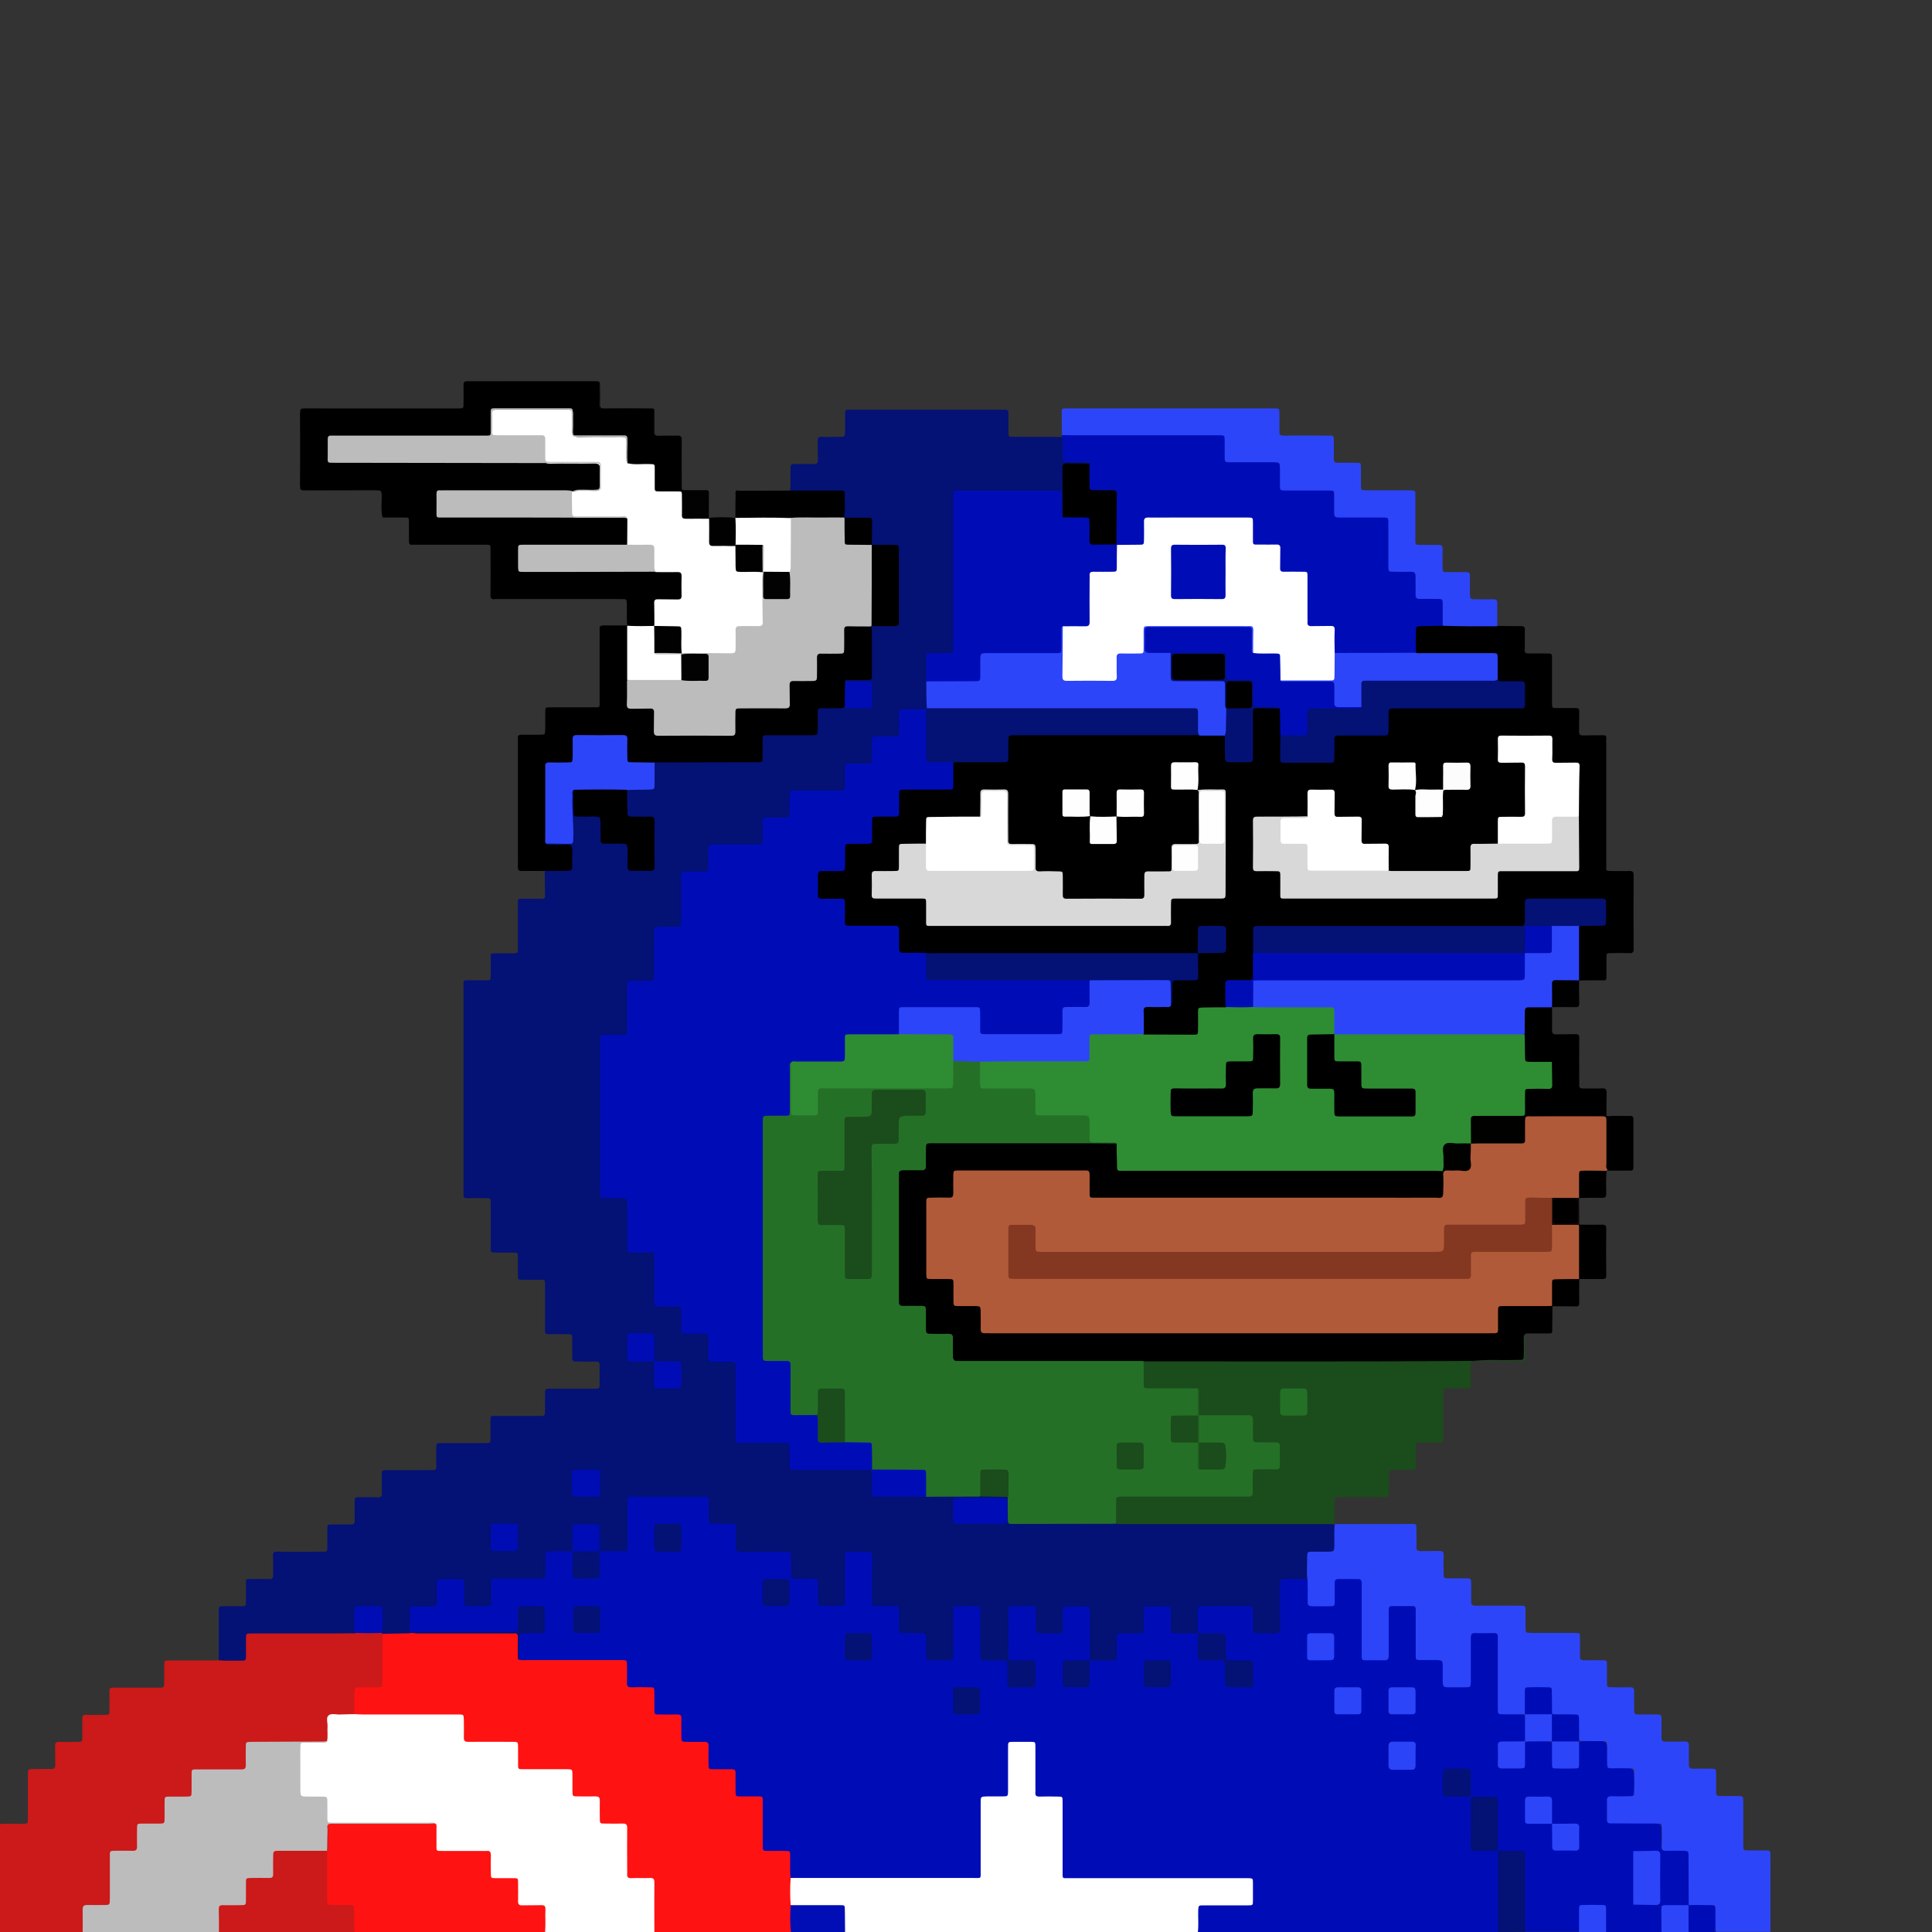 <?xml version="1.0" encoding="utf-8"?>
<!-- Generator: Adobe Illustrator 25.2.0, SVG Export Plug-In . SVG Version: 6.00 Build 0)  -->
<svg version="1.1" id="Layer_1" xmlns="http://www.w3.org/2000/svg" xmlns:xlink="http://www.w3.org/1999/xlink" x="0px" y="0px"
	 viewBox="0 0 1080 1080" style="enable-background:new 0 0 1080 1080;" xml:space="preserve">
<rect x="0" y="0" width="1080" height="1080" fill="#333333" stroke="none"/>
<style type="text/css">
	.st0{fill:#000DB6;}
	.st1{fill:#FF1212;}
	.st2{fill:#CC1919;}
	.st3{fill:#2D45F9;}
	.st4{fill:#FFFFFF;}
	.st5{fill:#BCBCBC;}
	.st6{fill:#041175;}
	.st7{fill:#010EB7;}
	.st8{fill:#010EB6;}
	.st9{fill:#B05A3A;}
	.st10{fill:#1B4C1B;}
	.st11{fill:#010100;}
	.st12{fill:#020202;}
	.st13{fill:#010000;}
	.st14{fill:#010101;}
	.st15{fill:#110907;}
	.st16{fill:#041177;}
	.st17{fill:#041179;}
	.st18{fill:#2C44F8;}
	.st19{fill:#041176;}
	.st20{fill:#2D44F8;}
	.st21{fill:#020F96;}
	.st22{fill:#000DB5;}
	.st23{fill:#257027;}
	.st24{fill:#000DB4;}
	.st25{fill:#2E8D33;}
	.st26{fill:#D8D8D8;}
	.st27{fill:#041174;}
	.st28{fill:#FCFCFC;}
	.st29{fill:#FEFEFE;}
	.st30{fill:#843821;}
	.st31{fill:#205D21;}
	.st32{fill:#000002;}
</style>
<g>
	<path class="st0" d="M928.1,1080c-10.1,0-20.2,0-30.2,0c-1.9-2.8-0.9-6-1.1-9.1c-0.2-4.9-0.2-5-5.1-5c-8.7,0-7.8-0.9-7.9,7.8
		c0,2.1,0.4,4.3-1.1,6.2c-10.1,0-20.2,0-30.2,0c-1.4-1.6-1.1-3.6-1.1-5.5c0-11.2,0-22.5,0-33.7c0-4.8-0.3-4.9-5.1-5
		c-2.9-0.1-6,0.8-8.7-1c-1.4-1.5-1.2-3.3-1.2-5.1c0-6.3,0-12.7,0-19c0-5-0.2-5-5.3-5.2c-2.8-0.1-5.7,0.7-8.4-0.8
		c-2.1-2.2-1.3-5-1.3-7.5c-0.1-7.5,0-7.5-7.5-7.5c-0.2,0-0.5,0-0.7,0c-5.3,0-5.5,0.2-5.5,5.4c0,8.9-0.8,8.2,8.4,8.3
		c2.2,0,4.6-0.6,6.5,1.2c1.2,1.4,0.9,3.2,1,4.8c0,6.7,0.1,13.4,0,20.1c0,2.9,1.1,4,4,4.1c3.4,0.1,7-1,10.1,1.2c1,1.2,1,2.6,1,4.1
		c0,12.3,0,24.5,0,36.8c0,1.5,0,3.1-1.1,4.4c-55.9,0-111.8,0-167.8,0c-2-4.5-1.4-9.2-0.5-13.7c0.5-2.4,3-2.5,5-2.5
		c6.1-0.1,12.2,0,18.3,0c1.2,0,2.4,0,3.6,0c2.2,0,3.3-0.9,3.3-3.2c0.1-11.3,0.8-9.5-8.8-9.6c-30-0.1-60,0-89.9,0
		c-7.5,0-7.8-0.3-7.8-7.6c0-10.6,0-21.1,0-31.7c0-6.1,0-6.1-6.2-6.1c-1.3,0-2.6,0-4,0c-3.9-0.2-4.8-1-4.9-5.1c-0.1-6,0-12,0-18
		c0-1.3-0.1-2.6,0-4c0.1-2.7-1.1-3.9-3.8-3.9c-11.1-0.1-9.6-0.4-9.7,8.9c-0.1,5,0,10.1,0,15.1c0,6.3-0.6,6.9-7.1,6.9
		c-1,0-1.9,0-2.9,0c-4.9,0.1-5.1,0.3-5.1,5c0,10.6,0,21.1,0,31.7c0,8.6-0.1,8.7-8.6,8.7c-30.7,0-61.4,0-92.1,0
		c-2.1,0-4.3,0.3-6.3-0.8c-1.9-2.7-1-5.8-1.1-8.7c-0.2-5.3-0.3-5.5-5.4-5.6c-1.4,0-2.9,0-4.3,0c-5.4-0.1-6.1-0.7-6.1-6
		c-0.1-6.4,0-12.7,0-19.1c0-5-0.2-5.2-5.3-5.2c-9.8-0.1-9.8-0.1-9.8-9.8c0-5.3-0.1-5.3-5.5-5.4c-9.6-0.1-9.6-0.1-9.6-9.6
		c0-0.2,0-0.5,0-0.7c0-5.5,0-5.5-5.7-5.5c-9.4,0-9.4,0-9.4-9.5c0-5.5-0.1-5.6-5.6-5.6c-9.4,0-9.4,0-9.5-9.5c0-5.5-0.1-5.6-5.7-5.6
		c-9.4,0-9.4,0-9.5-9.5c0-5.4-0.2-5.6-5.7-5.6c-15.9,0-31.9,0-47.8,0c-2,0-4.1,0.3-5.9-0.9c-1.7-4.5-0.8-9.2-0.6-13.8
		c0.1-1.7,1.6-2.3,3.1-2.5c2.3-0.3,4.6-0.2,6.8-0.1c2.8,0.1,4.1-0.9,4.2-3.9c0.2-8.9-1.4-10.4-10.3-8.9c-1.8,0.3-2.5,1.2-2.5,2.9
		c-0.1,2.3,0,4.6-0.1,6.8c-0.2,3.6-1,4.4-4.6,4.5c-8,0.1-16.1,0-24.1,0c-9.5,0-18.9,0-28.4,0c-1.5,0-3.1,0.2-4.5-0.7
		c-1.9-4.4-1.1-8.9-0.6-13.4c0.2-1.7,1.8-2.1,3.3-2.3c2.3-0.2,4.5-0.1,6.8-0.1c4.2-0.1,4.5-0.4,4.6-4.5c0-2.2,0-4.3,0.1-6.5
		c0.1-2.6,1.3-4,4-4.1c3.1-0.1,6.2-0.1,9.3,0c2.6,0.1,3.9,1.5,4,4.1c0.1,2.5,0.1,5,0.1,7.5c0,2.2,1,3.2,3.2,3.4
		c9.2,0.9,9.5,0.6,9.6-8.4c0-1.9-0.3-3.9,0.8-5.6c1.3-1.2,2.9-0.9,4.4-1c6.9,0,13.8,0,20.7,0c1.3,0,2.6,0.2,3.8-0.4
		c0.3-0.3,0.6-0.5,0.8-0.9c1-2.9,0.3-6,0.4-8.9c0.2-4.2,0.7-4.8,4.8-4.9c2.3-0.1,4.6-0.1,6.8,0c4,0.1,4.7,0.8,4.8,5
		c0.1,2.3,0,4.6,0,6.8s0.9,3.3,3.2,3.3c2.5,0,5,0,7.6,0c2.1,0,3.1-0.9,3-3c0-2.6,0-5.3,0-7.9c0-2.9,1.3-4.2,4.1-4.2
		c2.3,0,4.6,0,6.8,0c1.3,0,2.7,0.2,3.6-1.1c0.6-1.5,0.5-3.1,0.5-4.6c0-6.8,0-13.7,0-20.5c0-2.8,1-4.7,4.1-4.7
		c13.2-0.1,26.4-0.2,39.6,0c2.7,0,3.8,1.5,3.9,4.1c0.1,2.4,0.1,4.8,0,7.2c-0.1,2.6,1,3.8,3.6,3.7c2.3,0,4.6-0.1,6.8,0.1
		c3.6,0.2,4.4,1,4.6,4.6c0.1,2.4,0.1,4.8,0,7.2c-0.1,2.9,1.3,4,4.1,4c6.7,0,13.4,0,20.1,0c6,0,6.6,0.6,6.7,6.5
		c0.1,9.3-1,8.5,8.4,8.6c6,0,6.6,0.7,6.7,6.6c0.1,9.1-1.3,8.5,8.8,8.6c2.9,0,4.1-1,4-4c-0.1-6.8-0.1-13.7,0-20.5
		c0.1-4.9,0.9-5.6,5.7-5.7c2-0.1,4.1-0.1,6.1,0c4.6,0.1,5.5,0.9,5.6,5.5c0.1,6.5,0,12.9,0,19.4c0,5,0.3,5.2,5.3,5.3
		c2,0,4.1,0,6.1,0.1c2.3,0.2,3.5,1.4,3.6,3.7c0,0.7,0.1,1.4,0.1,2.2c0.2,8.9,0.2,8.9,9.4,9.2c0.5,0,1,0,1.4,0.1
		c2.8,0,4.2,1.4,4.3,4.2c0.1,2.5,0.1,5,0.1,7.6c0,2.2,1.1,3.3,3.3,3.3c11.2,0.1,9.4,0.8,9.5-8.5c0.1-5.3,0-10.5,0-15.8
		c0-1.7-0.1-3.4,0.9-4.9c4.6-1.8,9.4-1,14.1-0.5c2.3,0.2,2.2,2.6,2.2,4.3c0.1,6.6,0,13.2,0,19.8c0,5.6,0.2,5.7,5.6,5.7
		c1.8,0,3.6,0,5.4,0c2.9,0,4.1,1.4,4.2,4.2c0.1,2,0,4.1,0.1,6.1c0.1,4.2,0.5,4.6,4.9,4.7c0.2,0,0.5,0,0.7,0c2.4-0.3,5.7,1.2,7.2-1
		c1.9-2.8,0.8-6.5,0.6-9.8c-0.1-1.7-1.5-1.9-2.9-2c-2.6-0.1-5.3,0-7.9-0.1c-2.6-0.1-3.9-1.4-3.9-4.1c0-8,0-16.1,0-24.1
		c0-2.8,1.3-4.3,4.2-4.1c4,0.2,8.1-0.9,12.1,0.8c1.8,3,0.9,6.3,1,9.5c0.2,4.4,0.3,4.7,4.7,4.7c8.8,0,8.1,0.5,8.1-7.8
		c0-1.1,0-2.2,0.1-3.2c0.1-2.4,1.3-3.8,3.7-3.9c3.4-0.2,6.7-0.2,10.1,0c1.9,0.2,3.2,1.1,3.3,3.1c0.3,8.9,0.4,17.7-0.1,26.6
		c0,0.5-0.3,0.9-0.6,1.3c-1,1.2-2.5,1.3-3.9,1.3c-2.2,0.1-4.3,0.1-6.5,0c-2.7-0.1-4,0.9-3.9,3.7c0.2,10.7-1.4,9.1,9.4,9.3
		c2.7,0,3.5-1.2,3.6-3.7c0.2-3.5-1.1-7.2,1.2-10.5c2.9-1.8,6.1-0.9,9.1-1c4.4-0.2,4.7-0.3,4.7-4.7c0-11.1-0.5-10.4,10.3-10.5
		c4.6,0,4.8-0.2,4.8-4.9c0-2.2-0.1-4.3,0.1-6.5c0.2-2.3,1.4-3.5,3.7-3.6c3.2-0.2,6.5-0.1,9.7,0c2.5,0.1,3.7,1.4,3.8,3.9
		s0.1,5,0.1,7.6c-0.1,2.6,1.1,3.6,3.6,3.7c3.4,0.2,7-0.9,10.2,0.9c1.4,1.4,1.2,3.3,1.2,5.1c0.1,8.9,0.1,8.9,9.2,9.1
		c0.4,0,0.7,0,1.1,0c3.9,0.2,4.5,0.9,4.7,4.7c0.1,3-0.4,6,0.4,8.9c0.2,0.3,0.5,0.6,0.7,0.9c3.5,1.4,7.1,0.5,10.6,0.5
		c1.4,0,2-1.2,2-2.5c0.1-2.5,0-5,0-7.5c0-2.1-1.1-3-3.2-3c-2.3,0-4.5,0-6.8,0c-4.4-0.1-5.1-0.8-5.2-5.3c0-1.6,0-3.1,0-4.7
		c-0.1-4.6-0.5-5-5.2-5.1c-1.9,0-3.8,0-5.7,0c-1.4,0-2.9-0.1-4-1.3c-1.8-4.4-0.9-9-0.6-13.4c0.1-1.9,1.8-2.4,3.5-2.5
		c8.5-0.2,17-0.2,25.5,0c2.5,0.1,3.7,1.4,3.8,3.9c0.2,2.5,0.1,5,0.1,7.5c0,2.3,0.9,3.6,3.4,3.6c11,0,9.3,0.8,9.4-8.6
		c0.1-5.5-0.1-11,0.1-16.5c0.1-4,1-5,4.9-5c3.8,0,7.6-0.5,11.4,0.3c1.8,3.1,0.8,6.6,1,9.9c0.2,4.6,0.3,4.9,4.9,4.9
		c8.6,0,7.9,0.5,8-7.7c0-0.7,0-1.4,0-2.2c0.2-4.2,1-5.1,5.1-5.2c2.4-0.1,4.8-0.1,7.2,0c4.1,0.2,5,1,5,5.3c0.1,7.2,0,14.4,0,21.6
		c0,4.9,0,9.8,0,14.8c0,2.5,0.9,3.7,3.5,3.7c10.8,0,9.2,0.6,9.3-8.8c0.1-5.4-0.1-10.8,0.1-16.2c0.1-4.2,1-5,5.1-5.2
		c2.3-0.1,4.6-0.1,6.8,0c4.5,0.1,5.3,0.9,5.3,5.3c0.1,6.6,0,13.2,0,19.8c0,4.9,0.2,5.1,5,5.1c10.7,0,10.1-0.2,10.1,10
		c0,4.8,0.4,5.1,5.1,5.1c9.3,0,8.4,0.6,8.4-8.3c0-5.6-0.1-11.3,0.1-16.9c0.1-4,1-4.8,4.9-5c2.2-0.1,4.3-0.1,6.5,0
		c5.1,0.1,5.9,0.8,5.9,5.9c0.1,10.8,0,21.6,0,32.4c0,1.1,0.1,2.2,0,3.2c-0.2,2.7,1,4,3.8,3.9c2-0.1,4.1,0,6.1,0c1.4,0,2.9,0,4.1,1
		c1.8,5,1.5,10,0.2,15c-1,1.2-2.5,1.3-3.9,1.3c-2.2,0.1-4.3,0.1-6.5,0c-2.7-0.1-4,0.8-3.9,3.7c0.2,10.7-1.4,9.1,9.4,9.3
		c2.7,0,3.4-1.2,3.6-3.7c0.2-3.5-1.1-7.2,1.2-10.5c4.9-1.6,9.9-1.4,14.8-0.2c2.1,2.6,1.1,5.8,1.2,8.7c0.2,5.7,0.1,5.7,5.5,5.7
		c7.9,0,7.4,0.8,7.5-7.3c0-2.3-0.6-4.8,1.1-6.9c4.4-1.7,8.9-0.9,13.4-0.6c2.1,0.1,2.5,1.9,2.7,3.7c0.2,2.6,0.1,5.3,0.1,7.9
		c0,2.3,1.1,3.2,3.3,3.2c2.5,0,5,0,7.5,0c2.8,0.1,4.1,1.4,4.2,4.2c0.1,3,0.1,6,0,9c-0.2,3.8-1,4.6-4.7,4.8c-2.4,0.1-4.8,0.1-7.2,0.1
		c-2.3,0-3.2,1.2-3.2,3.4c0,2,0.1,4.1,0,6.1c-0.1,2.5,1.2,3.3,3.5,3.3c6.8,0,13.6,0,20.5,0c1.8,0,3.6-0.2,5.2,0.9
		c1.7,4.4,0.9,8.9,0.6,13.4c-0.1,1.7-1.8,2.1-3.3,2.2c-2.4,0.1-4.8,0-7.2,0.1c-1.3,0-2.7-0.2-3.6,1c-0.7,1.1-0.6,2.3-0.6,3.5
		c0,6.9,0,13.8,0,20.7c0,1.2,0,2.4,0.6,3.4c2.5,1.9,5.3,0.8,8,0.9c6,0.2,6.4,0.4,6.3,6.3C929,1073.9,929.9,1077.1,928.1,1080z"/>
	<path class="st1" d="M290.1,927.8c1.3,0.4,2.6,0.2,3.9,0.2c17.3,0,34.6,0,51.8,0c0.7,0,1.4,0,2.2,0c2.4,0.1,2.5,0.1,2.5,2.7
		c0,3.4,0.1,6.7,0,10.1c-0.1,1.9,0.6,2.5,2.5,2.4c3.4-0.1,6.7-0.1,10.1,0c2.6,0,2.6,0.1,2.7,2.6c0,3.4,0,6.7,0,10.1
		c0,2.5,0.1,2.5,2.6,2.5c3.5,0,7,0.1,10.4,0c1.5,0,2.2,0.5,2.1,2.1c-0.1,3.4,0,6.7,0,10.1c0,3,0,3.1,3.2,3.1s6.5,0.1,9.7,0
		c1.7-0.1,2.3,0.6,2.3,2.3c-0.1,3.5-0.1,7,0,10.4c0,2.5,0.1,2.6,2.6,2.6c3.5,0,7,0.1,10.4,0c1.5,0,2.1,0.5,2.1,2.1
		c-0.1,3.5,0,7,0,10.4c0,2.7,0.1,2.7,2.9,2.7c3.2,0,6.5,0,9.7,0c2.5,0,2.6,0.1,2.6,2.6c0,7.8,0,15.6,0,23.4c0,0.7,0.1,1.4,0,2.2
		c-0.3,2.1,0.9,2.4,2.6,2.3c3.4-0.1,6.7-0.1,10.1,0c2.6,0,2.6,0.1,2.6,2.6c0.1,4.2-0.2,8.4,0.2,12.6c1,2.9,0.3,5.8,0.4,8.7
		c0.1,2.2,0,4.5,0.5,6.7c0.5,3.8,0.2,7.6,0.2,11.5c0,1.2-0.2,2.4-1.1,3.3c-25.4,0-50.9,0-76.3,0c-1.3-1.5-1.1-3.4-1.1-5.1
		c0-6.6,0-13.2,0-19.8c0-3.8-0.4-4.1-4.1-4.2c-1.3,0-2.6,0-4,0c-6.5,0-7-0.5-7-6.9c0-6.2,0-12.5,0-18.7c0-4.4-0.2-4.6-4.7-4.7
		c-1.9,0-3.8,0.1-5.8-0.1c-3.6-0.2-4.4-1-4.6-4.5c-0.1-1.1,0-2.2,0-3.2c-0.1-7.6,0.8-7.3-7.1-7.3c-1.2,0-2.4,0-3.6-0.1
		c-3,0-4.3-1.6-4.4-4.5c0-2.2,0-4.3,0-6.5c-0.1-3.7-0.4-4-4.2-4.1c-6.6-0.1-13.2,0-19.8,0c-5.9,0-6.9-1-6.9-6.9
		c-0.1-9.8,1.1-8.8-9.2-8.9c-5.3,0-10.5,0.1-15.8,0c-4.2-0.1-5-1-5.2-5.1c-0.1-2.2-0.1-4.3,0-6.5c0-2.4-1.1-3.5-3.5-3.5
		c-1.1,0-2.2,0-3.2,0c-15.8,0-31.6,0-47.5,0c-2,0-4.1,0.3-5.9-0.9c-1.9-4.5-1.2-9.1-0.6-13.7c0.3-1.9,2.1-2.5,3.8-2.7
		c2.5-0.2,5-0.2,7.5-0.1c2.9,0.1,4.1-1.1,4-4c-0.1-6.7-0.1-13.4,0-20.1c0-1.8-0.2-3.6,0.9-5.2c5.1-1.7,10.2-1.3,15.3-0.3
		c18.8,0.2,37.6,0,56.5,0.1c4.9,0,4.2-0.5,4.4,4.5C289.9,920.7,289.4,924.3,290.1,927.8z"/>
	<path class="st2" d="M213.8,913c0,8.8,0,17.7,0,26.5c0,3.7,0,3.7-3.8,3.7c-2.7,0-5.5,0-8.2,0c-3.4,0-3.7,0.3-3.7,3.6
		c0,3.8,0,7.6,0,11.5c-2.1,1.8-4.6,1.1-6.9,1.1c-7.2,0.1-7.1,0-7.2,7.3c0,2.3,0.5,4.8-1,7c-1.5,1-3.2,0.7-4.9,0.7
		c-11.5,0.1-23,0.2-34.5,0.1c-4.6,0-4.8,0.3-4.9,4.9c0,1.9,0.1,3.8-0.1,5.8c-0.2,3.8-1.3,4.9-5.1,5.1c-5,0.2-10.1,0-15.1,0.1
		c-2,0-4.1,0.1-6.1,0c-2.7-0.1-4,1-3.9,3.8c0.1,2.2,0.1,4.3-0.1,6.5c-0.3,3.4-1.3,4.5-4.7,4.8c-2.2,0.2-4.3,0.2-6.5,0.1
		c-3-0.1-4.1,1.2-3.9,4.1c0.1,2,0.1,4.1,0,6.1c-0.2,3.5-1.3,4.6-4.9,4.9c-2.3,0.2-4.6,0.2-6.8,0.1c-2.9-0.1-4.2,1-4.1,4
		c0.1,2.1,0.1,4.3,0,6.5c-0.2,3.6-1,4.4-4.5,4.6c-2.3,0.1-4.6,0.1-6.8,0c-2.8-0.1-3.8,1.2-3.8,3.9c0.1,6.8,0.1,13.7,0,20.5
		c0,5-0.8,5.8-5.9,5.9c-1.9,0-3.8,0.1-5.8,0c-2.4,0-3.5,1-3.5,3.4c0.1,2.2,0,4.3,0,6.5c0,1.4-0.1,2.9-1.1,4.1c-15.3,0-30.6,0-46.1,0
		c0-20.2,0-40.3,0-60.5c4.3-0.5,8.6-0.1,12.9-0.2c2.7-0.1,2.8-0.1,2.8-2.8c0-8.2,0-16.3,0-24.5c0-3.2,0-3.3,3.4-3.3
		c3.1,0,6.2-0.1,9.4,0c1.8,0.1,2.6-0.5,2.5-2.4c-0.1-3.5,0-7-0.1-10.4c-0.1-1.9,0.7-2.5,2.5-2.4c3.4,0.1,6.7,0.1,10.1,0
		c2.6,0,2.6-0.1,2.6-2.5c0-3.5,0.1-7,0-10.4c-0.1-1.8,0.6-2.3,2.3-2.2c3.5,0.1,7,0.1,10.4,0c2.5,0,2.5-0.1,2.5-2.6
		c0-3.1,0-6.2,0-9.4s0-3.2,3.1-3.2c7.8,0,15.6,0,23.4,0c0.7,0,1.4,0,2.2,0c1.4,0.1,1.9-0.6,1.9-1.9c0-3.4,0-6.7,0-10.1
		c0-3.1,0-3.2,3.1-3.2c8.3,0,16.5,0,24.8,0c0.8,0,1.7-0.1,2.5-0.1c3-1.7,6.3-0.8,9.5-0.9c4.2-0.2,4.5-0.4,4.6-4.6
		c0.1-2.3-0.1-4.6,0.1-6.8c0.2-2.3,1.4-3.5,3.7-3.6c0.6,0,1.2-0.1,1.8-0.1c18.8,0,37.7-0.1,56.5,0.1c4.8,0,9.5-0.4,14.3,0.3
		C213.2,912.4,213.6,912.7,213.8,913z"/>
	<path class="st3" d="M852.5,958.3c-4,0-7.9,0.1-11.9,0c-3.3,0-3.3,0-3.3-3.5c0-11.9,0-23.8,0-35.6c0-1.3-0.1-2.6,0-4
		c0.1-1.7-0.6-2.4-2.3-2.3c-3.5,0.1-7,0.1-10.4,0c-2-0.1-2.4,0.9-2.4,2.6c0,7.2,0,14.4,0,21.6c0,1,0,1.9,0,2.9
		c-0.1,3.1-0.1,3.2-3.2,3.2c-3.1,0-6.2,0-9.4,0c-2.7,0-3-0.4-3.1-3.2c-0.1-2.5,0-5,0-7.6c0-4.4,0-4.4-4.2-4.4c-2.8,0-5.5,0-8.3,0
		c-2.5-0.1-2.6-0.1-2.6-2.7c0-7.8,0-15.6,0-23.4c0-0.8,0-1.7,0-2.5c0-1-0.5-1.6-1.5-1.6c-4,0-7.9,0-11.9,0c-1.5,0-1.7,1-1.7,2.2
		c0,3.1,0,6.2,0,9.4c0,5.4,0,10.8,0,16.2c0,1.8-0.6,2.6-2.5,2.5c-3.2-0.1-6.5,0-9.7,0c-2.9,0-2.9-0.1-2.9-3.1c0-12,0-24,0-36
		c0-1.4,0-2.9,0-4.3c0-1.3-0.6-2-1.9-2c-3.7,0-7.4,0-11.2,0c-1.6,0-2,0.8-2,2.3c0,3.4,0,6.7,0,10.1c0,2.7-0.1,2.7-2.5,2.8
		c-3.4,0.1-6.7,0-10.1,0c-1.8,0-2.6-0.6-2.5-2.5c0.1-4.4,0-8.9-0.1-13.3c-1.9-4.3-1-8.7-0.6-13.1c0.2-1.9,1.9-2.2,3.6-2.4
		c2.4-0.2,4.8-0.2,7.2-0.1c2.9,0.1,4.1-1.3,4-4.1c-0.1-2.2-0.1-4.3,0-6.5c0.1-1.4-0.1-2.9,1.3-3.9c14.2,0,28.3-0.1,42.5-0.1
		c2.9,0,2.9,0,2.9,3c0,3.2,0.1,6.5,0,9.7c-0.1,1.9,0.6,2.5,2.5,2.5c3.5-0.1,7,0,10.4-0.1c1.7,0,2.4,0.6,2.3,2.3
		c-0.1,3.5-0.1,7,0,10.4c0,2.5,0.1,2.6,2.7,2.6c3.1,0,6.2,0,9.4,0c3.3,0,3.3,0,3.3,3.4c0,3.1,0.1,6.2,0,9.4
		c-0.1,1.9,0.7,2.5,2.5,2.5c7.8-0.1,15.6,0,23.4,0c0.8,0,1.7,0.1,2.5,0c1.6-0.1,2,0.7,2,2.2c-0.1,3.2,0,6.5,0,9.7
		c0,3.3,0,3.3,3.4,3.3c7.8,0,15.6,0,23.4,0c4,0,3.6-0.2,3.6,3.8c0,3.1,0.1,6.2,0,9.4c0,1.6,0.6,2.1,2.1,2.1c3.5-0.1,7,0,10.4,0
		c2.6,0,2.6,0.1,2.6,2.5c0,3.4,0,6.7,0,10.1c0,2.5,0.1,2.5,2.7,2.5c3.5,0,7,0.1,10.4,0c1.5,0,2.1,0.5,2.1,2.1c-0.1,3.5,0,7,0,10.4
		c0,2.6,0.1,2.6,2.6,2.7c3.4,0,6.7,0,10.1,0c2.5,0,2.5,0.1,2.6,2.7c0,3.4,0.1,6.7,0,10.1c-0.1,1.9,0.6,2.5,2.5,2.4
		c3.5-0.1,7,0.1,10.4-0.1c1.9-0.1,2.5,0.7,2.4,2.5c-0.1,3.5,0,7,0,10.4c0,1.7,0.5,2.3,2.3,2.3c3.2-0.1,6.5,0,9.7,0s3.2,0,3.2,3.1
		c0,3.2,0.1,6.5,0,9.7c-0.1,1.9,0.5,2.6,2.4,2.5c3.1-0.1,6.2,0,9.4,0c3.4,0,3.4,0,3.4,3.6c0,7.9,0,15.8,0,23.7c0,3.1,0,3.1,3.2,3.1
		c3.4,0,6.7,0,10.1,0c1.4,0,1.9,0.5,1.9,1.9c-0.1,2.8,0,5.5,0,8.3c0,11.8,0,23.5,0,35.3c-10.1,0-20.2,0-30.2,0c-1.5-1.9-1-4.1-1-6.2
		c-0.1-8.9,0.9-7.9-8.1-7.9c-1.9,0-3.8,0.3-5.7-0.5c-0.4-0.2-0.7-0.5-0.9-0.9c-1.1-4.9-0.4-9.8-0.5-14.7c-0.1-3.6,0-7.2,0-10.8
		c0-2.2-0.9-3.3-3.2-3.3c-2.6,0-5.3,0.1-7.9-0.1c-2.3-0.1-3.4-1-3.3-3.6c0.1-4.2,0.5-8.3-0.3-12.5c-8.4,0-16.8-0.1-25.2-0.1
		c-1,0-1.9,0-2.9,0c-1.5,0.1-2.2-0.5-2.2-2.1c0-3.6,0.1-7.2,0-10.8c0-1.7,0.7-2.3,2.4-2.3c3.4,0.1,6.7,0.1,10.1,0
		c2.5,0,2.6-0.2,2.7-2.6c0.1-3.5,0.1-7,0-10.4c0-2.4-0.2-2.6-2.7-2.6c-3.2-0.1-6.5,0-9.7,0c-2.5,0-2.6-0.1-2.7-2.7
		c-0.1-2.8,0-5.5,0-8.3c0-4.2,0-4.2-4-4.2c-3.7,0-7.4,0-11.1-0.1c-0.1-0.2-0.3-0.3-0.4-0.5c-1.2-3.3-0.5-6.8-0.6-10.2
		c-0.1-2.4-1-3.4-3.4-3.4c-3.4,0-6.9,0.5-10.3-0.4c-0.4-0.2-0.7-0.5-0.9-0.8c-1.1-3.3-0.5-6.6-0.6-10c0-2.7-0.8-3.9-3.7-3.9
		c-10.9,0.2-9.1-1.1-9.3,9c0,1.5,0.1,3.1-0.6,4.6C852.8,958,852.6,958.2,852.5,958.3z"/>
	<path class="st4" d="M182.8,973.5c0.6-2.8,0.1-5.7,0.3-8.5c0.1-2.1-1-4.8,0.6-6.1c1.5-1.3,4.1-0.4,6.2-0.5c2.7-0.1,5.4-0.1,8.2-0.2
		c1.7,0.1,3.4,0.2,5,0.2c17.2,0,34.3,0,51.5,0c0.6,0,1.2,0,1.8,0c2.8,0,2.8,0.1,2.9,3.1c0,3.2,0.1,6.5,0,9.7
		c-0.1,1.9,0.6,2.5,2.4,2.5c8.3-0.1,16.6,0,24.8,0c3.1,0,3.1,0,3.1,3.2c0,3.1,0,6.2,0,9.4c0,2.7,0.1,2.7,2.8,2.7
		c7.4,0,14.9,0,22.3,0c0.6,0,1.2,0,1.8,0c3.5,0,3.5,0,3.5,3.5c0,2.8,0,5.5,0,8.3c0,3.4,0,3.4,3.3,3.4c3.2,0,6.5,0.1,9.7,0
		c1.7,0,2.3,0.6,2.3,2.3c-0.1,3.2,0,6.5,0,9.7s0,3.2,3.1,3.2c3.2,0,6.5,0.1,9.7,0c1.9-0.1,2.5,0.6,2.5,2.5c-0.1,7.7,0,15.4,0,23
		c0,0.8,0.1,1.7,0,2.5c-0.2,1.8,0.4,2.6,2.4,2.5c3.5-0.2,7,0.1,10.4-0.1c1.9-0.1,2.4,0.7,2.4,2.5c-0.1,9.2,0,18.5,0,27.7
		c-20.4,0-40.8,0-61.2,0c-1.9-2.8-1-6.1-1.1-9.1c-0.2-4.6-0.3-4.8-4.9-4.9c-1.8,0-3.6,0-5.4,0c-3.8-0.2-4.6-1-4.8-4.7
		c-0.1-1.7,0-3.4,0-5c0-5.3-0.1-5.3-5.5-5.3c-1.9,0-3.8,0-5.8-0.1c-2.5-0.1-3.7-1.4-3.8-3.9c-0.1-2.5-0.1-5-0.1-7.6
		c0.1-2.6-1.1-3.6-3.6-3.6c-6.4,0-12.7,0-19.1,0c-7.3,0-7.5-0.3-7.6-7.4c0-2.6,0.7-5.3-0.9-7.7c-1.3-1.2-3-0.8-4.5-0.8
		c-16.5,0-33.1,0-49.6,0c-5.6,0-6.1-0.5-6.2-6.2c-0.1-8.7,0.9-8-8.2-8.1c-5.9-0.1-6.9-1-6.9-6.9c0-6.8-0.1-13.7,0-20.5
		c0.1-4,0.5-4.2,4.3-4.3C174.9,973.7,178.9,974.1,182.8,973.5z"/>
	<path class="st4" d="M442,1065c-0.4-5.1-0.4-10.1,0-15.2c34.1,0,68.1,0,102.2,0c4.5,0,4,0.6,4-4c0-12.7,0-25.4,0-38.1
		c0-3.4,0-3.4,3.6-3.5c2.8,0,5.5,0,8.3,0c3.4,0,3.4,0,3.4-3.3c0-7.3,0-14.6,0-21.9c0-0.7,0-1.4,0-2.2c0-3.1,0-3.1,3.2-3.1
		c3.1,0,6.2,0,9.4,0c2.7,0,2.7,0.1,2.7,2.9c0,7.7,0,15.3,0,23c0,0.7,0.1,1.4,0,2.2c-0.2,1.8,0.4,2.6,2.4,2.5c3.4-0.1,6.7-0.1,10.1,0
		c2.7,0,2.7,0.1,2.7,2.8c0,13,0,25.9,0,38.9c0,0.8,0,1.7,0,2.5c0,1.1,0.5,1.5,1.5,1.4c1,0,1.9,0,2.9,0c32.4,0,64.8,0,97.1,0
		c0.7,0,1.4,0,2.2,0c2.7,0.1,2.7,0.1,2.7,2.8c0,3.1,0,6.2,0,9.4c0,3,0,3-2.9,3c-7.2,0-14.4,0-21.6,0c-1,0-1.9,0-2.9,0
		c-3.1,0-3.1,0-3.2,3.2c-0.1,3.9,0.3,7.9-0.2,11.8c-65.8,0-131.5,0-197.3,0c-1.5-1.7-1.1-3.8-1.1-5.8c-0.1-8.9,1-8.1-8.4-8.2
		c-5.4,0-10.7,0-16.1,0C445.1,1066,443.4,1066.1,442,1065z"/>
	<path class="st5" d="M182.8,973.5c-0.9,1-2,0.6-3,0.6c-3.1,0.1-6.2,0-9.3,0c-2.5,0-2.6,0.1-2.6,2.7c-0.1,2.5,0,5,0,7.5
		c0,5.2,0,10.3,0,15.5c0,4.5,0,4.5,4.6,4.5c2.4,0,4.8,0,7.2,0c3.3,0,3.3,0.1,3.3,3.5c0,2.8,0,5.5,0,8.3c0,2.7,0.1,2.8,2.9,2.8
		c4.9,0,9.8,0,14.7,0c12.9,0,25.9,0,38.8,0c1.3,0,2.6-0.4,3.8,0.4c-1.6,1.8-3.8,1.3-5.7,1.3c-15.8,0-31.6,0-47.3,0
		c-1.7,0-3.4-0.1-5,0.3c-1.6,0.8-1.2,2.3-1.3,3.7c-0.2,3.2,0.5,6.6-0.5,9.8c-0.2,0.4-0.6,0.6-1,0.8c-6.8,1.1-13.6,0.3-20.4,0.5
		c-9.1,0.2-8.1-0.6-8.2,8.1c0,0.5,0,1,0,1.4c-0.1,4.7-0.8,5.4-5.4,5.6c-2.2,0.1-4.3,0.1-6.5,0c-2.3,0-3.3,1-3.2,3.3c0,2.5,0,5,0,7.5
		c0,2.8-1.3,4.2-4.2,4.3c-2.5,0.1-5,0.1-7.5,0c-2.5,0-3.5,1.1-3.4,3.5c0.1,2.2,0,4.3,0,6.5c0,1.4-0.1,2.9-1.1,4.1
		c-25.4,0-50.9,0-76.3,0c0-4.2,0.1-8.4,0-12.6c0-1.9,0.7-2.5,2.5-2.5c3.1,0.1,6.2,0,9.3,0c3.4,0,3.4,0,3.4-3.6c0-7.4,0-14.9,0-22.3
		c0-0.8,0-1.7,0-2.5c-0.1-1.4,0.6-1.9,1.9-1.9c3.6,0,7.2-0.1,10.8,0c1.9,0.1,2.6-0.6,2.5-2.5c-0.1-3.2,0-6.5,0-9.7c0-3,0.1-3,2.9-3
		c3.1,0,6.2,0,9.4,0c3,0,3.1-0.1,3.1-2.9c0-3,0-6,0-9c0-3.2,0-3.2,3.1-3.2c2.9,0,5.8,0,8.6,0c3.4,0,3.4,0,3.4-3.3c0-2.8,0-5.5,0-8.3
		c0-3.9-0.2-3.6,3.8-3.6c7.3,0,14.6,0,21.9,0c0.8,0,1.7,0,2.5,0c1.5,0,2.1-0.7,2.1-2.2c-0.1-3.5,0-7,0-10.4c0-2.7,0.1-2.7,2.9-2.8
		C154.5,973.6,168.7,973.6,182.8,973.5z"/>
	<path class="st1" d="M183.5,1019.8c1.3-0.5,2.6-0.3,3.9-0.3c17.3,0,34.6,0,51.9,0c1.3,0,2.6-0.1,3.9-0.2c1,0.4,0.8,1.4,0.8,2.2
		c0,3.1,0,6.2,0,9.4c0,4.3-0.4,3.7,3.9,3.8c7.3,0,14.6,0,21.9,0c0.7,0,1.4,0.1,2.2,0c2-0.3,2.4,0.8,2.4,2.5c-0.1,3.4-0.1,6.7,0,10.1
		c0,2.5,0.1,2.6,2.6,2.6c3.4,0,6.7,0,10.1,0c2.5,0,2.5,0.1,2.5,2.6c0,3.4,0.1,6.7,0,10.1c-0.1,1.8,0.5,2.6,2.4,2.5
		c3.6-0.1,7.2,0,10.8-0.1c1.6,0,2.1,0.6,2.1,2.1c-0.2,4.3,0.2,8.6-0.2,12.9c-35.5,0-71,0-106.6,0c-2-2.8-1-6-1.1-9.1
		c-0.2-4.6-0.3-4.8-4.9-4.9c-2.3,0-4.5,0.1-6.8-0.2c-1.9-0.2-3.2-1.2-3.3-3.2c-0.3-8.7-0.4-17.4,0-26.1c0-0.7,0.5-1.3,0.9-1.9l0,0
		C183.8,1029.7,182.7,1024.7,183.5,1019.8z"/>
	<path class="st2" d="M182.9,1034.6c0,9,0,17.9,0,26.9c0,3.3,0,3.3,3.4,3.4c2.7,0,5.5,0,8.2,0c3.5,0,3.5,0,3.5,3.6
		c0,3.8,0,7.6,0,11.5c-25.2,0-50.4,0-75.6,0c0-4.3,0-8.6-0.1-12.9c0-1.5,0.5-2.1,2.1-2.1c3.2,0.1,6.5,0,9.7,0c3.4,0,3.4,0,3.4-3.3
		c0-3.1,0-6.2,0-9.3c0-2.5,0.1-2.5,2.7-2.6c3.5,0,6.9-0.1,10.4,0c1.5,0,2.1-0.5,2.1-2.1c-0.1-3.1,0-6.2,0-9.3c0-3.7,0-3.8,3.6-3.8
		C165.2,1034.6,174,1034.6,182.9,1034.6z"/>
	<path class="st6" d="M837.4,1080c0-15.1,0-30.2,0-45.4l0,0c3.8,0,7.6,0,11.5,0c3.6,0,3.7,0,3.7,3.8c0,13.8,0,27.7,0,41.5
		C847.4,1080,842.4,1080,837.4,1080z"/>
	<path class="st7" d="M928.1,1019.6c1.1,1,0.6,2.2,0.6,3.4c0.1,3.1,0.1,6.2,0,9.3c0,1.7,0.7,2.3,2.4,2.3c3-0.1,6,0,9,0
		c3.8,0,3.8,0,3.8,3.7c0,8.9,0.1,17.7,0.1,26.6c-2.8,1.9-6,0.9-9,1c-4.9,0.2-4.9,0.2-5.1,5c-0.1,3,0.9,6.2-1.1,9c-0.2,0-0.5,0-0.7,0
		c0-3.8,0-7.7,0-11.5c0-2.8-0.1-2.9-2.8-2.9c-3.2-0.1-6.5,0-9.7,0c-0.9,0-2,0.2-2.6-0.8c2.9-1.8,6.1-0.8,9.1-1
		c4.6-0.2,4.8-0.2,4.8-4.9c0-6.5-0.1-12.9,0-19.4c0-2.7-1-3.8-3.8-3.9c-3.4-0.1-6.9,0.9-10.2-0.9c0.7-1.2,1.9-0.8,2.9-0.9
		c3.2,0,6.4-0.1,9.7,0c1.8,0,2.6-0.7,2.5-2.5C928,1027.5,928.1,1023.6,928.1,1019.6z"/>
	<path class="st8" d="M442,1065c8.8,0,17.7,0,26.5,0c4.2,0,3.7-0.3,3.8,3.9c0,3.7,0.1,7.4,0.1,11.1c-10.1,0-20.2,0-30.2,0
		C441.5,1075,441.7,1070,442,1065z"/>
	<path class="st3" d="M882.7,1080c0-4.1,0-8.1,0-12.2c0-2.8,0.1-2.9,2.7-2.9c3.2-0.1,6.4-0.1,9.7,0c2.7,0,2.7,0.1,2.7,2.9
		c0,4.1,0,8.1,0,12.2C892.8,1080,887.8,1080,882.7,1080z"/>
	<path class="st3" d="M928.8,1080c0-4-0.1-8.1-0.1-12.1c0-2.9,0.1-2.9,3.1-2.9c4,0,8.1,0,12.1,0l0,0c0.3,0.4,0.5,0.7,0.7,1.1
		c0.3,4.7,1.3,9.4-0.7,14C938.9,1080,933.8,1080,928.8,1080z"/>
	<path class="st0" d="M943.9,1080c0-4.8,0-9.6,0-14.4c4.3-0.8,8.6-0.1,12.9-0.4c1.4-0.1,2,0.5,1.9,1.9c-0.2,4.3,0.4,8.6-0.4,12.9
		C953.5,1080,948.7,1080,943.9,1080z"/>
	<path class="st7" d="M958.3,1080c0-4,0-8.1,0-12.1c0-1.7-0.6-2.3-2.3-2.3c-4,0.1-8.1,0-12.1,0c0-0.2,0-0.5,0-0.7
		c4.1,0,8.3,0,12.4,0.1c2.5,0,2.6,0.1,2.6,2.6c0.1,4.1,0,8.3,0,12.5C958.8,1080,958.6,1080,958.3,1080z"/>
	<path class="st6" d="M746.1,851.9c-0.4,4.2-0.1,8.4-0.2,12.5c-0.1,2.7-0.3,2.9-2.9,3c-3.1,0.1-6.2,0-9.3,0c-2.9,0-2.9,0.1-3,3.1
		c-0.1,3.8-0.1,7.7-0.1,11.5c-1.1,0.7-2.3,0.7-3.5,0.7c-2.5,0-5,0-7.6,0c-4,0-4,0-4,3.9c0,6.5,0,12.9,0,19.4c0,2.1,0.9,4.8-0.5,6.3
		c-1.5,1.7-4.3,0.5-6.5,0.7c-1.8,0.1-3.6,0.1-5.4,0c-2.6-0.1-2.7-0.1-2.7-2.6c-0.1-3,0-6,0-9c0-3.4,0-3.5-3.3-3.5
		c-8.1,0-16.3,0-24.4,0c-3.1,0-3.1,0.1-3.1,3.3c0,4,0,7.9,0,11.9l0,0c-4.2,0-8.4-0.1-12.6,0c-1.8,0-2.6-0.6-2.5-2.5
		c0.1-3.2,0.1-6.5,0-9.7c0-2.8-0.1-2.9-2.8-2.9c-3.2-0.1-6.5-0.1-9.7,0c-2.5,0-2.6,0.1-2.6,2.7c-0.1,3.2,0,6.5,0,9.7
		c0,2.5-0.1,2.6-2.6,2.7c-3,0.1-6,0-9,0c-3.4,0-3.4,0-3.5,3.3c0,3,0,6,0,9c0,2.7-0.1,2.8-2.9,2.8c-4.1,0-8.2,0-12.2,0l0,0
		c0-9,0-18,0-26.9c0-3.3,0-3.3-3.4-3.3c-3.1,0-6.2,0-9.3,0c-1.7,0-2.4,0.6-2.4,2.3c0.1,3.2,0,6.5,0,9.7c0,3.1-0.1,3.1-2.9,3.1
		c-3.2,0-6.5-0.1-9.7,0c-1.8,0-2.6-0.7-2.5-2.5c0.1-4.2,0-8.4,0-12.6c-4.6-0.9-9.3-0.3-13.9-0.4c-2.1-0.1-1.6,1.7-1.6,2.9
		c0,7.7,0,15.3,0,23c0,4.9,0.4,4.3-4.5,4.3c-2.2,0-4.3,0-6.5,0c-4.1,0-4.1,0-4.1-4c0-7.7-0.1-15.3,0.1-23c0.1-2.8-0.8-3.6-3.5-3.3
		c-4,0.4-8.1-0.5-12.1,0.4c0,9,0,18,0,27c0,3.1-0.1,3.2-3.2,3.2c-3.1,0-6.2-0.1-9.4,0c-1.8,0-2.6-0.6-2.6-2.5c0.1-3,0-6,0-9
		c0-3.6,0-3.6-3.5-3.7c-3,0-6,0-9,0c-2.5-0.1-2.6-0.1-2.6-2.7c-0.1-3.4-0.1-6.7,0-10.1c0-1.7-0.7-2.4-2.3-2.3c-3.2,0.1-6.5,0-9.7,0
		c-3,0-3.1-0.1-3.1-3c0-7.8,0-15.6,0-23.4c0-3.8,0-3.8-3.7-3.9c-2.9,0-5.8,0-8.6,0c-2.7,0-2.8,0.1-2.8,2.9c0,7.2,0,14.4,0,21.6
		c0,0.6,0,1.2,0,1.8c0,3.9,0,3.9-3.9,3.9c-2.8,0-5.5,0-8.3,0s-2.9-0.1-2.9-2.8c-0.1-2.8,0-5.5,0-8.3c0-4,0-4-4.2-4
		c-2.8,0-5.5,0-8.3,0c-2.5-0.1-2.6-0.2-2.6-2.7c-0.1-3.2,0-6.5,0-9.7c0-2.5-0.2-2.6-2.7-2.7c-8,0-16.1,0-24.1,0
		c-3.9,0-4.1-0.2-4.1-4c0-3,0-6,0-9c0-2.6-0.1-2.7-2.6-2.7c-2.9-0.1-5.8,0-8.6,0c-3.8,0-3.9,0-3.9-4c0-2.9-0.1-5.8,0-8.6
		c0.1-1.9-0.7-2.5-2.6-2.5c-13.4,0-26.9,0-40.3,0c-2.4,0-2.5,0.1-2.5,2.8c0,9.1,0,18.2,0,27.4c-4.5,0.9-9.1,0.2-13.6,0.4
		c-2,0.1-2.3-1.4-2.4-2.9c-0.2-2.8-0.1-5.5-0.1-8.3c0-2.2-0.9-3.3-3.2-3.3c-2.5,0-5,0-7.6,0c-2.1,0-3,1.1-3,3.1c0,2.4,0,4.8,0,7.2
		c-0.1,3.9-0.4,4.1-4.1,4.1c-3,0-6,0.1-9,0c-2-0.1-2.7,0.6-2.7,2.6c0,4.1,0.5,8.1-0.3,12.2l0,0c-8.4,0.8-16.9,0.1-25.3,0.4
		c-1.6,0-3.3-0.4-4.9,0.4c0,4.2-0.1,8.4,0,12.6c0,1.9-0.7,2.5-2.5,2.5c-3.4-0.1-6.7-0.1-10.1,0c-1.8,0-2.6-0.6-2.6-2.5
		c0.1-3.2,0.1-6.5,0-9.7c0-2.8-0.1-2.9-2.8-2.9c-3.4-0.1-6.7,0-10.1,0c-1.7,0-2.3,0.7-2.3,2.4c0.1,3.4,0.1,6.7,0,10.1
		c0,2.6-0.1,2.6-2.6,2.7c-3,0.1-6,0-9,0c-3.5,0-3.5,0-3.5,3.7c0,3.6,0,7.2,0,10.8c0.2,0.1,0.3,0.2,0.2,0.3s-0.2,0.2-0.2,0.2
		c-5,0.1-10.1,0.2-15.1,0.3c-0.2-0.1-0.4-0.2-0.7-0.3c-0.9-3.3-0.4-6.7-0.4-10c0-3-1.2-4-4.1-3.9c-11.3,0.3-9.6-1.5-9.7,9.7
		c0,1.4,0.3,2.9-0.4,4.2c-4.2,0-8.4,0.1-12.5,0.1c-14.6,0-29.2,0-43.8,0c-0.7,0-1.4,0-2.2,0c-2.6,0.1-2.6,0.1-2.7,2.6
		c0,3.2,0,6.5,0,9.7c0,2.8-0.1,2.9-2.7,2.9c-4.2,0-8.4,0.2-12.5-0.2c0-9.1,0-18.2,0-27.3c0-2.9,0-2.9,2.9-2.9c3.1,0,6.2,0,9.4,0
		c2.8,0,2.9,0,2.9-3c0-2.8,0-5.5,0-8.3c0-4.4-0.6-3.9,4.1-3.9c3,0,6-0.1,9,0c1.5,0,2.1-0.5,2.1-2.1c-0.1-3.6,0.1-7.2-0.1-10.8
		c-0.1-1.9,0.6-2.5,2.5-2.4c7.9,0.1,15.8,0,23.7,0c0.8,0,1.7-0.1,2.5,0c1.2,0.1,1.7-0.5,1.7-1.7c0-3.6,0-7.2,0-10.8
		c0-2.7,0.1-2.7,2.8-2.7c3.4,0,6.7-0.1,10.1,0c2,0.1,2.4-0.7,2.4-2.5c-0.1-3.4-0.1-6.7,0-10.1c0-2.6,0.1-2.6,2.5-2.6
		c3.5,0,7-0.1,10.4,0c1.7,0.1,2.4-0.5,2.3-2.2c-0.1-3.6,0-7.2-0.1-10.8c0-1.8,0.6-2.2,2.3-2.2c7.7,0.1,15.4,0,23,0
		c1,0,1.9-0.1,2.9,0c1.7,0.2,2.4-0.4,2.3-2.2c-0.1-3.5-0.1-7,0-10.4c0-2.5,0.1-2.5,2.6-2.5c8.3,0,16.6,0,24.8,0c2.9,0,2.9,0,2.9-3
		s0-6,0-9c0-3.4-0.4-3.2,3.4-3.2c7.6,0,15.1,0,22.7,0c0.7,0,1.5-0.1,2.2,0c1.9,0.3,2.2-0.7,2.2-2.3c-0.1-3.2,0-6.5,0-9.7
		s0-3.2,3.1-3.2c8,0,16.1,0,24.1,0c3.3,0,3.3,0,3.3-3.4c0-3.2-0.1-6.5,0-9.7c0-1.6-0.6-2.1-2.1-2.1c-3.4,0.1-6.7,0-10.1,0
		c-3.1,0-3.1,0-3.1-3.2c0-2.8,0-5.5,0-8.3c0-3.9,0.4-3.8-3.6-3.8c-3,0-6,0-9,0c-2.5,0-2.6-0.1-2.6-2.6c0-7.7,0-15.4,0-23
		c0-0.6,0-1.2,0-1.8c0-3.4-0.1-3-3.2-3s-6.2,0-9.4,0c-2.5,0-2.6-0.1-2.6-2.6c0-3.4,0-6.7,0-10.1c0-2.5-0.1-2.5-2.6-2.5
		c-3.1,0-6.2,0-9.4,0c-3.1,0-3.2,0-3.2-3.1c0-7.4,0-14.9,0-22.3c0-0.7,0-1.4,0-2.2c0-2.8,0-2.8-2.7-2.8c-3.5,0-7-0.1-10.4,0
		c-1.6,0-2.2-0.5-2.1-2.1c0.1-0.7,0-1.4,0-2.2c0-37.8,0-75.6,0-113.3c0-0.4,0-0.7,0-1.1c0-3.3-0.3-3.1,3.1-3.1c3.1,0,6.2,0,9.4,0
		c2.7,0,2.7-0.1,2.7-2.8c0-3.2,0-6.5,0-9.7c0-2.6,0.1-2.6,2.5-2.6c3.4,0,6.7,0,10.1,0c2.5,0,2.6-0.1,2.6-2.6c0-8.2,0-16.3,0-24.5
		c0-3.6-0.3-3.5,3.6-3.4c3.2,0,6.5,0,9.7,0c1.3,0,2-0.3,1.9-1.8c-0.1-4.4-0.1-8.9-0.2-13.3c2.2-2.2,4.9-1.2,7.4-1.3
		c6.7-0.2,6.7-0.1,6.7-6.6c0-5.6,0-5.6-5.5-5.6c-1.8,0-3.6,0.1-5.3-0.1c-1.1-0.2-2.5,0-2.5-1.8c3-1.7,6.3-0.8,9.5-0.9
		c4.2-0.2,4.4-0.3,4.5-4.4c0.2-6.8-1.2-13.5-0.7-20.3c0.1-1.6-0.5-3.7,1.9-4.4c1.8,2.7,0.9,5.8,1,8.7c0.2,5.2,0.2,5.3,5.2,5.3
		c10.4,0,10-0.6,10,10c0,5,0.1,5.1,5.3,5.1c2,0,4.1,0,6.1,0.1c2.3,0.1,3.5,1.4,3.6,3.6c0.2,2.8,0.1,5.5,0.1,8.3c0,2,0.8,3.1,3,3.1
		c11.6,0,9.7,1,9.9-8.9c0.1-5.1,0-10.3,0-15.5c0-2.6-1-3.7-3.6-3.7c-2.5,0-5,0.1-7.5-0.1c-1.8-0.1-3.5-0.7-3.6-2.7
		c-0.3-4.5-1-9,0.6-13.5c3-1.8,6.3-0.9,9.4-1c4.7-0.2,4.7-0.2,4.9-4.8c0.1-3.2-0.8-6.4,1-9.4c1.8-1.2,3.9-0.9,5.9-0.9
		c15.9,0,31.9,0,47.8,0c5.6,0,5.7-0.1,5.7-5.5c0-9.6,0-9.6,9.7-9.6c5.7,0,11.5,0,17.2,0c2.9,0,4.1-1.2,4-4.1c-0.1-2.3,0-4.5,0-6.8
		c0.1-2.8,1.5-4.1,4.3-4.2c3.8-0.1,7.7,0,11.5-0.2c3.8,0.3,7.6,0.2,11.4,0.2c2.1,0,3.1-0.9,3.1-3c0-12,1.2-9.7-9-9.9
		c-1.8,0-3.6,0.3-5.1-1c0.4-1.9,2.1-1.7,3.4-1.8c2.4-0.2,4.8-0.1,7.1-0.1c2.6,0.1,3.6-1.1,3.6-3.6c-0.1-7.7,0.1-15.5-0.1-23.2
		c0-0.7,0-1.4,0.2-2.1c0.3-0.4,0.6-0.6,1-0.8c3.2-0.8,6.4-0.3,9.7-0.4c3.9-0.1,4.3-0.4,4.3-4.4c0-11.4,0-22.8,0-34.1
		c0-4.3-0.3-4.5-4.8-4.6c-2.9-0.1-5.8,0.4-8.6-0.4c-0.4-0.2-0.7-0.4-1-0.8c-1.3-3.3-0.6-6.8-0.6-10.2c0-2.8-1.1-3.7-3.8-3.7
		c-3.4,0-6.9,0.5-10.3-0.4c-0.4-0.2-0.8-0.5-1-0.9c-0.5-2.3-0.1-4.5-0.1-6.8c0-7,0-7-6.8-7c-15.5,0-31.1,0-46.6,0
		c-2,0-4.1,0.5-5.7-1.3c1.1-0.5,2.4-0.3,3.5-0.3c7.9,0,15.8-0.1,23.8,0c1.7,0,2.3-0.5,2.3-2.2c-0.1-3.1,0-6.2,0-9.4
		c0-3.6,0-3.6,3.4-3.6c3.1,0,6.2-0.1,9.4,0c1.9,0.1,2.6-0.5,2.5-2.4c-0.1-3.5,0-7-0.1-10.4c-0.1-1.9,0.6-2.5,2.5-2.4
		c3.2,0.1,6.5,0.1,9.7,0c3,0,3,0,3.1-3.2c0-3.4,0-6.7,0-10.1c0-1.3,0.4-2,1.9-1.9c0.7,0.1,1.4,0,2.2,0c27.7,0,55.4,0,83.1,0
		c0.2,0,0.5,0,0.7,0c3.4,0,3.4,0,3.4,3.2c0,3.1,0,6.2,0,9.4c0,2.5,0.1,2.6,2.6,2.6c7.8,0,15.6,0,23.4,0c1.3,0,2.6,0.1,4,0.1
		c1.8,0.8,1.6,2.5,1.7,4c0.1,2.3,0.1,4.5,0.1,6.8c0,2.1,1,3,3.1,3c2.6,0,5.2-0.2,7.9,0.1c1.2,0.1,3.1-0.3,3,1.9
		c-3,1.7-6.3,0.7-9.5,0.9c-4,0.2-4.3,0.4-4.4,4.3c-0.1,6.6,0,13.2,0,19.7c0,1.8,0.3,3.6-1.1,5.1c-2-0.4-1.7-2.1-1.8-3.4
		c-0.2-2.3-0.2-4.6-0.1-6.8c0.1-2.8-1.2-3.8-3.9-3.8c-6.6,0-13.2,0-19.8,0c-9.5,0-19,0-28.4,0c-6.1,0-6.1,0-6.1,6.3
		c0,25.6,0,51.1,0,76.7c0,7.4-0.4,7.8-7.7,7.8c-8,0-7.4-0.3-7.5,7.4c0,2.4,0.1,4.8-0.1,7.2c0.2,3.8,0.1,7.6,0,11.5
		c0,1.3-0.1,2.6-1,3.7c-2.7,1.8-5.8,1-8.8,1.1c-5.2,0.2-5.4,0.2-5.4,5.2c0,10.6,0.1,10-10.1,10c-4.8,0-5,0.3-5,5.2
		c0,10.3,0.2,10-9.8,10c-5.1,0-5.3,0.3-5.3,5.2c0,1.7,0.1,3.4-0.1,5c-0.2,3.8-1,4.6-4.8,4.8c-5.4,0.2-10.8,0-16.2,0.1
		c-1.8,0-3.6,0-5.4,0c-3.9,0.1-4.3,0.5-4.5,4.4c-0.1,2.3,0,4.6-0.1,6.8c-0.2,2.4-1.4,3.7-3.9,3.8c-2.3,0.1-4.6,0-6.8,0.1
		c-3.9,0.1-4.2,0.5-4.3,4.4c0,1.2,0,2.4,0,3.6c0,6.5-0.6,7-6.9,7.1c-6.1,0-12.2,0-18.4,0c-4.6,0-4.9,0.3-5,4.9c0,2,0,4.1-0.1,6.1
		c-0.1,2.6-1.4,3.9-4,4.1c-2.4,0.1-4.8,0.1-7.2,0.1c-2.7-0.1-3.9,1.1-3.9,3.8c0.1,6.8,0.1,13.7,0,20.5c0,5.9-0.7,6.6-6.6,6.6
		c-9.3,0.1-8.4-0.9-8.5,8.6c0,5.2,0,10.3,0,15.5c-0.1,5.4-0.8,6.1-6.3,6.2c-1.2,0-2.4,0-3.6,0c-4.9,0.1-5.1,0.3-5.2,5
		c0,6.2,0,12.5,0,18.7c0,5.7-0.7,6.4-6.4,6.5c-9.5,0.1-8.7-1-8.7,8.7c0,24.9,0,49.9,0,74.8c0,5.5,0.1,5.6,5.6,5.6
		c9.5,0,9.5,0,9.5,9.5c0,5.6,0.1,11.3,0,16.9c0,2.8,1.1,3.9,3.8,3.8c2-0.1,4.1-0.1,6.1,0c4.2,0.2,5.1,1,5.1,5.2
		c0.1,6.7,0,13.4,0,20.2c0,4.6,0.3,4.8,4.9,4.9c2,0,4.1,0,6.1,0.1c2.6,0.1,3.9,1.4,4,4c0.1,2.5,0.1,5,0.1,7.6c0,2.4,1.1,3.5,3.5,3.4
		c2.4,0,4.8-0.1,7.2,0.1c2.7,0.2,4.1,1.7,4.3,4.3c0.2,2.8,0.1,5.5,0.1,8.3c0.1,2.1,1,3,3.1,3.1c2.3,0,4.6,0,6.8,0.1
		c4.1,0.2,5,1,5.1,5.2c0.1,9.2,0,18.5,0,27.7c0,2.5,0,5,0,7.6c0,4.5,0.3,4.8,5,4.8c6.2,0,12.5,0,18.7,0c5.8,0,6.5,0.7,6.5,6.3
		c0.1,9.2-1,8.8,8.7,8.8c10.1,0,20.2,0,30.2,0c1.8,0,3.6-0.2,5.3,0.5c0.4,0.2,0.8,0.5,1,0.8c1.2,3,0.6,6.2,0.7,9.2
		c0.2,4.2,0.4,4.5,4.5,4.6c8.3,0.1,16.5-0.1,24.8,0.1c10-0.1,20-0.2,30,0c4.1-0.2,8.2-0.1,12.3,0c1.3,0,2.6,0.1,3.7,0.9
		c1.8,3,0.8,6.3,1,9.5c0.2,4.4,0.3,4.6,4.8,4.7c18.2,0.1,36.4-0.1,54.7,0.1c8.9-0.2,17.7-0.1,26.6-0.1c29.6,0,59.1,0,88.7,0
		c2.1,0,4.4-0.4,6.2,1.1C746,851.7,746.1,851.8,746.1,851.9z"/>
	<path d="M837.3,349.9c4.3,0,8.6,0.2,12.9,0.1c1.8,0,2.3,0.6,2.2,2.3c-0.1,3.6,0.1,7.2-0.1,10.8c-0.1,1.8,0.6,2.2,2.3,2.2
		c3.4-0.1,6.7,0,10.1,0c2.8,0,2.9,0,2.9,3c0,8.2,0,16.3,0,24.5c0,3,0,3,2.9,3c3.5,0,7,0,10.4,0c1.3,0,1.9,0.4,1.9,1.8
		c-0.1,3.7,0,7.4-0.1,11.2c0,1.7,0.5,2.4,2.2,2.3c3.7-0.1,7.4,0,11.2-0.1c1.4,0,2,0.4,1.8,1.8c-0.1,0.8,0,1.7,0,2.5
		c0,22.4,0,44.8,0,67.3c0,0.8,0.1,1.7,0,2.5c-0.2,1.5,0.6,1.8,1.9,1.8c3.6,0,7.2,0.1,10.8,0c1.8-0.1,2.6,0.3,2.6,2.3
		c-0.1,13.8-0.1,27.6,0,41.4c0,1.8-0.6,2.3-2.3,2.2c-3.5-0.1-7-0.1-10.4,0c-2.5,0-2.5,0.1-2.5,2.6c0,3.1,0,6.2,0,9.4
		c0,3.8,0,3.2-3.4,3.2c-4,0-7.9,0-11.9,0.1c-0.2-0.2-0.3-0.3-0.5-0.5c-0.7-1.4-0.6-3-0.6-4.5c0-6.8,0-13.6,0-20.3
		c0-1.7-0.1-3.3,0.8-4.8c3-1.9,6.3-0.9,9.4-1.1c4.7-0.2,4.9-0.2,4.9-4.9c0-8.7,0.7-8-7.9-8c-10.3,0-20.6,0-30.9,0
		c-4,0-4.2,0.3-4.3,4.3c0,2,0.1,4.1-0.1,6.1c-0.1,1.6-0.3,3.1-1.9,4.1c-2.2,0.9-4.5,0.6-6.7,0.6c-45.4,0-90.9,0-136.3,0
		c-6.9,0-6.9,0-6.9,6.9c0,2.3,0.1,4.6-0.1,6.8c-0.1,4.8,0.6,9.6-0.5,14.4c-1,1.7-2.6,1.9-4.3,2c-2.5,0.1-5,0.1-7.5,0.1
		c-2.4,0-3.5,1.1-3.5,3.5c0,2.5,0,5,0,7.5c0,1.2,0.4,2.4-0.6,3.4c-3.3,1.5-6.8,0.6-10.3,0.8c-3.7,0.2-4.1,0.5-4.2,4.2
		c-0.1,2.4,0.1,4.8-0.1,7.2c-0.2,2-1.1,3.5-3.2,3.6c-8.9,0.3-17.9,0.5-26.8-0.1c-0.5,0-0.9-0.3-1.3-0.6c-1.9-4.6-1.1-9.4-0.6-14.1
		c0.2-1.9,2-2.2,3.6-2.3c2.4-0.2,4.8,0,7.2-0.1c1.3,0,2.6,0.1,3.8-0.8c1.9-2.5,0.8-5.3,0.9-7.9c0.2-5.9,0.5-6.3,6.3-6.4
		c8.9-0.1,8,0.9,8.1-8c0-2-0.4-4.1,0.9-5.9c1.2-1.3,2.8-1.2,4.4-1.2c2.4-0.1,4.8,0,7.2,0c2.2,0,3.3-1,3.3-3.2c0-11.6,1.1-9.5-9-9.7
		c-4.4-0.1-4.5,0.3-4.7,4.7c-0.2,3.2,1.1,6.7-1.4,9.7c-1.3,0.9-2.7,0.9-4.2,0.9c-48.7,0-97.4,0-146.1,0c-0.4,0-0.7-0.1-1.1-0.1
		c-4,0.1-7.9,0.2-11.9,0c-3.6-0.1-4.4-1-4.6-4.6c-0.1-2.2-0.1-4.3,0-6.5c0.1-2.9-1.1-4.1-4-4c-6.6,0.1-13.2,0.1-19.8,0
		c-5.7,0-6.4-0.7-6.5-6.4c-0.1-9.8,0.9-8.6-8.6-8.7c-5.8-0.1-6.4-0.7-6.5-6.4c0-1.9,0-3.8,0-5.8c0.1-5.1,0.8-5.9,5.8-6
		c1.7,0,3.4,0,5,0c3.7-0.1,4.1-0.5,4.2-4.1c0.1-2.3,0-4.6,0.1-6.8c0.1-2.6,1.4-3.9,4-4.1c2.4-0.1,4.8-0.1,7.2-0.1
		c2.7,0.1,4-1,3.9-3.8c-0.1-2.4,0-4.8,0-7.2c0.1-2.6,1.4-4,4-4.1c0.8,0,1.7-0.1,2.5-0.1c9.7-0.1,8.5,1,8.6-8.7c0-0.6,0-1.2,0-1.8
		c0.2-3.6,1-4.4,4.6-4.5c6.8-0.2,13.7,0,20.5-0.1c4.9,0,4.9-0.2,5.1-5.1c0.1-3.1-0.8-6.2,1-9.1c1.6-1.1,3.4-0.9,5.2-0.9
		c6.4,0,12.7,0,19.1,0c5.4,0,5.6-0.2,5.6-5.7c0-1.8,0-3.6,0.1-5.4c0.2-2.4,1.4-3.7,3.8-3.9c1-0.1,1.9-0.1,2.9-0.1
		c32.5,0,65,0,97.5,0c1.1,0,2.2,0.1,3.2,0.1c4.9,0.2,9.8-0.9,14.6,0.8c1.9,2.8,0.9,6,1.1,9.1c0.2,4.8,0.4,5.2,5.1,5.2
		c9.5,0,8.5,0.7,8.5-8.5c0-5.5-0.1-11,0-16.5c0.1-4.3,0.9-5.2,5.1-5.1c3.8,0.1,7.7-0.9,11.3,0.8c1.9,5,0.6,10.1,0.9,15.2
		c0.2,3.6,0.1,7.2,0.1,10.8c0,2.3,1,3.2,3.3,3.3c7.1,0,14.2,0,21.2,0c2.4,0,3.5-1.2,3.4-3.5c0-1.4,0-2.9,0-4.3
		c0-6.7,0.5-7.2,7.1-7.2c6.1,0,12.2,0,18.4,0c4.4,0,4.7-0.3,4.8-4.7c0-2.2,0-4.3,0.1-6.5c0.1-2.4,1.3-3.7,3.8-3.9
		c1.4-0.1,2.9-0.1,4.3-0.1c20.8,0,41.5,0,62.3,0c5.7,0,5.8-0.1,5.8-5.9c0-7,0-6.9-7.1-7c-2.5,0-5.4,0.8-7.4-1.6
		c-1.1-3-0.5-6.2-0.6-9.3c-0.2-4.5-0.4-4.9-5-4.9c-11.5,0-23,0-34.6,0c-1.9,0-3.9,0.3-5.6-1c-1.8-4.4-1.1-8.9-0.6-13.4
		c0.2-2.3,2.3-2.9,4.4-2.9c3.8-0.1,7.7-0.2,11.5,0c9-0.2,17.9-0.1,26.9-0.1C834.6,348.8,836.1,348.8,837.3,349.9z"/>
	<path class="st9" d="M898.4,654.4h-0.2c-2.9,2-6.2,1-9.4,1.1c-4.8,0.2-4.8,0.2-5,5.1c-0.1,3,0.8,6.2-1.1,9h0.1
		c-2.1,1.6-4.6,0.9-7,1c-2.8,0.1-5.5,0-8.3,0.1c-3.4,0.2-6.7,0.1-10.1,0.1c-2.8,0-3.9,1.2-3.8,3.9c0,1,0,1.9,0,2.9
		c0,8.2-0.2,8.4-8.6,8.4c-9.1,0-18.2,0-27.4,0c-9,0-9,0-9.5,9.1c-0.3,4.6-1.5,5.8-6.2,6c-1.1,0-2.2,0-3.2,0c-70.8,0-141.6,0-212.3,0
		c-8.7,0-8.7,0-8.7-8.9c0-1.1,0-2.2-0.1-3.2c0-1.9-0.9-2.9-2.9-3c-0.5,0,0.1,0-0.4,0c-9.2-1-9.5-0.7-9.5,8.5c0,5.2,0,10.3,0,15.5
		c0,2.7,1.1,4,3.8,3.9c1.2-0.1,2.4,0,3.6,0c80.5,0,161,0,241.5,0c7.2,0,7.2,0,7.2-7.3c0-7.5,0.3-7.8,8-7.8c10.7,0,21.4,0,32,0
		c5.1,0,5.2-0.2,5.4-5.2c0.1-3-0.7-6,0.9-8.8c5.1-1.4,10.3-1.6,15.4,0.1h-0.1c1,1.2,1.1,2.6,1.1,4.1c0,7.4,0,14.8,0,22.3
		c0,1.4-0.1,2.9-1.1,4.1l0.1-0.1c-2.8,1.9-6,1-9.1,1.1c-4.9,0.2-4.9,0.2-5,5c-0.1,3,0.8,6.2-1.1,9.1l0.1-0.1
		c-1.5,1.3-3.4,1.1-5.1,1.1c-6.6,0-13.2,0-19.8,0c-3.7,0-4.1,0.4-4.2,4.2c-0.1,2.3,0,4.6-0.1,6.8c-0.2,2.6-1.5,3.9-4.1,4
		c-1.3,0.1-2.6,0.1-4,0.1c-91.8,0-183.5,0-275.3,0c-0.4,0-0.7,0-1.1,0c-6.7,0-7.2-0.6-7.3-7.1c0-8.7,0.5-7.9-8-8
		c-0.8,0-1.7,0-2.5-0.1c-3.5-0.3-4.3-1.1-4.5-4.7c-0.1-2,0-4.1-0.1-6.1c-0.1-3.8-0.4-4.1-4.1-4.2c-2.2-0.1-4.3,0-6.5-0.1
		c-2.9,0-4.5-1.4-4.5-4.4c-0.1-13-0.1-25.9,0-38.9c0-3,1.6-4.3,4.5-4.4c1.9,0,3.8,0,5.8-0.1c4.5-0.1,4.7-0.3,4.8-4.6
		c0-1.8,0-3.6,0-5.4c0.2-4,1-4.8,4.9-5.1c1-0.1,1.9,0,2.9,0c21,0,42,0,63,0c1.1,0,2.2,0,3.2,0.1c3.5,0.3,4.3,1.1,4.5,4.7
		c0.1,2.2,0.1,4.3,0.1,6.5c-0.1,2.7,0.9,4.1,3.8,3.9c1.1-0.1,2.2,0,3.2,0c60.5,0,120.9,0,181.4,0c2.1,0,4.3,0.4,6.4-0.6
		c2-2,1-4.5,1.1-6.8c0.1-7.6,0.1-7.6,7.6-7.6s7.5,0,7.5-7.4c0-2.1-0.3-4.3,0.6-6.4c0.2-0.4,0.6-0.7,1-0.9c5.3-1.1,10.7-0.3,16.1-0.5
		c2.9-0.1,5.7-0.1,8.6,0c2.7,0.1,4-1,3.9-3.8c-0.1-2.4-0.1-4.8,0.1-7.2c0.1-2.6,1.3-4,4-4c13.2-0.1,26.3-0.1,39.5,0
		c2.9,0,3.9,1.7,3.9,4.4c0,8.5,0,17,0,25.5C898.9,653.6,898.7,654,898.4,654.4z"/>
	<path d="M806.4,668.9c-1.1,1.2-2.5,0.6-3.7,0.6c-12.2,0.1-24.5,0-36.7,0c-50.9,0-101.7,0-152.6,0c-4.7,0-4.3,0.5-4.3-4.2
		c0-3,0-6,0-9c0-1.3-0.5-2-1.9-2c-0.7,0-1.4,0-2.2,0c-22.7,0-45.3,0-68,0c-0.5,0-1,0-1.4,0c-2.6,0.1-2.6,0.1-2.7,2.6
		c0,3.4-0.1,6.7,0,10.1c0,1.8-0.5,2.6-2.4,2.5c-3.2-0.1-6.5-0.1-9.7,0c-3,0-3,0.1-3,3c0,11,0,22.1,0,33.1c0,2.3,0,4.6,0,6.8
		c0.1,2.5,0.1,2.5,2.7,2.6c3.1,0,6.2,0,9.4,0c3.1,0,3.1,0,3.1,3.2c0,3,0,6,0,9c0,2.9,0.1,2.9,3.1,2.9c2.8,0,5.5,0,8.3,0
		c3.8,0,3.8,0,3.8,4c0,2.9,0.1,5.8,0,8.6c-0.1,1.8,0.5,2.7,2.5,2.6c0.8-0.1,1.7,0,2.5,0c93.1,0,186.2,0,279.3,0
		c5.6,0,4.9,0.5,4.9-5.1c0-2.4,0-4.8,0-7.2c0-2.9,0.1-2.9,3.1-2.9c8.3,0,16.6,0,24.8,0c0.8,0,1.7-0.1,2.5-0.1c0,3.9,0,7.8-0.1,11.7
		c0,4,0.6,3.7-3.9,3.7c-2.8,0-5.7,0-8.5,0c-0.9,0-1.9-0.2-2.8,0.4c-0.7,3.7-0.4,7.4-0.2,11.1c0.1,3.1-1,3.8-3.9,3.7
		c-7.8-0.2-15.6-0.8-23.4,0.1c-30.1,3.2-60.2,0.9-90.3,1.3c-30.2,0.5-60.4,0.1-90.6,0.1c-1.6,0-3.1,0-4.7-0.1
		c-10.7,0.2-21.4,0.1-32,0.1c-22.9,0-45.8,0-68.8,0c-5.9,0-6.9-1.1-7-6.9c-0.1-9.1,0.7-8.1-8.1-8.2c-6-0.1-6.9-1-7-6.9
		c-0.1-8.8-0.1-8.8-8.8-9c-5.5-0.1-6.3-0.8-6.3-6.2c0-21.8,0-43.7,0-65.5c0-5.4,0.8-6.1,6.3-6.2c9.5-0.1,8.7,1,8.8-8.7
		c0.1-5.7,0.8-6.5,6.5-6.4c32.4,0,64.8-0.2,97.2,0.1c1.4,0,2.9-0.1,4.2,0.8c1.4,1.9,1,4.1,1,6.3c0.1,8.4-0.8,7.9,8.1,7.9
		c24,0,48,0,72,0c31.5,0,63.1,0,94.6,0c2.1,0,4.3-0.4,6.3,0.9C807,659.1,806.9,664,806.4,668.9z"/>
	<path d="M350.7,350c-0.6-4-0.1-8.1-0.3-12.2c-0.1-2.9-0.1-2.9-3-2.9c-22.9,0-45.8,0-68.7,0c-0.7,0-1.4-0.1-2.2,0
		c-2,0.3-2.4-0.7-2.3-2.5c0.1-8.4,0-16.8,0-25.2c0-2.7,0-2.7-2.7-2.7c-12.9,0-25.9,0-38.8,0c-0.7,0-1.4-0.1-2.2,0
		c-1.5,0.2-1.9-0.6-1.9-1.9c0-3.6,0-7.2,0-10.8c0-2.5-0.1-2.5-2.6-2.5c-3.6,0-7.2,0-10.8,0c-0.6,0-1.2,0.2-1.5-0.6
		c-0.8-3.9-0.3-7.9-0.3-11.8c0-2.4-0.7-3-3.1-3c-13,0.1-25.9,0-38.9,0.1c-2.5,0-3.6-0.3-3.6-3.3c0.2-13,0.2-25.9,0-38.9
		c0-2.8,1-3.3,3.5-3.3c28,0.1,55.9,0.1,83.9,0.1c4.1,0,4.1,0,4.1-4c0-3,0.1-6,0-9c0-1.5,0.6-2.2,2.1-2.1c2.5,0.1,5,0,7.6,0
		c20.6,0,41.3,0,61.9,0c4,0,4,0,4,4.1c0,2.5,0.2,5.1,0,7.6c-0.2,2.7,0.6,3.5,3.4,3.5c7.9-0.2,15.8,0,23.8-0.1
		c2.6-0.1,3.3,0.8,3.2,3.3c-0.2,2.9,0.1,5.8-0.1,8.6c-0.2,2.4,0.6,3.5,3.2,3.3c3.2-0.2,6.5,0,9.7-0.1c1.7,0,2.3,0.6,2.3,2.3
		c0,8.5-0.1,17,0,25.6c0,2-0.9,2.8-2.8,2.9c-3,0.2-6,0.2-9,0c-2.2-0.1-3.2-1.4-3.3-3.5c-0.1-2.3,0-4.6-0.1-6.8
		c-0.1-4.1-0.6-4.5-4.5-4.7c-3.2-0.1-6.5,0.4-9.7-0.4c-0.4-0.2-0.8-0.5-1.1-0.9c-1.1-3.3-0.5-6.7-0.5-10c0-2.8-1.2-3.9-3.9-3.9
		c-6.8,0.1-13.7,0-20.5,0c-5.3,0-5.8-0.5-5.9-5.7c0-1.8-0.1-3.6,0-5.4c0.2-3-1.3-4-4.1-4c-12,0.1-24,0-36,0c-2.7,0-4,1.1-4,3.8
		c0.1,2.4,0,4.8,0,7.2c0,2.6-1.2,4-3.9,4.1c-1.6,0.1-3.1,0.1-4.7,0.1c-25,0-49.9,0-74.9,0c-1.3,0-2.6,0.1-4,0
		c-2.7-0.1-3.8,1.2-3.9,3.9c-0.5,9.6-0.6,9.6,9,9.6c28.7,0,57.4,0,86,0c16.9,0,33.8,0.2,50.8,0.2c5.5,0,6,0.5,6,5.9
		c0,2,0.1,4.1,0,6.1c-0.1,3.5-0.8,4.1-4.3,4.3c-3.6,0.2-7.2-0.4-10.8,0.5c-0.5,0.1-0.9,0.2-1.4,0.2c-6,0.4-12,0.2-18,0.2
		c-17.1,0-34.3,0-51.4,0c-4.5,0-4.7,0.3-4.7,4.7c0,8.7-0.6,8.1,7.8,8.1c30.7,0,61.4,0.1,92.1,0.2c1.9,0,3.9-0.4,5.6,0.8
		c1.7,5.1,1.5,10.3,0.1,15.4c-1.8,1.4-3.9,1-5.9,1c-16.3,0-32.6,0-48.9,0c-5.3,0-5.5,0.1-5.5,5.4c0,7.8-0.6,7.4,7.4,7.4
		c22.8,0.1,45.6-0.1,68.3,0.1c3.8-0.1,7.7-0.1,11.5,0c2.6,0.1,4,1.4,4.1,4c0.1,3.1,0.1,6.2,0,9.3c-0.1,2.7-1.6,3.8-4.1,3.9
		c-1.8,0.1-3.6,0.1-5.4,0.1c-5.3,0-5.4,0.2-5.5,5.4c-0.1,2.8,0.6,5.8-0.8,8.5c-4.9,2.2-9.8,1.4-14.8,0.6
		C351,350.3,350.9,350.1,350.7,350z"/>
	<path class="st10" d="M639.4,761c58.8,0,117.6,0.2,176.3-0.2c11.1-0.1,22.2-0.5,33.4-0.6c2.6,0,2.6-0.1,2.7-2.6
		c0.1-3.2,0-6.5,0-9.7c0-0.7,0-1.5,0.6-2c0,4.2,0,8.4,0.1,12.6c0.1,2-0.7,2.4-2.5,2.4c-8.3-0.1-16.6,0-24.8,0
		c-3.4,0-3.1-0.3-3.1,3.1c0,2.5,0,5,0,7.6c0,5.1,0.5,4.5-4.3,4.5c-2.4,0-4.8,0-7.2,0c-4,0-3.8-0.5-3.8,3.6c0,7.4,0,14.9,0,22.3
		c0,0.6,0,1.2,0,1.8c-0.1,2.6-0.1,2.6-2.5,2.6c-3.4,0-6.7,0-10.1,0c-2.6,0-2.6,0.1-2.6,2.6c0,3.5-0.1,7,0,10.4
		c0.1,1.8-0.6,2.4-2.3,2.2c-0.5-0.1-1,0-1.4,0c-3.8,0.3-7.6-0.7-11.3,0.6c-0.1,3.7-0.1,7.4-0.2,11.1c0,0.4,0,0.7,0,1.1
		c0.2,1.8-0.4,2.5-2.4,2.5c-8.3-0.1-16.6-0.1-24.8,0c-3.1,0-3.2,0-3.2,3.1c0,4,0,7.9-0.1,11.9c-1,0-1.9,0.1-2.9,0.1
		c-39,0-78,0-116.9,0c-0.6,0-1.2,0-1.8-0.1c-2.1-4.6-1.2-9.4-0.6-14.1c0.2-1.3,1.5-1.8,2.7-2c1.5-0.3,3.1-0.2,4.7-0.2
		c21,0,42,0,63,0c5.3,0,5.4-0.2,5.5-5.4c0.1-9.6,0.1-9.6,9.7-9.7c5.2,0,5.4-0.2,5.4-5.5c0.1-7.3,0.1-7.3-7.2-7.3
		c-7.7,0-7.9-0.2-7.9-7.8c0-7.9,0.5-7.3-7.5-7.3c-5.5,0-11,0-16.5,0c-1.7,0-3.4,0.1-4.9-0.7c-2.2-3-0.7-6.4-1.1-9.5
		c-0.2-1.6,0.5-3.4-1.3-4.5c-7-0.8-14-0.2-21.1-0.3c-8.8-0.1-8.8-0.1-8.8-8.7C638.3,766.1,637.6,763.3,639.4,761z"/>
	<path class="st0" d="M806.5,349.8c-4,0.1-8.1,0.1-12.1,0.2c-2.7,0.1-2.9,0.2-2.9,2.8c-0.1,4.1,0,8.1,0,12.2
		c-1.2,1.3-2.8,1.2-4.3,1.2c-12.3,0.1-24.6,0-36.9,0c-1.4,0-2.9,0-4.2-0.8c-2-2.8-1-6-1.2-9.1c-0.2-5.1-0.2-5.3-5.2-5.3
		c-10.6,0-9.9,0.2-9.9-10.1c0-5.4-0.1-10.8,0-16.2c0.1-3-1.1-4.1-4-4c-2.1,0.1-4.3,0.1-6.5,0c-3.6-0.2-4.4-1-4.6-4.5
		c-0.1-1.7,0-3.4,0-5c0-5.5,0-5.5-5.7-5.5c-1.8,0-3.6,0-5.4-0.1c-2.6-0.1-3.9-1.5-4-4.1c-0.1-2.4-0.1-4.8,0-7.2
		c0.1-2.8-1.2-3.8-3.9-3.8c-6.6,0.1-13.2,0-19.8,0c-10.3,0-20.6,0-30.9,0c-4,0-4.3,0.4-4.4,4.3c-0.1,2.4,0.1,4.8-0.1,7.2
		c-0.2,2.1-1.3,3.4-3.4,3.4c-4.1,0.1-8.1,0.6-12.2-0.4c-0.4-0.2-0.8-0.5-1-0.9c-1.1-2.8-0.6-5.7-0.6-8.5c-0.1-5.3,0-10.6,0-15.8
		c0-4.1-0.3-4.4-4.6-4.5c-2.3,0-4.6,0.1-6.8-0.1c-1.5-0.2-3.1-0.6-3.3-2.3c-0.4-4.6-1.3-9.3,0.6-13.8c-0.7-1.3-1.9-0.8-2.9-0.8
		c-3.2-0.1-6.4-0.1-9.7,0c-1.8,0-2.6-0.6-2.5-2.5c0.1-3,0-6,0-9c0-1.2,0.1-2.4-0.6-3.5c0.1-0.2,0.3-0.3,0.5-0.3c1.5-1.1,3.2-1,4.8-1
		c27,0,54,0,81,0c5.4,0,6.1,0.8,6.2,6.3c0,0.5,0-0.1,0,0.4c0.1,9-0.9,8.4,8.3,8.4c5.6,0,11.3-0.1,16.9,0.1c4.4,0.1,5.5,1.3,5.7,5.6
		c0.1,2.2,0.1,4.3,0,6.5c0,2.6,1.1,3.7,3.7,3.7c5.8,0,11.5,0,17.3,0c1.3,0,2.6,0,4,0c4.3,0.2,5.1,1,5.3,5.4c0.1,1.7,0,3.4,0,5
		c0.1,4.2,0.4,4.6,4.5,4.6c6.5,0.1,13,0,19.4,0c5.5,0,6.2,0.8,6.3,6.3c0.1,6.6,0,13.2,0,19.8c0.1,3.7,0.5,4.1,4.2,4.2
		c2.2,0.1,4.3,0,6.5,0c3,0,4.3,1.5,4.4,4.5c0,2.3,0.1,4.6,0,6.8c-0.1,2.8,1.2,3.9,3.9,3.8c2.3-0.1,4.6,0,6.8,0
		c3,0.1,4.5,1.6,4.3,4.5C807.3,342.1,808.5,346.1,806.5,349.8z"/>
	<path d="M486.9,350.1c0.5,1,0.5,2.1,0.5,3.1c0,7.9,0,15.8,0,23.7c0,3.3,0,3.3-3.4,3.3c-3,0-6,0-9,0c-0.9,0-2-0.3-2.6,0.7
		c1.6,4.8,1.8,9.6-0.2,14.3c-1.3,0.9-2.7,0.7-4.2,0.7c-2.9,0-5.8,0.1-8.6,0c-1.7,0-2.4,0.6-2.3,2.3c0.1,3.2,0.1,6.5,0,9.7
		c0,2.8-0.3,3.1-3.1,3.1c-8.2,0-16.3,0-24.5,0c-3.2,0-3.2,0.1-3.2,3.2c0,2.9,0,5.8,0,8.6c0,3.3,0,3.3-3.5,3.3c-4.3,0-8.6,0-12.9,0
		c-14.7,0-29.5,0.1-44.2,0.1c-4.5,2-9.2,1.1-13.7,0.6c-1.9-0.2-2.2-2-2.3-3.6c-0.2-2.5-0.1-5-0.1-7.5c0-2.3-0.9-3.6-3.4-3.5
		c-7.4,0-14.8,0-22.3,0c-2.1,0-3,1-3,3.1c0,2.4,0.1,4.8-0.1,7.2c-0.2,3.8-1,4.6-4.7,4.8c-1.4,0.1-2.9,0-4.3,0c-6,0-6,0-6,6.2
		c0,11.3,0,22.5,0,33.8c0,1.4,0.1,2.9-0.4,4.3c1,0.9,2.3,0.5,3.4,0.6c2.9,0.1,5.8,0.1,8.6,0c1.6,0,2.5,0.4,2.5,2.2
		c-0.1,3.4-0.1,6.7,0,10.1c0,1.7-0.7,2.3-2.4,2.3c-4.3,0-8.6,0.1-12.9,0.1s-8.6-0.1-13,0c-1.5,0-2.1-0.5-2.1-2.1
		c0.1-2.6,0-5.3,0-7.9c0-20.6,0-41.3,0-61.9c0-0.7,0.1-1.4,0-2.2c-0.2-1.6,0.5-2.1,2.1-2.1c3.4,0.1,6.7,0,10.1,0c3,0,3,0,3.1-3.2
		c0-3.1,0-6.2,0-9.4c0-2.7,0.1-2.7,2.8-2.7c7.8,0,15.6,0,23.4,0c0.8,0,1.7,0,2.5,0c1.2,0.1,1.8-0.4,1.7-1.7c0-0.8,0-1.7,0-2.5
		c0-12.4,0-24.7,0-37.1c0-0.7,0.1-1.4,0-2.2c-0.2-1.7,0.4-2.3,2.2-2.3c4.4,0.1,8.9,0,13.3,0l-0.1-0.1c1,1.2,1.2,2.6,1.2,4
		c0,8.7,0.1,17.4-0.1,26.1c0.1,3.5,0,6.9,0.1,10.4c0.1,4.1,0.4,4.4,4.6,4.5c2.2,0,4.3,0,6.5,0.1c2.6,0.1,3.9,1.4,4,4.1
		c0.1,2.4,0.1,4.8,0,7.2c-0.1,2.5,0.8,3.8,3.5,3.8c12.1,0,24.2,0,36.3,0c2.3,0,3.2-1.1,3.3-3.3c0-2.4-0.1-4.8,0.1-7.2
		c0.2-3.6,1-4.5,4.6-4.6c6.8-0.2,13.7,0,20.5-0.1c4.8,0,5-0.2,5.1-5.1c0-1.8-0.1-3.6,0-5.4c0.2-4.1,1.3-5.2,5.6-5.3
		c1.9-0.1,3.8,0,5.8,0c4.1-0.1,4.4-0.4,4.5-4.6c0-2.2,0-4.3,0.1-6.5c0.1-2.6,1.5-3.9,4.1-4c2.2-0.1,4.3,0,6.5-0.1
		c4.1-0.1,4.4-0.4,4.5-4.6c0-2,0-4.1,0.1-6.1c0.1-2.7,1.3-4.4,4.1-4.3C479.2,349.1,483.3,347.6,486.9,350.1z"/>
	<path class="st3" d="M806.5,349.8c0-3.6,0-7.2,0-10.8c0-4.5,0.2-4.2-4.4-4.2c-2.8,0-5.5-0.1-8.3,0c-1.9,0.1-2.5-0.7-2.5-2.5
		c0.1-3.4,0-6.7,0-10.1c0-1.8-0.6-2.6-2.5-2.6c-3.1,0.1-6.2,0-9.4,0c-3.3,0-3.3,0-3.3-3.5c0-7.8,0-15.6,0-23.4c0-3.4,0-3.4-3.4-3.4
		c-7.7,0-15.4,0-23,0c-3.8,0-3.9,0-3.9-4c0-2.8,0-5.5,0-8.3s-0.1-2.8-2.9-2.8c-7.6,0-15.1,0-22.7,0c-5.1,0-4.7,0.4-4.7-4.6
		c0-2.5,0-5,0-7.6c0-3.3-0.2-3.5-3.4-3.6c-0.7,0-1.4,0-2.2,0c-7.3,0-14.6,0-22,0c-3.2,0-3.3,0-3.3-3.2c0-2.9,0-5.8,0-8.6
		c0-3.3,0-3.3-3.5-3.3c-0.7,0-1.4,0-2.2,0c-26.9,0-53.7,0-80.6,0c-1.6,0-3.1-0.1-4.7-0.1c0-4.1-0.1-8.2-0.1-12.2
		c0-2.7,0.1-2.7,2.9-2.7c1.1,0,2.2,0,3.2,0c36.8,0,73.6,0,110.4,0c0.7,0,1.4,0,2.2,0c3,0,3,0,3,2.9c0,3.4,0.1,6.7,0,10.1
		c-0.1,1.8,0.6,2.2,2.3,2.2c8-0.1,16.1,0,24.1,0c4.4,0,4-0.4,4,4.1c0,3,0.1,6,0,9c0,1.6,0.6,2.1,2.1,2.1c3.5-0.1,7,0,10.4,0
		c2.6,0,2.6,0.1,2.7,2.6c0,3.4,0,6.7,0,10.1c0,2.6,0.1,2.6,2.6,2.7c7.6,0,15.1,0,22.7,0c0.8,0,1.7,0,2.5,0c2.5,0.1,2.6,0.1,2.6,2.7
		c0,7.6,0,15.1,0,22.7c0,6-0.6,5,5.2,5.1c2.6,0,5.3,0.1,7.9,0c1.5,0,2.1,0.5,2.1,2.1c-0.1,3.4,0,6.7,0,10.1c0,3,0.1,3,2.9,3
		c3.4,0,6.7,0.1,10.1,0c1.7,0,2.4,0.5,2.3,2.2c-0.1,3.1,0,6.2,0,9.4c0,3.6,0,3.6,3.8,3.6c3.1,0,6.2,0.1,9.4,0c1.6,0,2.1,0.6,2.1,2.1
		c-0.1,4.3,0,8.6,0,13C827,350.1,816.8,350.2,806.5,349.8z"/>
	<path d="M867.6,563c0,4.3,0.1,8.6,0,12.9c0,1.7,0.5,2.3,2.2,2.3c3.6-0.1,7.2,0,10.8-0.1c1.7-0.1,2.3,0.5,2.2,2.2
		c-0.1,7.8,0,15.6,0,23.3c0,0.8,0.1,1.7,0,2.5c-0.3,2,0.7,2.4,2.5,2.4c3.5-0.1,6.9,0.1,10.4-0.1c2-0.1,2.4,0.7,2.4,2.5
		c-0.1,4.2-0.1,8.4-0.1,12.6c-0.9,0.6-1.9,0.3-2.8,0.3c-12.9,0-25.9-0.1-38.8,0.1c-3,0-4.1-1.1-4.1-3.9c0.1-2.6,0-5.3,0-7.9
		c0-2.6,1.3-4,3.9-4c1.8,0,3.6,0,5.4,0c5.6,0,5.9-0.1,5.7-5.9c-0.1-2.4,1-5.1-1.1-7.2c-3.2-1.1-6.4-0.4-9.6-0.6
		c-4.2-0.3-5.1-1-5.2-5.1c-0.1-3.7-0.1-7.4,0-11.1c-0.2-3.9-0.1-7.9,0-11.8c0-2.9,1.4-4.5,4.3-4.4c3.8,0.1,7.6-0.6,11.4,0.6
		C867.2,562.7,867.4,562.9,867.6,563z"/>
	<path d="M412.1,274.1c1.3,0.4,2.6,0.2,3.9,0.2c17.2,0,34.5-0.1,51.7-0.1c1,0,1.9,0,2.9,0s1.7,0.4,1.6,1.5
		c-0.2,4.5,0.6,9.1-0.5,13.6c-1,1.3-2.5,1.3-4,1.3c-8.5,0-17,0.2-25.5-0.1c-9,0.2-18.1,0.1-27.1,0.1c-1.2,0-2.4,0-3.5-0.6
		c-0.2-0.2-0.4-0.3-0.5-0.5c0-4.3,0-8.7,0.1-13C411.2,275.7,410.7,274.5,412.1,274.1z"/>
	<path class="st11" d="M867.4,593.4c0.8,0.4,0.9,1.1,0.9,1.8c0,3.8-0.1,7.7,0,11.5c0,1.9-0.8,2.5-2.6,2.5c-3.2-0.1-6.5-0.1-9.7,0
		c-2.7,0-2.8,0.1-2.8,2.9c0,3,0.1,6,0,9c-0.1,1.9,0.7,2.6,2.6,2.5c0.5,0,1,0,1.4,0c13.6,0,27.1,0,40.7,0c0.2,0.1,0.5,0.3,0.7,0.4
		c1.2,1.1,1.1,2.6,1.1,4c0.1,7.3,0.1,14.6,0,21.8c0,1.4,0,2.9-1.1,4c-1.1-1-0.6-2.3-0.6-3.4c0-7.8,0-15.6,0-23.4c0-2.9-0.1-3-3-3
		c-13.1,0-26.1,0-39.2,0c-3.2,0-3.2,0-3.3,3.1c0,2.8,0,5.5,0,8.3c0,3.8,0.4,3.8-3.7,3.8c-7.6,0-15.1,0-22.7,0c-1.3,0-2.6,0.1-4,0.1
		c-2-4.7-1.1-9.6-0.6-14.5c0.2-2.3,2.5-2.4,4.3-2.4c5.9-0.1,11.7,0,17.6-0.1c1.2,0,2.4,0,3.6,0c3.9-0.1,4.2-0.5,4.3-4.4
		c0-1.9,0-3.8,0-5.8c0.2-3.9,1-4.7,5-4.9c2.2-0.1,4.3-0.1,6.5,0c2.6,0.1,3.5-1.1,3.6-3.7C866.7,600.2,865.6,596.6,867.4,593.4z"/>
	<path class="st12" d="M350.8,258.4c4.3,0,8.6,0,13,0.1c2.5,0,2.6,0.2,2.7,2.7c0.1,3.4,0.1,6.7,0,10.1c0,1.7,0.6,2.4,2.3,2.4
		c3-0.1,6-0.1,9,0c1.6,0,2.4-0.5,2.4-2.3c0-8.3-0.1-16.5,0-24.8c0-1.9-0.8-2.5-2.6-2.4c-3.2,0.1-6.5,0.1-9.7,0
		c-2.7,0-2.8-0.1-2.8-2.9c0-3.1,0-6.2,0-9.4c0-2.8-0.1-2.8-2.9-2.8c-7.9,0-15.8,0-23.7,0c-3.6,0-3.6,0-3.6-3.6c0-3-0.1-6,0-9
		c0-1.8-0.5-2.7-2.5-2.6c-1.2,0.1-2.4,0-3.6,0c-21.3,0-42.7,0-64,0c-0.8,0-1.7,0-2.5,0c-1.7-0.1-2.3,0.7-2.3,2.4c0.1,3,0,6,0,9
		c0,3.7,0,3.7-3.8,3.7c-27.1,0-54.2,0-81.3,0c-1,0-1.9,0-2.9,0c-3.4,0-3.4,0-3.5,3.3c0,5.2,0,10.3,0,15.5c0,7.3,0,14.6,0,21.9
		c0,3.9,0,3.9,4,3.9c12.1,0,24.2,0,36.3,0c0.8,0,1.7,0.1,2.5,0c1.9-0.1,2.6,0.7,2.5,2.5c-0.1,4.2,0,8.4,0,12.6
		c-0.8-3.7-0.2-7.4-0.4-11.1c-0.1-3.8,0.3-3.5-3.4-3.5c-12.7,0-25.4,0-38.1,0c-0.8,0-1.7,0-2.5,0c-1,0-1.6-0.4-1.6-1.5
		c0-0.6,0-1.2,0-1.8c0-13.1,0-26.2,0-39.2c0-3.3,0-3.3,3.3-3.3c27.7,0,55.4,0,83.1,0c0.6,0,1.2,0,1.8,0c3.4,0,3.1,0.1,3.1-3.1
		c0-3.4,0.1-6.7,0-10.1c0-1.6,0.6-2,2.1-2c7.3,0.1,14.6,0,22,0c16,0,31.9,0,47.9,0c0.6,0,1.2,0,1.8,0c2.4,0.1,2.4,0.1,2.5,2.7
		c0,3.4,0.1,6.7,0,10.1c-0.1,1.8,0.4,2.5,2.4,2.4c8-0.1,16.1-0.1,24.1,0c4.4,0,3.9-0.5,3.9,3.8c0,3,0.1,6,0,9
		c-0.1,1.8,0.4,2.6,2.4,2.5c3.5-0.2,7,0,10.4-0.1c1.9-0.1,2.5,0.5,2.5,2.4c-0.1,7.9,0,15.8,0,23.8c0,0.8,0.1,1.7,0,2.5
		c-0.2,1.5,0.5,1.9,1.9,1.8c3.6,0,7.2,0,10.8,0c2.5,0,2.5,0.1,2.5,2.6c0,4.3-0.1,8.6-0.1,12.9c-0.2,0.1-0.3,0.3-0.5,0.4
		c-4.1,1.1-8.3,0.6-12.5,0.4c-2.2-0.1-2.9-1.8-3.1-3.7c-0.2-2.6-0.1-5.3-0.1-7.9c0-2.2-1-3.3-3.3-3.3c-2.5,0-5,0-7.5,0
		c-2.8,0-4.2-1.4-4.2-4.2c-0.1-2.5-0.1-5,0-7.5c0-2.5-1.1-3.4-3.5-3.4c-2.4,0.1-4.8,0.2-7.2-0.1C352.8,260.1,351,260.6,350.8,258.4z
		"/>
	<path d="M882.7,715c0-10.1,0-20.3,0-30.4c4.3,0,8.6,0.1,12.9,0c1.6,0,2.3,0.3,2.3,2.1c-0.1,8.7-0.1,17.5,0,26.2
		c0,1.9-0.7,2.1-2.3,2.1C891.4,715,887,715,882.7,715z"/>
	<path class="st13" d="M898.5,653.8c0-9.9,0-19.9,0-29.8c4.2-0.4,8.3-0.1,12.5-0.2c1.5-0.1,2.1,0.4,2.1,2c0,8.9,0,17.9,0,26.8
		c0,1.4-0.6,1.8-1.9,1.8c-4.3,0-8.6,0-12.9,0C898.5,654.2,898.5,654,898.5,653.8z"/>
	<path class="st14" d="M395.9,289.5c5.1-0.5,10.2-0.5,15.2,0l-0.1-0.1c2,5.1,1.8,10.2,0.1,15.3c-4.5,1.9-9.1,1-13.7,0.7
		c-1.1-0.1-2.1-0.9-2.2-2c-0.3-4.7-1.4-9.4,0.8-14L395.9,289.5z"/>
	<path class="st13" d="M882.7,669.7c0-4.1,0-8.1,0-12.2c0-3.1,0-3.1,3.2-3.1c4.1,0,8.1,0,12.2,0.1c-0.5,4.3-0.2,8.5-0.2,12.8
		c0,1.9-0.7,2.4-2.5,2.3C891.3,669.5,887,669.6,882.7,669.7z"/>
	<path class="st14" d="M882.7,547.9c0,4.3,0,8.6,0.1,12.9c0.1,1.8-0.6,2.3-2.3,2.2c-4.3-0.1-8.6,0-13,0l0,0c-2.2-4.6-1.1-9.3-0.8-14
		c0.1-1,0.9-1.8,1.9-1.9C873.4,546.8,878.2,545.8,882.7,547.9L882.7,547.9z"/>
	<path class="st13" d="M867.6,730.2c0-4.2,0-8.3,0-12.5c0-2.5,0.1-2.5,2.7-2.6c4.2-0.1,8.3-0.1,12.5-0.1c0,4.4-0.1,8.8,0,13.2
		c0,1.5-0.3,2.2-2,2.1C876.4,730.2,872,730.2,867.6,730.2z"/>
	<path class="st15" d="M882.8,684.7c-5.1,0-10.1,0-15.2,0c-1.8-5-1.8-10.1,0-15.1c5,0,10.1,0,15.1,0
		C882.8,674.6,882.8,679.7,882.8,684.7z"/>
	<path class="st3" d="M913,1034.8c4.2,0,8.4-0.1,12.5-0.2c1.8,0,2.6,0.5,2.6,2.4c-0.1,8.5-0.1,17,0,25.5c0,2-0.9,2.4-2.6,2.4
		c-4.2-0.1-8.4-0.1-12.5-0.2C913,1054.8,913,1044.8,913,1034.8z"/>
	<path class="st6" d="M822.2,1004.4c3.9,0,7.9-0.1,11.8,0c3.3,0,3.3,0,3.3,3.5c0,8.9,0,17.9,0,26.8l0,0c-4.1,0-8.1,0-12.2,0
		c-2.9,0-3-0.1-3-3C822.2,1022.5,822.2,1013.5,822.2,1004.4L822.2,1004.4z"/>
	<path class="st16" d="M532.8,897.9c0.6-0.8,1.4-0.8,2.3-0.8c3.6,0,7.2,0,10.8,0c2.7,0,2.8,0.1,2.8,2.9c0,7.9,0,15.8,0,23.7
		c0,3.5,0,3.5,3.6,3.6c2.6,0,5.3,0,7.9,0c2.8-0.1,2.9-0.1,2.9-2.8c0-7.3,0-14.6,0-21.9c0-6.1-0.6-5.4,5.3-5.5c2.9,0,5.8,0,8.6,0
		c0.7,0,1.4,0.1,1.9,0.8c-4.2,0-8.4,0-12.6-0.1c-1.8,0-2.6,0.5-2.6,2.5c0.1,8.5,0,17,0,25.5c0,1.7,0.7,2.3,2.4,2.3
		c3.4-0.1,6.7-0.1,10.1,0c2.6,0,2.7,0.1,2.7,2.6c0.1,3.4-0.1,6.7,0,10.1c0.1,1.9-0.8,2.5-2.6,2.5c-3.5-0.1-6.9,0-10.4,0
		c-2.3-0.1-2.7-0.5-2.8-2.8c-0.1-3.1,0-6.2,0-9.3c0-2.9-0.1-2.9-3.1-3c-3,0-6,0-9,0s-3-0.1-3-3c0-7.3,0-14.6,0-21.9
		c0-0.8,0-1.7,0-2.5c-0.1-2.7-0.1-2.8-2.9-2.8C541,897.8,536.9,897.9,532.8,897.9z"/>
	<path class="st6" d="M229,912.8c0-0.2,0-0.3,0-0.5c18.7,0,37.4,0,56,0c0.7,0,1.4,0,2.2,0c1.7,0.1,2.3-0.7,2.3-2.3c-0.1-3,0-6,0-9
		s0.1-3.1,2.9-3.1c3.4,0,6.7,0,10.1,0c1.5,0,2.2,0.7,2.1,2.2c0,3.6-0.1,7.2,0,10.8c0,1.8-0.9,2.2-2.4,2.2c-3.1-0.1-6.2-0.1-9.3,0
		c-2.5,0-2.6,0.1-2.7,2.7c-0.1,4.1,0,8.1-0.1,12.2c-1-0.7-0.5-1.7-0.6-2.6c-0.1-3.4-0.1-6.7,0-10.1c0.1-1.8-0.6-2.4-2.3-2.2
		c-0.8,0.1-1.7,0-2.5,0c-17.3,0-34.5,0-51.8,0C231.6,912.9,230.3,912.8,229,912.8z"/>
	<path class="st16" d="M669.6,913c4,0,7.9,0,11.9,0c3.4,0,3.9,0.5,3.9,4c0.1,2.8,0,5.5,0,8.3s0.1,2.8,2.9,2.9c3.2,0,6.5,0.1,9.7,0
		c1.8,0,2.6,0.6,2.6,2.5c-0.1,3.5,0,7,0,10.4c0,1.2-0.2,2.2-1.7,2.2c-4.2,0-8.4,0-12.6-0.1c-0.3,0-0.6-0.4-0.9-0.6
		c2.6-1.8,5.6-0.9,8.4-1c4.8-0.2,4.9-0.2,4.9-4.8c0-7.4,0.5-6.7-6.8-6.8c-5.4,0-5.3,0-5.4,5.4c0,2.2,0.6,4.6-1.1,6.5
		c-0.8-0.7-0.7-1.7-0.7-2.7c0-2.5,0-5,0-7.6c0-3.4,0-3.4-3.3-3.5c-3,0-6,0-9,0c-2.7,0-2.8-0.1-2.8-2.9
		C669.6,921.1,669.6,917,669.6,913C669.6,912.9,669.6,913,669.6,913z"/>
	<path class="st17" d="M822.2,1004.4c-4.2,0-8.4,0-12.6,0c-2.8,0-3.2-0.4-3.2-3.1c-0.1-3.2-0.1-6.5,0-9.7c0.1-2.5,0.4-2.9,3-3
		c3.4-0.1,6.7-0.1,10.1,0c2.3,0.1,2.7,0.5,2.7,2.8C822.3,995.8,822.2,1000.1,822.2,1004.4L822.2,1004.4z"/>
	<path class="st18" d="M791.3,981.6c0,1.8,0,3.6,0,5.4c0,1.4-0.5,2.3-2,2.3c-3.6,0-7.2,0-10.8,0c-1.7,0-2.3-0.9-2.3-2.5
		c0-3.6,0-7.2,0-10.8c0-1.6,0.8-2.4,2.4-2.4c3.6,0,7.2,0,10.8,0c1.3,0,2,0.6,2,1.9C791.3,977.5,791.3,979.5,791.3,981.6z"/>
	<path class="st6" d="M365.8,859.5c0-1.9,0-3.8,0-5.8c0-1.4,0.7-1.9,2-1.9c3.7,0,7.4,0,11.1,0c1.3,0,2,0.6,2,1.9c0,3.8,0,7.7,0,11.5
		c0,1.7-0.9,2.3-2.5,2.3c-3.4,0-6.7,0-10.1,0c-1.8,0-2.6-0.9-2.5-2.7C365.8,863.1,365.8,861.3,365.8,859.5L365.8,859.5z"/>
	<path class="st19" d="M335.5,905.7c0,1.7,0,3.3,0,5c0,1.4-0.4,2.3-2,2.2c-3.7,0-7.4,0-11.1,0c-1.3,0-2-0.6-2-1.9
		c0-3.7,0-7.4,0-11.1c0-1.3,0.5-2.1,1.9-2c3.8,0,7.7,0,11.5,0c1.4,0,1.8,0.9,1.8,2.1C335.5,901.9,335.5,903.8,335.5,905.7z"/>
	<path class="st6" d="M487.4,920.5c0,1.8,0,3.6,0,5.4c0,1.5-0.5,2.2-2.1,2.2c-3.7,0-7.4,0-11.1,0c-1.4,0-1.9-0.7-1.9-2
		c0-3.7,0-7.4,0-11.1c0-1.3,0.5-2,1.9-2c3.8,0,7.7,0,11.5,0c1.2,0,1.7,0.7,1.7,1.8C487.4,916.7,487.4,918.6,487.4,920.5L487.4,920.5
		z"/>
	<path class="st3" d="M738.3,928.1c-1.9,0-3.8,0-5.8,0c-1.2,0-1.8-0.5-1.8-1.7c0-3.8,0-7.7,0-11.5c0-1.4,0.7-1.9,2-1.9
		c3.7,0,7.4,0,11.1,0c1.3,0,2,0.6,2,1.9c0,3.7,0,7.4,0,11.1c0,1.6-0.8,2.1-2.2,2.1C741.9,928,740.1,928.1,738.3,928.1L738.3,928.1z"
		/>
	<path class="st6" d="M609.1,928.1c0,4.1,0,8.1,0,12.2c0,2.8-0.1,2.9-2.8,2.9c-3.3,0.1-6.7,0-10,0c-1.7,0-2.4-0.7-2.3-2.3
		c0.1-3.5,0.1-6.9,0-10.4c-0.1-1.9,0.9-2.4,2.6-2.4C600.8,928.1,604.9,928.1,609.1,928.1L609.1,928.1z"/>
	<path class="st6" d="M639.4,935.3c0-1.7,0-3.4,0-5c0-1.5,0.5-2.2,2.1-2.2c3.7,0,7.4,0,11.1,0c1.4,0,1.9,0.7,1.9,2
		c0,3.7,0,7.4,0,11.1c0,1.6-0.8,2-2.3,2c-3.6,0-7.2,0-10.8,0c-1.5,0-2.1-0.7-2.1-2.2C639.4,939.1,639.4,937.2,639.4,935.3z"/>
	<path class="st6" d="M532.8,950.7c0-1.9,0-3.8,0-5.7c0-1.2,0.5-1.8,1.7-1.8c3.8,0,7.7,0,11.5,0c1.4,0,1.9,0.7,1.9,2
		c0,3.7,0,7.4,0,11.1c0,1.3-0.6,2-1.9,2c-3.7,0-7.4,0-11.1,0c-1.6,0-2.1-0.8-2.1-2.2C532.9,954.3,532.8,952.5,532.8,950.7
		L532.8,950.7z"/>
	<path class="st3" d="M745.9,950.8c0-1.8,0-3.6,0-5.4c0-1.5,0.5-2.2,2.1-2.2c3.7,0,7.4,0,11.1,0c1.4,0,1.9,0.7,1.9,2
		c0,3.7,0,7.4,0,11.1c0,1.3-0.5,2-1.9,2c-3.8,0-7.7,0-11.5,0c-1.2,0-1.7-0.6-1.7-1.8C745.9,954.6,745.9,952.7,745.9,950.8
		L745.9,950.8z"/>
	<path class="st3" d="M791.3,950.8c0,1.9,0,3.8,0,5.7c0,1.2-0.5,1.8-1.7,1.8c-3.8,0-7.7,0-11.5,0c-1.4,0-1.9-0.7-1.9-2
		c0-3.7,0-7.4,0-11.1c0-1.3,0.6-2,1.9-2c3.7,0,7.4,0,11.1,0c1.6,0,2.1,0.7,2.1,2.2C791.3,947.2,791.3,949,791.3,950.8L791.3,950.8z"
		/>
	<path class="st3" d="M852.5,973.5c0-5.1,0-10.1,0-15.2l0,0c5.1-1.9,10.1-1.9,15.2,0l0,0c2,4.8,1.3,9.7,0.5,14.6
		c-0.2,0.2-0.3,0.3-0.5,0.5C862.6,973.4,857.5,973.4,852.5,973.5L852.5,973.5z"/>
	<path class="st20" d="M852.5,973.4c0,4.1,0,8.2,0,12.2c0,2.9-0.1,2.9-3.1,3c-3.2,0-6.5,0-9.7,0c-1.7,0-2.4-0.6-2.4-2.3
		c0.1-3.5,0.1-7,0-10.4c-0.1-2,0.9-2.4,2.6-2.4C844.1,973.5,848.3,973.5,852.5,973.4C852.5,973.5,852.5,973.4,852.5,973.4z"/>
	<path class="st3" d="M882.7,973.4c0,4.2,0.1,8.4,0,12.6c0,2.5-0.1,2.6-2.7,2.6c-3.2,0.1-6.5,0.1-9.7,0c-2.6,0-2.7-0.1-2.7-2.6
		c-0.1-4.2,0-8.4,0-12.6l0,0C872.6,971.6,877.7,971.6,882.7,973.4L882.7,973.4z"/>
	<path class="st3" d="M867.6,1019.5c-4.1,0-8.2,0-12.2,0c-2.8,0-2.9-0.1-2.9-2.8c0-3.4,0-6.7,0-10.1c0-1.7,0.7-2.3,2.3-2.3
		c3.5,0.1,7,0.1,10.4,0c2-0.1,2.4,0.9,2.4,2.6C867.6,1011.2,867.6,1015.3,867.6,1019.5L867.6,1019.5z"/>
	<path class="st3" d="M867.6,1019.5c4.2,0,8.4,0,12.6-0.1c1.8,0,2.7,0.5,2.6,2.4c-0.1,3.5-0.1,6.9,0,10.4c0,1.7-0.6,2.4-2.3,2.3
		c-3.5-0.1-7-0.1-10.4,0c-1.9,0.1-2.5-0.8-2.4-2.6C867.7,1027.9,867.6,1023.7,867.6,1019.5L867.6,1019.5z"/>
	<path class="st6" d="M434.1,882.7c1.7,0,3.4,0,5,0c1.4,0,2.2,0.5,2.2,2.1c0,3.7,0,7.4,0,11.1c0,1.4-0.7,1.9-2,1.9
		c-3.6,0-7.2,0-10.8,0c-1.7,0-2.3-0.9-2.3-2.5c0-3.5,0-7,0-10.4c0-1.5,0.6-2.2,2.1-2.2C430.3,882.7,432.2,882.7,434.1,882.7z"/>
	<path class="st6" d="M685.4,941.8c0-3.5,0.1-6.9,0-10.4c0-1.7,0.5-2.7,2.4-2.6c3.2,0.1,6.5,0.1,9.7,0c1.7,0,2.4,0.6,2.3,2.3
		c-0.1,3-0.1,6,0,9c0.1,1.9-0.9,2.5-2.6,2.4c-3.9-0.1-7.9,0-11.8,0C685.4,942.3,685.4,942,685.4,941.8z"/>
	<path class="st21" d="M304.6,882c0-3.9,0-7.9,0-11.8c0-3.2,0.1-3.2,3.2-3.3c3.1,0,6.2,0,9.3,0c2.5,0,2.6-0.1,2.6-2.7
		c0.1-3.3,0.1-6.7,0-10.1c0-1.7,0.6-2.4,2.3-2.4c3.7,0.1,7.4,0.1,11.1,0c1.9,0,2.5,0.9,2.4,2.6c-0.1,3.2-0.1,6.5,0,9.7
		c0,2.7,0.1,2.8,2.9,2.8c4.1,0,8.1,0,12.2,0c-0.7,1-1.7,0.7-2.6,0.8c-3,0-6,0-9,0c-3.4,0-3.4,0-3.5,3.3c0,3,0,6,0,9
		c0,2.7-0.1,2.8-2.5,2.8c-3.7,0.1-7.4,0-11.1,0c-1.5,0-2.2-0.6-2.1-2.2c0-3.4,0-6.7,0-10.1c0-2.8-0.1-2.9-2.8-2.9c-3-0.1-6-0.1-9,0
		c-2.5,0.1-2.5,0.1-2.6,2.7c-0.1,2.9,0,5.8,0,8.6C305.3,880,305.6,881.2,304.6,882z"/>
	<path class="st21" d="M274.4,882.8c1-1.3,2.4-0.7,3.7-0.7c8.8,0,17.7,0,26.5,0c-1.1,1.2-2.5,0.7-3.7,0.7
		C292,882.8,283.2,882.7,274.4,882.8z"/>
	<path class="st22" d="M198.7,912.8c-0.8-1.2-0.6-2.5-0.6-3.8c0-3,0-6,0-9c0-1.2,0.3-2.1,1.8-2.1c4.1,0,8.1,0,12.2,0
		c0.9,0,1.8,0.3,1.7,1.4c-0.2,4.5,0.8,9.1-0.6,13.5C208.4,913,203.5,913,198.7,912.8z"/>
	<path class="st0" d="M867.6,958.3c-5.1,0-10.1,0-15.2,0c0-4.1,0-8.1,0-12.2c0-2.8,0.1-2.9,2.7-2.9c3.2-0.1,6.4-0.1,9.7,0
		c2.7,0,2.7,0.1,2.7,2.9C867.6,950.2,867.6,954.3,867.6,958.3z"/>
	<path class="st0" d="M882.7,973.5c-5.1,0-10.1,0-15.2,0c0-5.1,0-10.1,0-15.2c4.2,0,8.3,0,12.5,0.1c2.5,0,2.6,0.1,2.7,2.6
		C882.8,965.1,882.7,969.3,882.7,973.5z"/>
	<path class="st2" d="M183.5,1019.8c0,4.2,0.1,8.4,0.1,12.6c0,0.8,0.1,1.7-0.7,2.3c0-3.9,0.1-7.9,0.2-11.8
		C183.1,1021.8,182.6,1020.7,183.5,1019.8z"/>
	<path class="st0" d="M532.9,426.3c0,4,0,7.9,0,11.9c0,3.2,0,3.2-3.1,3.2c-7.9,0-15.8,0-23.8,0c-3.4,0-3.4,0-3.4,3.3
		c0,3.2,0,6.5,0,9.7c0,1.5-0.6,2.2-2.1,2.1c-3.5-0.1-7,0-10.4,0c-2.5,0-2.6,0.1-2.6,2.7c0,3.2,0,6.5,0,9.7c0,2.7-0.1,2.7-2.9,2.8
		c-2.9,0-5.8,0-8.6,0c-3.6,0-3.6,0-3.6,3.8c0,2.8,0,5.5,0,8.3c0,3-0.1,3-3,3.1c-3.2,0-6.5,0.1-9.7,0c-1.8-0.1-2.6,0.6-2.5,2.5
		c0.1,3.5,0,7,0,10.4c0,2.4,0.1,2.5,2.7,2.6c3.2,0.1,6.5,0,9.7,0c2.6,0,2.6,0.1,2.7,2.6c0.1,3.2,0,6.5,0,9.7c0,2.7,0.1,2.8,2.8,2.8
		c7.6,0,15.1,0,22.7,0c0.8,0,1.7,0.1,2.5,0c1.7-0.1,2.3,0.6,2.3,2.3c-0.1,3.5,0.1,7,0,10.4c-0.1,1.9,0.7,2.5,2.5,2.4
		c4.2-0.1,8.4,0,12.6,0.1c1.9,2.6,1.1,5.6,1.1,8.4c0.1,5.4,0.2,5.6,5.7,5.6c26.1,0,52.2,0,78.4,0c2.1,0,4.3-0.4,6.3,0.9
		c2,4.6,1.1,9.4,0.6,14.1c-0.2,1.7-1.8,2.1-3.3,2.3c-2.5,0.3-5,0.2-7.5,0.1c-2.7-0.1-4,1-3.9,3.8c0.1,1.7,0,3.4,0,5
		c-0.1,5.6-0.7,6.3-6.2,6.3c-10.3,0-20.6,0-30.9,0c-2.2,0-4.3,0.1-6.5-0.1c-3.7-0.2-4.5-1.1-4.7-4.8c-0.1-2.2-0.1-4.3,0-6.5
		c0-2.5-1-3.7-3.6-3.7c-12,0-24,0-36,0c-2.7,0-3.4,1.3-3.5,3.8c-0.1,3.4,0.8,7-0.9,10.3c-1.5,1.2-3.4,1-5.2,1c-6.5,0-12.9,0-19.4,0
		c-4.5,0-4.7,0.2-4.8,4.6c0,1.9,0.1,3.8,0,5.8c-0.2,3.8-1,4.6-4.8,4.7c-6.8,0.1-13.7,0-20.5,0.1c-1.6,0-3.4-0.3-4.8,0.9
		c-1.1,1.2-0.9,2.7-0.9,4.1c0,6.7,0,13.4,0,20.1c0,4.2-0.8,4.9-5.1,5.1c-2.2,0.1-4.3,0-6.5,0.1c-2.2,0-3.3,1-3.4,3.2
		c0,1.2,0,2.4,0,3.6c0,40.5,0,81,0,121.5c0,0.4,0,0.7,0,1.1c0,5.5,0.3,5.7,5.6,5.8c1.8,0,3.6-0.1,5.4,0c3.8,0.2,4.7,1,4.8,4.8
		c0.2,6,0,12,0.1,18c0,1.3,0,2.6,0,4c0,2.4,1,3.4,3.5,3.5c3.2,0.1,6.5-0.4,9.7,0.5c1.4,0.6,1.7,1.9,1.8,3.2c0.1,0.9,0.1,1.9,0.1,2.9
		c0.1,9.7-1.2,8.5,8.5,8.6c1.9,0,3.8,0,5.7,0.1c3.7-0.2,7.4-0.2,11.1,0c3.9,0.1,4.9,1,4.8,5c-0.1,3.7,1.1,7.6-1,11.2
		c-14,0-28.1,0-42.1,0c-3.8,0-4-0.2-4-4.1c0-2.6,0-5.3,0-7.9c0-3-0.1-3-3-3.1c-7.1,0-14.2,0-21.2,0c-0.7,0-1.4,0-2.2,0
		c-3.8,0-3.8,0-3.8-3.7c0-5.4,0-10.8,0-16.2c0-7.4,0-14.9,0-22.3c0-3.1-0.1-3.2-3.3-3.2c-3.2,0-6.5,0-9.7,0c-1.5,0-2.2-0.6-2.2-2.1
		c0-3.5,0-7,0-10.4c0-2.8-0.4-3.1-3.1-3.2c-3.1-0.1-6.2,0-9.4,0c-2.5,0-2.6-0.2-2.6-2.7c-0.1-3.2,0-6.5,0-9.7c0-2.5-0.1-2.6-2.7-2.7
		c-3-0.1-6,0-9,0c-3.4,0-3.4,0-3.4-3.3c0-7.3,0-14.6,0-22c0-0.7,0-1.4,0-2.2c-0.1-2.7-0.1-2.7-2.9-2.8c-3.1,0-6.2,0-9.4,0
		c-2.7,0-2.8-0.1-2.8-2.9c0-7.4,0-14.9,0-22.3c0-0.8-0.1-1.7,0-2.5c0.1-1.8-0.6-2.6-2.5-2.6c-3.1,0.1-6.2,0-9.4,0
		c-3.2,0-3.3-0.1-3.3-3.1c0-28.3,0-56.6,0-84.9c0-3.3,0-3.3,3.5-3.3c3,0,6,0,9,0c2.5,0,2.6-0.1,2.6-2.7c0-7.2,0-14.4,0-21.6
		c0-1.1,0-2.2,0-3.2c0.1-2.6,0.1-2.6,2.6-2.7c2.8-0.1,5.5,0,8.3,0c4.2,0,4.2,0,4.2-4c0-7.6,0-15.1,0-22.7c0-3.5,0-3.5,3.6-3.5
		c2.9,0,5.8,0,8.6,0c2.8,0,2.8-0.1,2.9-2.8c0-7.6,0-15.1,0-22.7c0-6-0.7-5.3,5.4-5.4c2.4,0,4.8-0.1,7.2,0c1.8,0.1,2.6-0.6,2.6-2.5
		c-0.1-2.9,0-5.8,0-8.6c0-4,0-4,3.9-4c7.7,0,15.4,0,23,0c3.3,0,3.3,0,3.4-3.4c0-3.1,0.1-6.2,0-9.4c0-1.7,0.6-2.4,2.3-2.3
		c3.4,0.1,6.7,0.1,10.1,0c2.6,0,2.7-0.1,2.7-2.6c0.1-3.1,0-6.2,0-9.4c0.1-2.7,0.4-3.1,3.2-3.1c7.7,0,15.4,0,23,0c0.8,0,1.7,0,2.5,0
		c1.5,0.1,2.2-0.6,2.2-2.1c0-3.2,0-6.5,0-9.7s0.1-3.2,3.2-3.3c2.9,0,5.8,0,8.6,0c3.3,0,3.3,0,3.3-3.5c0-3,0-6,0-9
		c0-2.5,0.1-2.6,2.7-2.6c3.4-0.1,6.7-0.1,10.1,0c1.7,0,2.4-0.6,2.4-2.3c-0.1-3.1,0-6.2,0-9.4c0-3.4,0-3.4,3.3-3.5c4,0,7.9,0,11.9,0
		c0.1,0.2,0.3,0.3,0.4,0.5c1,2.8,0.5,5.7,0.6,8.5c0.1,5.5,0.1,11,0,16.5c0,2.6,1.1,3.5,3.6,3.6C525.9,425.3,529.6,424.1,532.9,426.3
		z"/>
	<path class="st23" d="M487.5,821.5c0-4.2,0-8.3-0.1-12.5c0-2.5-0.1-2.6-2.6-2.6c-4.2-0.1-8.3-0.1-12.5-0.2
		c-1.3-1.4-1.1-3.1-1.1-4.7c0-6.7,0-13.4,0-20.1c0-3.7-0.5-4.2-4.1-4.2c-10.2,0-8.6-0.9-8.8,8.4c0,1.9,0.5,4.2-1.7,5.4
		c-4,0-7.9,0.1-11.9,0.1c-2.7,0-2.8-0.1-2.8-2.9c0-7.7,0-15.3,0-23c0-0.8,0-1.7,0-2.5c0-1.4-0.7-1.9-2-1.9c-3.4,0-6.7,0-10.1,0
		c-3.3,0-3.4-0.1-3.4-3.4c0-43.4,0-86.8,0-130.2c0-3.5,0-3.5,3.7-3.5c2.9,0,5.8,0,8.6,0c2.8,0,2.8-0.1,2.8-2.9c0-7.8,0-15.6,0-23.4
		c0-1.2-0.4-2.4,0.5-3.5c1.4,1.3,1.1,3.1,1.1,4.7c0.1,6.5,0,12.9,0,19.4c0,3.8,0.4,4.2,4.1,4.2c9.7,0,8.6,0.7,8.7-8.3
		c0.1-6.1,0.7-6.8,6.8-6.8c20.1,0,40.2,0,60.4,0c9.3,0,8.3,0.8,8.4-8.2c0-2-0.3-4.1,1-5.9c5.1-1.6,10.2-1.4,15.3-0.1
		c1.9,3,1,6.3,1.1,9.5c0.2,4.6,0.2,4.8,4.9,4.8c6.7,0,13.4-0.1,20.1,0c4.7,0.1,5.7,1.1,5.9,5.7c0,0.2,0,0.5,0,0.7
		c0.2,8.6,0.2,8.6,9,8.6c4.9,0,9.8,0,14.8,0c5.4,0.1,6.4,1,6.5,6.6c0,1.8,0,3.6,0,5.4c0,2.1,1,3,3.1,3.1c2.5,0,5-0.1,7.6,0.1
		c1.3,0.1,3-0.2,3.3,1.8c-5.9,0-11.7-0.1-17.6-0.1c-28.2,0-56.4,0-84.5,0c-4.6,0-4.4-0.3-4.4,4.2c0,2.9-0.1,5.8,0,8.6
		c0,1.7-0.7,2.3-2.3,2.3c-3.5-0.1-7,0-10.4,0c-1.6,0-2.5,0.5-2.4,2.2c0.1,0.7,0,1.4,0,2.2c0,22.3,0,44.6,0,66.9c0,0.7,0,1.4,0,2.2
		c-0.1,1.7,0.7,2.3,2.3,2.3c3.2-0.1,6.5,0,9.7,0c3,0,3,0.1,3.1,3c0,3.2,0,6.5,0,9.7c0,2.6,0.3,2.9,2.9,2.9c3.2,0.1,6.5,0.1,9.7,0
		c1.8,0,2.6,0.6,2.5,2.5c-0.1,3.4,0,6.7,0,10.1c0,1.8,0.7,2.7,2.6,2.6c1,0,1.9,0,2.9,0c33.1,0,66.2,0,99.3,0c0.6,0,1.2,0,1.8,0.1
		c0,4.1,0,8.1,0,12.2c0,2.9,0.1,3,3.1,3c9.1,0,18.1,0,27.2,0c0.7,5,0.3,10,0.2,15c-1.2,1.4-2.8,1.1-4.3,1.2c-2.2,0.1-4.3,0.1-6.5,0
		c-2.4-0.1-3.5,0.9-3.5,3.4c0.1,11.2-1.1,9.4,8.8,9.6c1.8,0,3.6-0.3,5.2,0.8c1.8,2.7,0.7,5.8,1,8.7c0.2,1.7-0.6,3.6,0.9,5.1
		c3.4,1.1,6.8,0.4,10.3,0.4c0.5,0-0.1,0.2,0.3-0.1c3.8-2.2,1.9-5.9,2.1-9c0.2-2.1-0.8-3.7-3.3-3.8c-2.3-0.1-4.5,0-6.8-0.1
		c-1.5-0.1-3.1,0.2-4.3-1.3c-0.9-5-1.4-10,0.4-14.9c8.5,0,17,0,25.5,0c0.7,0,1.4,0.1,2.2,0c1.8-0.1,2.6,0.6,2.6,2.5c-0.1,3,0,6,0,9
		c0,3.6,0,3.6,3.5,3.7c3,0,6,0.1,9,0c1.7,0,2.7,0.4,2.6,2.4c-0.1,3.5-0.1,7,0,10.4c0,1.7-0.7,2.3-2.4,2.3c-3.4-0.1-6.7-0.1-10.1,0
		c-2.5,0-2.6,0.1-2.7,2.7c-0.1,3.4-0.1,6.7,0,10.1c0,1.6-0.5,2.5-2.3,2.4c-0.8-0.1-1.7,0-2.5,0c-22.1,0-44.1,0-66.2,0
		c-0.7,0-1.4,0-2.2,0c-3.1,0.1-3.2,0.1-3.2,3.3c0,4,0,7.9,0,11.9c-19.2,0-38.5,0.1-57.7,0.1c-2.7,0-2.8-0.1-2.8-2.8
		c-0.1-4.1-0.1-8.1-0.1-12.2c-1.6-2.9-0.8-6.1-0.9-9.2c-0.2-4.6-0.4-5-4.9-5c-10.1,0.1-8.7-1.1-8.9,8.8c0,1.8,0.3,3.6-1,5.1
		c-10.1,0-20.1,0.1-30.2,0.1c-2-2.7-1.1-5.7-1.2-8.6c-0.2-5.2-0.1-5.3-5.5-5.3c-6.3,0-12.6,0-18.9,0
		C490.5,822.6,488.8,822.7,487.5,821.5L487.5,821.5z"/>
	<path class="st0" d="M517.8,380.9c0-4.3-0.1-8.6,0-12.9c0-2.8,0.1-2.9,2.8-2.9c3.1-0.1,6.2,0,9.3,0c2.9,0,3-0.1,3-3.1
		c0-7.2,0-14.4,0-21.6c0-20.5,0-41,0-61.5c0-1,0-1.9,0-2.9c0-1.2,0.6-1.7,1.8-1.7c0.7,0,1.4,0,2.2,0c17.5,0,35,0,52.5,0
		c0.6,0,1.2,0,1.8,0c1.7-0.1,2.3,0.8,2.3,2.4c-0.1,3.2,0,6.5,0,9.7c0,1-0.4,2.2,0.8,2.9c4.5-1.8,9.1-1,13.7-0.5
		c1.9,0.2,2.2,2,2.3,3.6c0.2,2.5,0.1,5,0.1,7.5c0,2.6,1.1,3.5,3.7,3.6c3.4,0.1,6.9-0.9,10.2,0.9l0.2,0.2c2,4.5,1.1,9.1,0.7,13.7
		c-0.2,1.9-2,2.2-3.6,2.4c-2.5,0.2-5,0.2-7.5,0.1c-2.6-0.1-3.6,1.1-3.6,3.7c0,6.9,0.1,13.9,0,20.8c-0.1,4.9-0.8,5.5-5.7,5.7
		c-3.1,0.1-6.2-0.6-9.2,0.6c-1.1,0.9-1.1,2.1-1.1,3.3c0,1.9,0,3.8,0,5.7c-0.1,4.6-0.8,5.4-5.5,5.4c-10.8,0.1-21.5,0-32.3,0
		c-7.4,0-7.4,0-7.4,7.2c0,8.5-0.1,8.6-8.6,8.6c-6,0-12,0-18,0C520.9,382,519.1,382.2,517.8,380.9z"/>
	<path class="st5" d="M442,289.5c6.2-0.5,12.4-0.1,18.6-0.2c3.7-0.1,7.4,0,11.1,0l0.1,0.2l0.2-0.1c1.4,1,1.2,2.5,1.3,3.9
		c0.3,3.2-1.4,7.1,0.9,9.3c2.3,2.1,6.2,0.5,9.4,0.8c1.3,0.1,2.6,0.1,3.7,1.2h-0.1c1.3,1.4,1.2,3.1,1.2,4.7c0,12,0,24,0,36
		c0,1.7,0.1,3.4-1.4,4.7h-0.2l-0.2,0.2c-4.2,0-8.4,0-12.6-0.1c-1.6,0-2.1,0.5-2.1,2.1c0.1,3.4,0,6.7,0,10.1c0,3.1,0,3.1-3.2,3.1
		s-6.5,0.1-9.7,0c-1.7-0.1-2.3,0.6-2.3,2.3c0.1,3.1,0,6.2,0,9.4c0,3.6,0,3.6-3.8,3.6c-3,0-6,0.1-9,0c-1.8-0.1-2.6,0.5-2.5,2.4
		c0.1,3.5,0,7,0.1,10.4c0.1,1.9-0.6,2.5-2.5,2.5c-8.3-0.1-16.6,0-24.8,0c-3.1,0-3.1,0-3.1,3.2s-0.1,6.5,0,9.7c0,1.6-0.3,2.4-2.2,2.4
		c-13.7-0.1-27.4-0.1-41,0c-2,0-2.4-0.8-2.4-2.5c0.1-3.5,0-7,0.1-10.4c0.1-1.7-0.5-2.4-2.2-2.3c-3.5,0.1-7,0-10.4,0.1
		c-1.8,0-2.6-0.3-2.6-2.4c0.2-4.4,0.1-8.9,0.1-13.3c0.9-0.9,2.1-1.1,3.3-1.1c8.8,0,17.7-0.3,26.5,0.1c3.7,0.8,7.4,0.6,11.1,0.6
		c2.2,0,3.4-0.9,3.4-3.2c0-11.7,1.1-9.5-8.9-9.7c-1.8,0-3.6,0-5.4,0c-3.8,0.2-7.5,0.2-11.3,0c-1.4-0.1-3.2,0.3-3.6-1.8
		c2.3-1.7,5.1-0.9,7.6-1s5-0.1,7.5,0c8.1-0.2,16.3,0,24.4-0.1c4.6,0,4.8-0.2,4.8-4.9c0-1.9,0-3.8,0-5.7c0-2.9,1.4-4.4,4.3-4.4
		c2.3,0,4.5-0.1,6.8,0c3,0.2,4-1.1,4-4c-0.1-8.4-0.1-16.7,0-25.1c-0.2-3.8-0.1-7.6,0-11.4c0-1.3,0-2.6,0.9-3.7
		c2.4,0.1,1.9,2.1,1.9,3.4c0.2,3.8,0.2,7.5,0,11.3c0.1,3.6,0.1,7.2,0,10.8c0,2.5,0.9,3.6,3.5,3.7c9.6,0.4,9.6,0.5,9.5-9
		c0-1.8-0.3-3.6-0.3-5.4c0.5-8.2,0.1-16.5,0.3-24.7C441,292.9,440.7,291,442,289.5z"/>
	<path class="st3" d="M517.8,380.9c8.9,0,17.7-0.1,26.6-0.1c3.6,0,3.6,0,3.6-3.6c0-2.9,0-5.8,0-8.6c0-3.2,0.3-3.5,3.5-3.5
		c9.8,0,19.7,0,29.5,0c3.2,0,6.5,0,9.7,0c2.5,0,2.6-0.1,2.6-2.7c0.1-3.2,0-6.5,0-9.7c0-0.9-0.3-2,0.8-2.6c1.3,1.4,1,3.1,1,4.8
		c0.1,6.8,0,13.7,0,20.5c0,4,0.4,4.3,4.3,4.3c6.2,0.1,12.5,0.1,18.7,0c4.4,0,4.8-0.5,4.9-5c0-2.3,0-4.6,0.1-6.8
		c0.2-2.4,1.4-3.7,3.8-3.9c2.6-0.2,5.3-0.1,7.9-0.1c2.3,0,3.2-1.1,3.3-3.3c0-2,0-4.1,0-6.1c0.1-4.8,0.9-5.6,5.8-5.6
		c8.6-0.1,17.3,0,25.9,0c8.7,0,17.5-0.1,26.2,0c4.7,0.1,5.6,0.9,5.5,5.5c0,3.5,0.8,7.2-0.8,10.6c-2.1,0.3-1.8-1.5-1.9-2.6
		c-0.3-1.9-0.1-3.8-0.1-5.7c-0.1-4.6-0.2-4.8-5-4.8c-11.4,0-22.8,0-34.2,0c-4.7,0-9.4-0.1-14,0c-3.8,0.1-4.3,0.4-4.3,4.1
		c-0.1,9.2-0.5,7.9,7.8,8.1c1.9,0,3.9-0.3,5.6,0.9c1.7,3.4,0.7,7.1,0.9,10.6c0.2,4.2,0.3,4.4,4.6,4.5c6.9,0,13.9,0,20.8,0
		c4.1,0,4.7,0.7,4.9,4.8c0.1,3.5-0.3,6.9,0.3,10.4c0.1,0.4,0.2,0.9,0.3,1.3c0.4,3.7,0.2,7.3,0.2,11c0,1.4-0.1,2.9-1.7,3.6
		c-4.8,0-9.5,0-14.3,0c-2.4-1.2-1.9-3.4-1.9-5.4c-0.2-9,1.2-8.4-8.6-8.5c-45.2,0-90.4,0-135.6,0c-2.2,0-4.6,0.5-6.5-1.2h0.1
		C517.8,390.9,517.8,385.9,517.8,380.9z"/>
	<path class="st3" d="M305.3,471.6c-0.8-0.8-0.5-1.8-0.5-2.7c0-13.2,0-26.3,0-39.5c0-0.2,0-0.5,0-0.7c-0.2-1.8,0.5-2.6,2.4-2.5
		c3.3,0.1,6.7,0.1,10.1,0c2.7,0,2.7-0.1,2.8-2.9c0-3.4,0.1-6.7,0-10.1c0-1.7,0.6-2.3,2.3-2.3c8.6,0.1,17.2,0.1,25.9,0
		c1.9,0,2.5,0.7,2.4,2.5c-0.1,3.3-0.1,6.7,0,10.1c0,2.6,0.1,2.6,2.6,2.6c4.2,0.1,8.4,0.1,12.6,0.2c0,3.9,0.1,7.8,0,11.8
		c0,3.2,0,3.2-3.4,3.3c-3.9,0-7.8,0.1-11.8,0.2c-1.1,0.9-2.4,1-3.7,1c-7.5,0.1-15.1,0.1-22.6,0c-1.3,0-2.6,0-3.7-1
		c-1.3,0.8-0.7,2.2-0.7,3.3c-0.4,7.6,0.7,15.2,0.5,22.9c-0.1,4.3,0.1,3.9-3.9,3.9C312.7,471.6,309,471.6,305.3,471.6z"/>
	<path d="M320.5,441.5c10-0.2,20-0.3,30.1,0c0,3.7,0,7.4,0.1,11.2c0,3.8,0,3.8,3.7,3.8c3,0,6,0.1,9,0c1.9-0.1,2.5,0.7,2.5,2.5
		c-0.1,8.4-0.1,16.8,0,25.2c0,1.7-0.4,2.7-2.4,2.6c-3.5-0.1-7-0.1-10.4,0c-1.7,0-2.4-0.6-2.3-2.3c0.1-0.7,0-1.4,0-2.2
		c-0.2-3.4,0.6-6.9-0.5-10.3c-3.4-0.8-6.9-0.2-10.3-0.4c-0.6,0-1.2-0.1-1.8,0c-1.8,0.2-2.6-0.6-2.5-2.5c0.1-1.1,0.1-2.2,0-3.2
		c-0.2-3,0.4-6-0.4-8.9c-2.9-1.1-5.9-0.3-8.9-0.5c-0.8-0.1-1.7,0-2.5,0c-3.2,0-3.2,0-3.3-3.1C320.4,449.4,320.5,445.5,320.5,441.5z"
		/>
	<path d="M624.1,304.4c-4.2,0-8.4,0-12.6,0.1c-1.9,0.1-2.5-0.7-2.5-2.5c0.1-3.4,0.1-6.7,0-10.1c0-2.5-0.1-2.5-2.7-2.6
		c-4.1-0.1-8.1-0.1-12.2-0.1c-0.1-9.2-0.1-18.4-0.2-27.7c0-1.9,0.7-2.5,2.5-2.5c4.2,0.1,8.4,0.1,12.6,0.2c0,4.1,0,8.2,0.1,12.2
		c0,2.5,0.1,2.6,2.7,2.6c3.4,0.1,6.7,0,10.1,0c1.5,0,2.5,0.3,2.4,2.2C624.2,285.7,624.1,295,624.1,304.4z"/>
	<path d="M487.2,350c0-8.1,0.1-16.2,0.1-24.3c0-7,0-14.1,0-21.1c4.1,0,8.1-0.1,12.2,0c2.9,0,3,0.1,3,3c0,9.1,0,18.2,0,27.3
		c0,3.7,0,7.4,0,11.1c0,4,0,4-3.8,4C494.9,350,491.1,350,487.2,350z"/>
	<path class="st0" d="M487.4,821.5c8.5,0,16.9,0,25.4,0.1c5.5,0,4.8-0.6,4.9,5c0,3.3,0,6.7,0,10c-9,0-17.9,0-26.9,0
		c-3.4,0-3.4,0-3.4-3.3C487.4,829.4,487.4,825.4,487.4,821.5z"/>
	<path class="st0" d="M547.8,851.8c-4.2,0-8.4,0-12.6,0c-1.6,0-2.4-0.6-2.4-2.3c0.1-3.4,0-6.7,0-10.1c0-1.5,0.7-2.1,2.2-2.1
		c8.6,0,17.2,0,25.9,0c1.5,0,2.2,0.5,2.2,2.1c0,3.4-0.1,6.7,0,10.1c0,1.7-0.7,2.3-2.3,2.3C556.4,851.7,552.1,851.8,547.8,851.8z"/>
	<path class="st24" d="M365.8,761c-4.1,0-8.1,0-12.2,0c-2.8,0-2.9-0.1-2.9-2.8c-0.1-3.5-0.1-6.9,0-10.4c0-2.5,0.2-2.5,2.7-2.6
		c3-0.1,6-0.1,9,0c3.1,0,3.4,0.3,3.4,3.6C365.8,752.9,365.7,757,365.8,761L365.8,761z"/>
	<path class="st22" d="M327.4,836.7c-1.8,0-3.6,0-5.4,0c-1.4,0-2.3-0.4-2.3-2c0-3.6,0-7.2,0-10.8c0-1.4,0.6-2.3,2.1-2.3
		c3.9,0,7.9,0,11.8,0c1.2,0,1.8,0.5,1.8,1.7c0,3.8,0,7.7,0,11.5c0,1.4-0.7,1.9-2,1.9C331.4,836.6,329.4,836.6,327.4,836.7z"/>
	<path class="st10" d="M548,836.5c0-4.1-0.1-8.1,0-12.2c0-2.7,0.1-2.8,2.9-2.8c3.2,0,6.5-0.1,9.7,0c2.8,0,3.2,0.4,3.2,3.1
		c0,4.1-0.1,8.1-0.1,12.2C558.4,836.7,553.2,836.6,548,836.5z"/>
	<path d="M487.4,304.6c-4.2,0-8.4-0.1-12.6-0.1c-2.6,0-2.6-0.1-2.6-2.5c-0.1-4.2-0.1-8.4-0.1-12.6c4.2,0,8.3,0,12.5,0
		c2.8,0,2.8,0.1,2.9,2.8C487.5,296.3,487.4,300.5,487.4,304.6z"/>
	<path class="st22" d="M472.2,395.2c0.1-4.8,0.1-9.5,0.2-14.3c4.2,0,8.4,0.1,12.6,0c1.9,0,2.5,0.7,2.5,2.5c-0.1,3.5-0.1,6.9,0,10.4
		c0,1.5-0.6,2.2-2.1,2.1c-3.8,0-7.7,0-11.5,0C473.2,396,472.6,395.7,472.2,395.2z"/>
	<path class="st0" d="M365.7,761.1c4.1,0,8.1-0.1,12.2,0c2.8,0,2.9,0.1,2.9,2.8c0.1,3.3,0,6.7,0,10c0,1.7-0.6,2.4-2.3,2.3
		c-3.5-0.1-6.9-0.1-10.4,0c-1.9,0.1-2.5-0.8-2.4-2.6C365.8,769.4,365.8,765.2,365.7,761.1C365.8,761,365.7,761.1,365.7,761.1z"/>
	<path class="st22" d="M289.4,859.6c0,1.8,0,3.6,0,5.4c0,1.3-0.6,2-1.9,2c-3.7,0-7.4,0-11.1,0c-1.3,0-2-0.5-2-1.9
		c0-3.8,0-7.7,0-11.5c0-1.2,0.6-1.8,1.8-1.8c3.8,0,7.7,0,11.5,0c1.4,0,1.9,0.7,1.9,2C289.4,855.7,289.4,857.7,289.4,859.6z"/>
	<path class="st25" d="M624.2,639.4c-0.7-1.1-1.9-0.8-3-0.8c-3,0-6,0-9,0c-3.1,0-3.1-0.1-3.1-3.3c0-2.9,0-5.8,0-8.6
		c-0.1-2.7-0.4-3.1-3.2-3.2c-7.3,0-14.6,0-22,0c-0.7,0-1.4,0-2.2,0c-2.9-0.1-2.9-0.1-2.9-3.1c0-2.9,0-5.8,0-8.6
		c-0.1-3-0.4-3.3-3.3-3.3c-8,0-16.1,0-24.1,0c-3.4,0-3.4,0-3.5-3.3c0-3.8,0-7.7,0-11.5c1.4-1.8,3.5-1.4,5.3-1.4
		c16.1-0.1,32.1,0,48.2,0c1.2,0,2.4,0,3.6,0c1.9,0,2.8-1,2.9-2.9c0.1-2.8,0-5.5,0.1-8.3c0.2-2.4,1.4-3.8,3.9-3.8
		c8.3-0.2,16.5-0.2,24.8,0c1,0,1.9,0.4,2.7,1c9.2,0,18.4,0.1,27.7,0.1c2.5,0,2.6-0.1,2.6-2.7c0.1-3.2,0-6.5,0-9.7
		c0-2.7,0.1-2.7,2.9-2.8c4.2-0.1,8.4-0.1,12.6-0.1c2.2-1.6,4.8-0.9,7.2-1c2.7-0.1,5.5-0.1,8.2,0.1c13.8-0.2,27.5-0.1,41.3,0
		c4.2,0,5.2,0.9,5.1,5.1c0,3.6,0.9,7.4-0.9,10.9c-1.2,1.3-2.8,1.3-4.3,1.3c-2.3,0.1-4.6,0-6.8,0c-2.1,0-3,1-3,3.1
		c0,7.2,0,14.4,0,21.6c0,2.5,1.2,3.4,3.6,3.3c2.3,0,4.6-0.1,6.8,0.1c3.7,0.2,4.5,1,4.7,4.8c0.1,2.5,0,5,0,7.5c0,2.2,1,3.3,3.2,3.4
		c12.3,0.1,24.7,0.1,37,0c2,0,2.8-1,2.8-2.9c0-2.3,0-4.6,0-6.8c0.1-2.7-1.1-3.9-3.8-3.8c-5.7,0.1-11.5,0-17.2,0c-1.4,0-2.9,0-4.3,0
		c-3.8-0.2-4.6-1-4.8-4.8c-0.1-2.4,0-4.8-0.1-7.2c0-2.1-1-3-3.1-3.1c-2.6-0.1-5.3,0-7.9-0.1c-2.6-0.1-4.1-1.4-4-4
		c0.2-4.1-1.3-8.4,1.2-12.3c1.4-1.2,3.2-1,4.8-1c32.1,0,64.2,0,96.3,0c1.8,0,3.6-0.3,5.1,1.2c0.1,3.9,0.1,7.8,0.2,11.7
		c0,3.4,0,3.4,3.6,3.4c3.8,0,7.6,0,11.4,0c0.1,4.3,0.1,8.6,0.2,12.9c0.1,1.8-0.8,2.3-2.4,2.2c-3.4-0.1-6.7-0.1-10.1,0
		c-2.6,0-2.7,0.1-2.7,2.6c-0.1,3.2,0,6.5,0,9.7c0,2.8-0.1,2.8-2.8,2.8c-7.6,0-15.1,0-22.7,0c-0.8,0-1.7,0.1-2.5,0
		c-1.7-0.1-2.4,0.6-2.3,2.3c0.1,4.4,0,8.9,0.1,13.3h0.1c-2.6,1.9-5.5,1-8.3,1.1c-5.7,0.1-5.5,0.1-5.7,5.8c-0.1,2.8,1.1,6.1-1.8,8.4
		c-1.6-0.1-3.1-0.2-4.7-0.2c-57.5,0-114.9,0-172.4,0c-5.8,0-5,0.7-5.1-5.3C624.2,645.9,624.2,642.7,624.2,639.4z"/>
	<path class="st26" d="M669.4,441.7c4.7-0.8,9.5-0.2,14.3-0.4c1.1,0,1.5,0.5,1.5,1.5c0,0.7,0,1.4,0,2.2c0,18-0.1,36-0.1,54
		c0,3.2,0,3.3-3.4,3.3c-8,0-16.1,0-24.1,0c-2.9,0-3,0-3,3c0,3.4-0.1,6.7,0,10.1c0.1,1.8-0.6,2.4-2.3,2.2c-0.6-0.1-1.2,0-1.8,0
		c-42.8,0-85.7,0-128.5,0c-4.9,0-4.3,0.5-4.3-4.2c0-2.8,0-5.5,0-8.3s0-2.8-2.7-2.8c-5.4,0-10.8,0-16.2,0c-3.1,0-6.2,0-9.4,0
		c-1.5,0-2.2-0.4-2.1-2.1c0.1-3.7,0.1-7.4,0-11.2c0-1.5,0.5-2.1,2.1-2.1c3.5,0.1,7,0,10.4,0c2.7,0,2.7-0.1,2.7-2.8
		c0-3.1,0-6.2,0-9.4c0-3,0-3,2.9-3c4.1-0.1,8.2-0.1,12.2-0.1c2,2.8,0.9,6,1.1,9.1c0.2,4.7,0.3,4.9,4.9,4.9c16.1,0,32.1,0,48.2,0
		c4.9,0,5.1-0.3,5.2-5c0.1-7.1,0.1-7.1-6.9-7.1c-8.1,0-8.2-0.1-8.2-8.2c0-6-0.1-12,0-18c0-2.9-1.1-4.1-4-4.1c-9.3,0.1-8-0.5-8.2,7.7
		c-0.1,1.9,1,4.4-1.8,5.6c0-4.3,0.2-8.6,0.1-12.9c0-1.7,0.5-2.3,2.3-2.3c3.6,0.1,7.2,0.1,10.8,0c1.9-0.1,2.5,0.6,2.5,2.5
		c-0.1,7.8,0,15.6,0,23.4c0,0.8,0.1,1.7,0,2.5c-0.1,1.5,0.4,2.1,2,2.1c3.4-0.1,6.7,0,10.1,0c3.1,0,3.1,0,3.2,3.1
		c0,3.2,0.1,6.5,0,9.7c-0.1,1.8,0.4,2.6,2.4,2.5c3.4-0.2,6.7-0.1,10.1,0c2.7,0,2.7,0.1,2.7,2.8c0,3.4,0.1,6.7,0,10.1
		c0,1.6,0.2,2.4,2.1,2.4c13.8-0.1,27.6-0.1,41.4,0c1.9,0,2.1-0.9,2.1-2.4c-0.1-3.6,0-7.2,0-10.8c0-1.5,0.5-2.1,2.1-2.1
		c3.4,0.1,6.7,0,10.1,0c3.2,0,3,0.2,3-2.8c0-3.4,0.1-6.7,0-10.1c-0.1-1.9,0.7-2.5,2.5-2.4c3.6,0.1,7.2,0,10.8,0c1.3,0,2-0.2,2-1.7
		c-0.1-9.2-0.1-18.5-0.1-27.7C669.7,442,669.5,441.8,669.4,441.7L669.4,441.7z"/>
	<path class="st3" d="M852.3,578.2c-35.5,0-70.9,0-106.4,0l0,0c0-4.1,0-8.1,0-12.2c0-2.9-0.1-2.9-3-2.9c-12.3,0-24.7,0-37,0
		c-1.8,0-3.6-0.1-5.4-0.1c-1.7-5-1.7-10.1,0-15.1c2-1.4,4.4-1,6.6-1c45.6,0,91.2,0,136.7,0c8.1,0,7.4,0.2,7.4-7.5
		c0-1.9-0.2-3.8,0.4-5.7c0.2-0.4,0.4-0.8,0.8-1.1c2.5-1.3,5.2-0.7,7.8-0.8c6.2-0.1,6.1,0,6.3-6.4c0.1-2.7-0.7-5.5,1.1-8
		c5.1-1.1,10.1-1.7,15.1,0.3c0,10.1,0,20.2,0,30.3c-4.3,0-8.6,0-12.9-0.1c-1.7,0-2.3,0.6-2.2,2.3c0.1,4.3,0,8.6,0,12.9
		c-4.3,0-8.6,0-12.9,0c-1.7,0-2.3,0.5-2.3,2.3C852.4,569.6,852.3,573.9,852.3,578.2z"/>
	<path class="st26" d="M882.6,456.5c0.1,9.6,0.1,19.2,0.2,28.8c0,1.2-0.4,1.8-1.6,1.7c-0.8,0-1.7,0-2.5,0c-12.7,0-25.4,0-38.1,0
		c-3.4,0-3.3-0.2-3.3,3.4c0,3.1,0,6.2,0,9.4c0,2.5-0.1,2.5-2.6,2.5c-0.5,0-1,0-1.4,0c-37.9,0-75.8,0-113.7,0c-4.4,0-3.9,0.4-3.9-3.8
		c0-2.8,0-5.5,0-8.3c0-3.2,0-3.2-3.1-3.2c-3.4,0-6.7-0.1-10.1,0c-1.5,0-2.1-0.4-2.1-2c0.1-8.8,0.1-17.5,0-26.3
		c0-1.8,0.7-2.2,2.4-2.2c7.9,0,15.8,0,23.7-0.1c1.4,0,2.9-0.1,4.3-0.1c0,2.2-1.9,1.8-3.1,1.9c-2.6,0.3-5.3,0.1-7.9,0.1
		c-1.9,0-2.7,1-2.9,2.9c-0.9,8.6-0.4,9.2,8.2,9.3c1.1,0,2.2,0,3.2,0.1c2.3,0.2,3.5,1.4,3.6,3.7c0.2,2.4,0,4.8,0.1,7.2
		c0.1,3.7,0.5,4.1,4.2,4.1c11.5,0.1,23,0,34.5,0c1.9,0,3.9-0.2,5.5,1.1c0.6,0.1,1.2,0.2,1.8,0.2c13.8,0,27.6,0,41.4,0
		c2.6,0,2.6-0.1,2.6-2.6c0-3.5,0.1-7,0-10.4c0-1.7,0.6-2.3,2.3-2.2c4.3,0.1,8.6-0.1,12.9-0.1c1.5-1.2,3.4-1.1,5.1-1.1
		c6.6,0,13.2,0,19.7,0c4,0,4.2-0.4,4.3-4.3c0.1-2.4-0.1-4.8,0.2-7.2c0.2-1.4,0.5-2.9,2-3.1C873.3,455.3,878,454.4,882.6,456.5z"/>
	<path class="st3" d="M639.4,578.1c-8.5,0-17,0.1-25.6,0.1c-1,0-1.9,0-2.9,0c-1.4-0.1-1.9,0.6-1.9,1.9c0,3.5,0,7,0,10.4
		c0,2.7-0.1,2.8-2.8,2.8c-13.4,0-26.9,0-40.3,0c-6,0-12,0.1-18,0.2c-5-0.1-10-0.3-15.1-0.4c-2.1-2.6-1-5.7-1.1-8.6
		c-0.2-5.1-0.2-5.2-5.2-5.3c-6.4,0-12.9,0-19.3,0c-1.6,0-3.4,0.2-4.7-1.2c0-4.1,0-8.2,0-12.2c0-2.7,0.1-2.8,2.5-2.8
		c13.4,0,26.8,0,40.3,0c2.5,0,2.5,0.1,2.6,2.7c0.1,3.2,0,6.5,0,9.7c0,2.5,0.1,2.6,2.7,2.7c7.7,0,15.3,0,23,0c5.9,0,11.7,0,17.6,0
		c2.5,0,2.6-0.1,2.7-2.7c0.1-3,0-6,0-9c0-3.5,0-3.5,3.7-3.5c3,0,6-0.1,9,0c1.9,0.1,2.5-0.7,2.5-2.5c-0.1-4.2,0-8.4,0-12.6
		c1.2-1.3,2.8-1.2,4.4-1.2c12.1,0,24.2-0.1,36.3,0c4.8,0,5,0.3,4.9,5.2c-0.1,3.5,0.3,6.9-0.2,10.4c-0.8,1.1-1.9,0.7-2.9,0.7
		c-3.3,0.1-6.7,0.1-10,0c-1.7,0-2.3,0.5-2.3,2.2C639.5,569.5,639.4,573.8,639.4,578.1z"/>
	<path class="st6" d="M517.7,395.9c10.3,0,20.6,0,30.9,0c38.9,0,77.7,0,116.6,0c4.8,0,4.5-0.4,4.5,4.4c0,2.4,0,4.8,0,7.2
		c0,1.2-0.1,2.4,0.7,3.4c-2.5,0-5,0.1-7.5,0.1c-31.3,0-62.6,0-93.9,0c-0.8,0-1.7,0-2.5,0c-2.7,0.1-2.7,0.1-2.8,2.9
		c0,2.8,0,5.5,0,8.3c0,3.9,0,3.9-4.1,3.9c-8.9,0-17.7,0-26.6,0c-4.1,0-8.1,0-12.2,0c-3,0-3-0.1-3-3
		C517.7,414.1,517.7,405,517.7,395.9z"/>
	<path class="st6" d="M837.3,380.1c1,1,2.2,0.7,3.4,0.7c3.1,0,6.2,0.1,9.3,0c1.6,0,2.5,0.4,2.5,2.2c-0.1,3.6,0,7.2,0,10.8
		c0,1.5-0.5,2.3-2.1,2.2c-1,0-1.9,0-2.9,0c-22.2,0-44.3,0-66.5,0c-0.8,0-1.7,0.1-2.5,0c-1.7-0.1-2.3,0.7-2.3,2.4c0.1,3,0,6,0,9
		c0,3.8,0,3.8-3.7,3.8c-7.3,0-14.6,0-21.9,0c-0.7,0-1.4,0.1-2.2,0c-1.8-0.2-2.6,0.6-2.5,2.5c0.1,3.2,0.1,6.5,0,9.7
		c0,2.9-0.1,3-3.1,3c-8,0-16.1,0-24.1,0c-3.1,0-3.1-0.1-3.1-2.9c0-4.1,0.1-8.1,0.1-12.2c2.8-1.9,6-0.9,9.1-1.1
		c4.6-0.2,4.8-0.3,4.9-4.9c0-1.1,0-2.2,0-3.2c0-6.5,0.5-7,6.9-7c6.3,0,12.7,0.2,19,0.1c1.4,0,2.9,0.2,3.9-1.2
		c0.9-2.8,0.3-5.7,0.5-8.6c0.2-4.6,1-5.4,6-5.5c18.4-0.1,36.9-0.1,55.3,0C826.5,379.8,831.9,379.2,837.3,380.1z"/>
	<path class="st6" d="M654.6,562.3c-0.1-3.9-0.1-7.9-0.2-11.8c-0.1-2.5-0.1-2.6-2.6-2.6c-14.2,0-28.4,0-42.6,0.1
		c-28.8,0-57.7,0-86.5-0.1c-5.5,0-4.9,0.5-5-5c0-3.3,0-6.7,0-10c1,0,1.9-0.1,2.9-0.1c48.6,0,97.2,0,145.9,0c1.1,0,2.2,0,3.2,0.1l0,0
		c0,4.2,0.1,8.3,0.1,12.5c0,2.5-0.1,2.5-2.7,2.6c-2.7,0.1-5.5,0-8.2,0c-3.6,0-3.6,0-3.6,3.5c0,2.9,0,5.7,0,8.6
		C655.1,560.8,655.2,561.6,654.6,562.3z"/>
	<path class="st0" d="M852.4,532.8c0,3.8,0,7.7,0,11.5c0,3.6,0,3.6-3.5,3.7c-0.8,0-1.7,0-2.5,0c-47.1,0-94.1,0-141.2,0
		c-1.6,0-3.1,0.1-4.7,0.1c-0.4-0.3-0.4-0.6-0.1-0.9c0-4.8,0-9.5,0-14.3c1.4-1.2,3.1-1.1,4.8-1.1c47.5,0,94.9,0,142.4,0
		C849.3,531.6,851.1,531.5,852.4,532.8z"/>
	<path class="st6" d="M852.4,532.8c-50.6,0-101.3,0-151.9,0c0-4,0-7.9,0-11.9c0-3.3,0-3.3,3.5-3.3c0.1,0,0.2,0,0.4,0
		c48.6,0,97.3,0,145.9,0c0.5,0,1,0,1.4,0c0.5-0.2,0.9-0.1,1.2,0.3C853.8,522.9,854.4,527.9,852.4,532.8L852.4,532.8z"/>
	<path class="st0" d="M761,395.3c-0.9,1.1-2.2,0.7-3.4,0.7c-7.8,0-15.6,0-23.3,0c-3.5,0-3.5,0-3.5,3.6c0,3-0.1,6,0,9
		c0.1,1.8-0.6,2.6-2.5,2.5c-4.2-0.1-8.4,0-12.6,0c-0.1-5-0.1-9.9-0.2-14.9c-3.9-1.2-8-0.5-12-0.5c-3,0-4.1-1.1-4-3.9
		c0.1-2.4,0-4.8,0-7.2c0-2.4-1-3.5-3.4-3.5c-2.5,0.1-5,0-7.5,0c-2.8,0-4.2-1.2-4.2-4.1c0-2.3,0-4.5,0-6.8c-0.1-3.7-0.5-4.2-4.1-4.2
		c-7.1,0-14.1,0-21.2,0c-1.7,0-3.4,0.2-4.8-1c-3.9,0-7.9,0-11.8,0c-1.8,0-2.6-0.7-2.5-2.5c0.1-3.2,0.1-6.5,0-9.7
		c0-1.7,0.7-2.4,2.3-2.3c2.4,0.1,4.8,0,7.2,0c15.2,0,30.4,0,45.6,0c0.8,0,1.7,0.1,2.5,0c1.8-0.1,2.3,0.8,2.2,2.4c-0.1,3,0,6,0,9
		c0,1-0.4,2.2,0.6,3c4.5-1.9,9.1-1.3,13.6-0.6c2.3,0.3,2.5,2.5,2.7,4.5c0.3,3.3-0.5,6.7,0.6,9.9c1,1.4,2.6,1.1,4,1.1
		c6.9,0,13.8,0,20.8,0c4,0,4.7,0.8,4.9,4.9c0,0.8,0,1.7,0,2.5c0,7.5-0.3,6.8,7.1,6.9C756.5,394.2,759,393.6,761,395.3z"/>
	<path class="st4" d="M882.6,456.5c-4.2,0-8.4,0.1-12.5,0c-1.9,0-2.5,0.7-2.5,2.5c0.1,3.1,0,6.2,0,9.3c0,3.2,0,3.3-3.1,3.3
		c-9.1,0-18.2,0-27.2,0c0-4.1,0-8.1,0-12.2c0-2.8,0-2.8,2.7-2.8c3.5,0,7-0.1,10.4,0c1.5,0,2.1-0.4,2.1-2c-0.1-8.7-0.1-17.5,0-26.2
		c0-1.9-0.8-2.2-2.3-2.1c-3.6,0.1-7.2,0-10.8,0.1c-1.5,0-2.2-0.4-2.1-2c0.1-3.7,0.1-7.4,0-11.1c0-1.5,0.3-2.1,2-2.1
		c8.9,0.1,17.7,0.1,26.6,0c1.4,0,1.9,0.5,1.9,1.9c-0.1,3.7,0.1,7.4-0.1,11.1c-0.1,1.8,0.6,2.3,2.3,2.2c3.6-0.1,7.2,0,10.8-0.1
		c1.4,0,2.2,0.2,2.2,1.9C882.7,437.5,882.7,447,882.6,456.5z"/>
	<path class="st4" d="M547.9,456.5c1.2-0.7,0.8-1.9,0.8-2.9c0.1-3.1,0.1-6.2,0-9.3c0-1.8,0.9-2.2,2.5-2.2c3.1,0.1,6.2,0.1,9.3,0
		c1.9-0.1,2.4,0.8,2.4,2.6c-0.1,7.5,0,15.1,0,22.6c0,0.7,0,1.4,0,2.2c0.1,2.7,0.2,2.9,2.8,2.9c3.2,0.1,6.5,0,9.7,0
		c2.5,0,2.6,0.1,2.6,2.7c0,3,0,6,0,9c0,2.6-0.1,2.6-2.6,2.7c-2,0.1-4.1,0-6.1,0c-15.7,0-31.4,0-47.1,0c-0.8,0-1.7,0-2.5,0
		c-1.6,0.1-2.1-0.8-2.1-2.2c0-4.3,0-8.6,0-12.9c0-4.2,0-8.4,0.1-12.5c0-2.5,0.1-2.5,2.6-2.5C529.5,456.5,538.7,456.5,547.9,456.5z"
		/>
	<path class="st3" d="M761,395.3c-4.2,0-8.4,0-12.6,0c-1.8,0-2.6-0.6-2.5-2.5c0.1-2.8,0-5.5,0-8.3c0-3.6,0-3.6-3.8-3.6
		c-7.7,0-15.3,0-23,0c-1.1,0-2.4,0.5-3.4-0.6c1.4-1.5,3.3-1.3,5-1.3c6.6-0.1,13.1,0,19.7,0c4,0,4.1-0.4,4.4-4.3
		c0.2-3.2-1.1-6.7,1.2-9.7c15.1,0,30.2,0,45.3-0.1c1.4,0.4,2.9,0.2,4.3,0.2c12.2,0,24.5,0,36.7,0c0.7,0,1.4,0,2.2,0
		c2.6,0.1,2.6,0.1,2.7,2.6c0,4.1,0,8.2,0,12.2c-1.4,0.9-3,0.6-4.6,0.6c-22.4,0-44.8,0-67.2,0c-4.8,0-4.4-0.3-4.4,4.5
		C761.1,388.6,761,392,761,395.3z"/>
	<path class="st4" d="M776.3,486.7c-14.1,0-28.3,0-42.4,0c-3,0-3-0.1-3-3c0-3.1,0-6.2,0-9.3c0-2.6-0.1-2.7-2.6-2.7
		c-3.1-0.1-6.2,0-9.3,0s-3.1-0.1-3.2-3.3c0-3,0-6,0-9c0-1.5,0.6-2.2,2.1-2.1c3.4,0,6.7,0,10.1,0c1,0,2.2,0.4,2.9-0.9
		c0-4.3,0.1-8.6,0-12.9c0-1.5,0.5-2.1,2-2.1c3.7,0.1,7.4,0.1,11.1,0c1.6,0,2.1,0.5,2.1,2.1c-0.1,3.7,0,7.4-0.1,11.1
		c0,1.6,0.5,2.1,2.1,2c3.7-0.1,7.4,0,11.1-0.1c1.6,0,2.1,0.5,2,2.1c-0.1,3.7,0,7.4-0.1,11.1c0,1.6,0.6,2.1,2.1,2
		c3.7-0.1,7.4,0,11.1-0.1c1.6,0,2.1,0.6,2,2.1C776.2,478.1,776.3,482.4,776.3,486.7z"/>
	<path class="st6" d="M852.5,517.7c-0.3,0-0.6,0-0.9-0.1c0.9-1.1,0.8-2.5,0.8-3.8c0-3,0.1-6,0-9c-0.1-1.9,0.8-2.5,2.6-2.5
		c3.9,0.1,7.9,0,11.8,0c9.2,0,18.4,0,27.6,0c3.4,0,3.4,0,3.4,3.4c0,3,0,6,0,9c0,2.7-0.1,2.7-2.9,2.8c-4.1,0.1-8.1,0.1-12.2,0.1
		c-5.1,0-10.1,0-15.2,0C862.6,519.5,857.6,519.5,852.5,517.7z"/>
	<path class="st27" d="M654.4,365.1c9.5,0,18.9-0.1,28.4-0.1c2.5,0,2.6,0.2,2.7,2.7c0.1,2.9,0,5.8,0,8.6c0,3.8,0,3.8,4,3.8
		c2.9,0,5.8,0.1,8.6,0c1.9-0.1,2.6,0.7,2.5,2.5c-0.1,2.9,0,5.8,0,8.6c0,4,0,4,3.8,4c2.9,0,5.8,0,8.6,0c0.9,0,2-0.3,2.5,0.9
		c-4.1-0.1-8.1-0.2-12.2-0.2c-2.8,0-2.9,0.1-2.9,3.1c0,7.4,0,14.9,0,22.3c0,5.3,0.4,4.7-4.9,4.8c-2.5,0-5,0-7.5,0
		c-3-0.1-3.2-0.2-3.2-3.3c-0.1-4-0.1-7.9-0.1-11.9c0.8-1.5,0.5-3,0.6-4.6c0.1-3.5,0.1-6.9,0.2-10.4c2.6-1.8,5.6-1,8.4-1.1
		c4.8-0.2,4.9-0.2,5-5.1c0-8-1.9-9.5-10-7.8c-1.7,0.3-2.1,1.3-2.2,2.8c-0.1,2.3,0,4.5-0.1,6.8c0,1.5,0.1,3.1-1.1,4.4
		c-1-0.8-0.7-2-0.7-3c0-3.1,0-6.2,0-9.3c0-2.8-0.1-2.8-2.8-2.8c-7.3,0-14.6,0-21.9,0c-0.8,0-1.7,0-2.5,0c-3.1-0.1-3.1-0.1-3.2-3.2
		C654.4,373.4,654.4,369.3,654.4,365.1z"/>
	<path class="st28" d="M790.9,441.7c3.3-0.8,6.7-0.2,10-0.3c1.8-0.1,3.6,0,5.8,0c0-2,0-3.9,0-5.7c0-2.5,0.1-5,0-7.5
		c0-1.4,0.4-1.9,1.8-1.9c3.8,0.1,7.7,0.1,11.5,0c1.6,0,2,0.7,2,2.1c-0.1,3.6-0.1,7.2,0,10.8c0.1,2-0.8,2.4-2.6,2.3
		c-3.2-0.1-6.5,0-9.7,0c-0.9,0-1.9-0.2-2.9,0.4c-0.6,4.7,0.3,9.5-0.5,14.2c-2-2.6-1-5.5-1.1-8.3c-0.2-4.2-0.3-4.4-4.6-4.4
		c-8.1-0.1-8-0.1-7.7,8c0.1,2.7,1.2,3.4,3.7,3.6c3.3,0.2,6.7-1,9.7,1.1c-0.1,0.2-0.2,0.6-0.4,0.6c-4.4,0.1-8.8,0.1-13.2,0.1
		c-1.4,0-1.5-0.8-1.5-1.9c0-3.3,0-6.7,0-10C791.5,443.7,791.9,442.5,790.9,441.7L790.9,441.7z"/>
	<path class="st22" d="M700.5,547.1c0,0.3,0.1,0.6,0.1,0.9c0,5-0.1,9.9-0.1,14.9c-5.1,0.3-10.2,0.2-15.3,0
		c-0.5-4.2-0.1-8.4-0.3-12.5c-0.1-1.8,0.7-2.6,2.5-2.5c3.2,0.1,6.5,0,9.7,0C698.3,547.9,699.6,548.1,700.5,547.1z"/>
	<path class="st27" d="M669.6,532.8c0-4.2,0-8.4,0.1-12.6c0-2.5,0.1-2.6,2.7-2.6c3.5-0.1,6.9,0,10.4,0c1.8,0,2.6,0.5,2.6,2.4
		c-0.1,3.3,0,6.7,0,10c-0.1,2.3-0.4,2.6-2.8,2.7C678.2,532.8,673.9,532.8,669.6,532.8L669.6,532.8z"/>
	<path class="st29" d="M791,441.6c-4.1-0.6-8.3-0.2-12.5-0.2c-1.6,0-2.4-0.4-2.3-2.2c0.1-3.7,0.1-7.4,0-11.1c0-1.3,0.4-2,1.8-1.9
		c3.9,0.1,7.9,0,11.8,0c0.7,0,1.6,0,1.5,1C791.2,432,792.2,436.9,791,441.6C790.9,441.7,791,441.6,791,441.6z"/>
	<path class="st29" d="M669.4,441.6c-3.9-0.5-7.9-0.1-11.8-0.2c-3.3,0-3,0-3-3.2s0.1-6.4,0-9.7c0-1.6,0.2-2.4,2.1-2.4
		c3.8,0.1,7.6,0,11.5,0c0.9,0,1.7,0.1,1.7,1.3C669.6,432.2,670.4,436.9,669.4,441.6C669.4,441.7,669.4,441.6,669.4,441.6z"/>
	<path class="st29" d="M609.3,456.3c5,0.5,9.9,0.3,14.9,0.1l-0.1-0.1c0.1,4.6,0.1,9.1,0.2,13.7c0,1.5-0.7,1.8-1.9,1.8
		c-3.8,0-7.7,0-11.5,0c-0.8,0-1.8,0.1-1.7-1.2c0.2-4.8-0.4-9.6,0.3-14.3H609.3z"/>
	<path class="st29" d="M624.2,456.4c0-4.3,0.1-8.6,0-12.9c0-1.4,0.2-2.2,1.9-2.2c3.8,0.1,7.6,0.1,11.5,0c1.4,0,1.9,0.5,1.9,1.9
		c-0.1,3.8-0.1,7.6,0,11.5c0,1.3-0.3,2-1.8,1.9C633.2,456.4,628.6,456.9,624.2,456.4C624.1,456.3,624.2,456.4,624.2,456.4z"/>
	<path class="st29" d="M609.4,456.2c-4.8,0.7-9.5,0.2-14.3,0.3c-0.9,0-1.2-0.5-1.2-1.3c0-4.2,0-8.4,0-12.6c0-0.9,0.4-1.3,1.3-1.3
		c4.1,0,8.1,0,12.2,0c1.6,0,1.7,0.9,1.7,2.1c0,3.6,0,7.2,0,10.8c0,0.7,0.1,1.4,0.2,2.1C609.3,456.3,609.4,456.2,609.4,456.2z"/>
	<path class="st30" d="M867.6,669.6c0,5,0,10.1,0,15.1c0,3.8,0,7.7,0,11.5c0,3.6,0,3.6-3.5,3.6c-12,0-24,0-36,0
		c-6.8,0-5.8-0.8-5.8,6c0,2.3-0.1,4.6,0,6.8c0.1,1.7-0.7,2.4-2.4,2.3c-0.7,0-1.4,0-2.2,0c-83.1,0-166.3,0-249.4,0
		c-0.6,0-1.2,0-1.8,0c-2.7-0.1-2.8-0.1-2.8-2.9c0-8.2,0-16.3,0-24.5c0-2.8,0.1-2.8,2.9-2.8c3.2,0,6.5,0,9.7,0c1.8,0,2.6,0.6,2.6,2.5
		c-0.1,3.2-0.1,6.5,0,9.7c0,2.8,0.1,2.8,2.8,2.9c0.7,0,1.4,0,2.2,0c72.6,0,145.1,0,217.7,0c5.6,0,5.6,0,5.6-5.6c0-2.5,0-5,0-7.6
		c0-1.3,0.6-2,2-2c0.8,0,1.7,0,2.5,0c12,0,24,0,36,0c0.6,0,1.2,0,1.8,0c3-0.1,3.1-0.1,3.1-3c0-3,0-6,0-9c0-3.1,0.1-3.1,3.3-3.2
		C859.7,669.6,863.7,669.6,867.6,669.6z"/>
	<path class="st11" d="M806.4,654.6c1-2.3,0.4-4.7,0.5-7.1c0.2-2.6-1.1-5.9,0.6-7.6c1.8-1.9,5.2-0.5,7.9-0.7c2.3-0.1,4.5,0,6.8,0
		c0,2.6,0,5.2-0.2,7.9c-0.1,2.2,1,5-0.5,6.6c-1.7,1.7-4.5,0.5-6.9,0.6c-1.8,0.1-3.6,0.1-5.4,0c-1.9-0.1-2.5,0.7-2.5,2.5
		c0.1,2.9,0.1,5.7,0,8.6c0,1.2,0.3,2.4-0.5,3.5C806.4,664.1,806.4,659.4,806.4,654.6z"/>
	<path class="st4" d="M426.3,319.9c-0.4,5-0.2,10.1-0.1,15.1c0.1,4.2,0,8.4,0.2,12.6c0.1,2-0.9,2.5-2.6,2.4c-3.4-0.1-6.7,0-10.1,0
		c-1.9-0.1-2.6,0.7-2.5,2.5c0.1,3,0,6,0,9c0,3.6,0,3.7-3.8,3.7c-7.7-0.1-15.3-0.2-23-0.2c-1.1,0-2.1,0.1-3.2,0.2
		c-2.2-2.2-1.2-5-1.3-7.5c-0.1-6.5-0.1-6.5-6.5-6.6c-2.4,0-4.8,0.4-7.1-0.6c-0.2-0.1-0.3-0.3-0.5-0.4c0-4.3,0-8.6-0.1-12.9
		c-0.1-1.7,0.5-2.3,2.3-2.2c3.7,0.1,7.4,0,11.1,0.1c1.4,0,1.9-0.5,1.9-1.9c-0.1-3.7-0.1-7.4,0-11.1c0-1.7-0.5-2.3-2.2-2.3
		c-4.1,0.1-8.1,0-12.2,0c-2-1-1.8-3-1.8-4.7c-0.3-9.1-0.3-9.1-9.5-9.2c-1.6,0-3.4,0.3-4.7-1.1c0-5,0.1-9.9,0.1-14.9
		c-1-1.1-2.3-0.5-3.4-0.5c-8.3,0-16.5-0.1-24.8,0c-2.7,0.1-3.8-1.1-3.7-3.5c0.2-3.8-1.1-7.7,1.1-11.2c0.2-0.1,0.4-0.2,0.6-0.1
		c4.1-0.6,8.1-0.2,12.2-0.2c2,0,2.8-0.5,2.7-2.6c-0.2-3.1-0.2-6.2,0-9.4c0.1-2.5-0.6-3.3-3.2-3.3c-8.2,0.2-16.3-0.1-24.5,0.1
		c-3.1,0.1-4.1-1.1-4.1-3.9c0-2.3-0.1-4.6,0-6.8c0.1-2.6-1.2-3.6-3.7-3.6c-5.6,0-11.3,0-16.9,0c-1.4,0-2.9,0-4.3,0
		c-2.8,0-4.1-1.2-3.8-4.2c0.3-3.1,0.1-6.2,0-9.4c0-1.7,0.6-2.3,2.3-2.3c13.6,0,27.1,0,40.7,0c2,0,2.5,0.8,2.4,2.6
		c-0.1,3,0.1,6-0.1,9c-0.2,2.7,0.5,3.8,3.5,3.7c7.8-0.2,15.6,0,23.4-0.1c2.7-0.1,3.5,0.6,3.5,3.4c-0.1,3.8-0.5,7.7,0.2,11.5l0.3-0.1
		c3.6,0.9,7.3,0.3,11,0.4c4.5,0.1,3.8-0.2,3.9,3.8c0,2.6,0,5.3,0,7.9c0,3.8-0.3,3.6,3.4,3.6c2.6,0,5.3,0,7.9,0
		c4.5,0.1,3.8-0.6,3.9,4.1c0,3,0.1,6,0,9c-0.1,1.8,0.6,2.2,2.3,2.2c4.3-0.1,8.6,0,12.9,0c0,4.3,0.1,8.6,0,12.9
		c0,1.7,0.5,2.3,2.2,2.3c4.3-0.1,8.6,0,12.9,0.1c0.1,0.2,0.3,0.3,0.4,0.5c1.1,2.9,0.5,5.9,0.6,8.9c0.1,4.4,0.3,4.6,4.8,4.6
		c1.9,0,3.8,0,5.7,0C424,318.7,425.4,318.6,426.3,319.9z"/>
	<path class="st5" d="M350.6,258.5c-0.9-0.7-0.6-1.7-0.7-2.7c0-2.6,0-5.3,0-7.9c0-3.8,0-3.8-3.6-3.8c-7.3,0-14.6,0-21.9,0
		c-0.8,0-1.7,0-2.5,0c-1.7,0.1-2.3-0.8-2.3-2.4c0.1-3.4,0-6.7,0-10.1c0-2.6-0.1-2.7-2.5-2.7c-13.2,0-26.4,0-39.5,0
		c-1.9,0-2.6,0.7-2.5,2.5c0.1,3.1,0,6.2,0,9.3c0,2.5,0.1,2.6,2.7,2.6c7.4,0,14.9,0,22.3,0c0.8,0,1.7,0,2.5,0
		c1.5-0.1,2.2,0.6,2.2,2.1c0,2.9,0,5.8,0,8.6c0,4.4-0.3,4.2,4,4.2c7.8,0,15.6,0,23.4,0c3.6,0,3.7,0,3.7,3.5s0,7,0,10.4
		c0,1.5-0.6,2.2-2.1,2.2c-4.4-0.1-8.9,0.3-13.3-0.2c3.8-0.7,7.6-0.2,11.4-0.3c3.3-0.1,3.3-0.1,3.4-3.3c0-3.2,0-6.5,0-9.7
		c0-1.4-0.5-2-1.9-1.9c-0.7,0.1-1.4,0-2.2,0c-47.7-0.1-95.4-0.1-143.2-0.2c-5.6,0-4.8,0.5-4.8-4.7c0-2.9,0-5.8,0-8.6
		c0-1.4,0.6-2,1.9-1.9c0.8,0,1.7,0,2.5,0c27.6,0,55.2,0,82.7,0c4.7,0,3.9,0.4,4-4c0-2.9,0-5.8,0-8.6c0-2.6,0.1-2.6,2.5-2.7
		c2.3,0,4.6,0,6.8,0c11.2,0,22.3,0,33.5,0c3.1,0,3.1,0,3.1,3.2c0,2.9,0,5.8,0,8.6c0,3.8-0.3,3.4,3.6,3.4c7.6,0,15.1,0,22.7,0
		c0.7,0,1.4,0,2.2,0c1.6-0.1,2.1,0.6,2,2.1C350.6,249.9,350.6,254.2,350.6,258.5z"/>
	<path class="st5" d="M319.7,274.4c0,3.7,0,7.4,0.1,11.1c0,3.2,0.1,3.2,3.2,3.2c8,0,16,0,24,0c1.2,0,2.7-0.7,3.5,0.9
		c-1.3-0.1-2.6-0.2-3.9-0.2c-32.9-0.1-65.7-0.1-98.6-0.1c-4.4,0-4,0.5-4-4.1c0-3,0.1-6,0-9c0-1.5,0.3-2.3,2-2.1c0.5,0.1,1,0,1.4,0
		c23.1,0,46.3,0,69.4,0C317.8,274.1,318.7,274.3,319.7,274.4z"/>
	<path class="st5" d="M350.4,304.5c4.3,0,8.6,0.1,13,0c1.7,0,2.4,0.6,2.4,2.3c-0.1,3,0,6,0,9c0,1.3-0.2,2.7,0.8,3.8
		c-15.4,0-30.9,0.1-46.3,0.1c-9.2,0-18.4,0-27.7,0c-2.9,0-2.9,0-3-3c0-3.1,0-6.2,0-9.3c0-2.8,0-2.9,3-2.9c14,0,28,0,42,0
		C339.9,304.5,345.2,304.5,350.4,304.5z"/>
	<path class="st4" d="M365.8,365c0.4,1,1.4,0.8,2.1,0.8c4.3,0,8.6,0,12.8-0.1c2,4.8,1.9,9.6,0.1,14.4c-10.1,0-20.1,0-30.2,0
		c0-10.1,0-20.2,0-30.3c5.1,0.3,10.1,0.2,15.2,0.1l-0.1-0.1C367.6,354.9,367.6,360,365.8,365z"/>
	<path class="st23" d="M730.8,783.5c0,1.7,0,3.3,0,5c-0.1,2.6-0.1,2.7-2.6,2.8c-3.5,0.1-6.9,0-10.4,0c-1.5,0-2.2-0.6-2.2-2.1
		c0-3.6,0-7.2,0-10.8c0-1.4,0.5-2.3,2-2.2c3.7,0,7.4,0,11.1,0c1.3,0,2,0.6,2,1.9C730.8,779.9,730.8,781.7,730.8,783.5L730.8,783.5z"
		/>
	<path class="st31" d="M670.3,791.3c0,5,0,10.1,0,15.1c1.8,5,1.8,10.1,0,15.1c-1.1-0.9-0.7-2.2-0.7-3.3c0-3.9,0-7.9,0-11.8
		c-1.8-5-1.8-10.1,0-15.1c0-5,0-10.1,0-15.1c1.1,0.9,0.7,2.2,0.7,3.3C670.3,783.4,670.3,787.3,670.3,791.3z"/>
	<path class="st4" d="M746.1,365.1c0,4-0.1,7.9-0.1,11.9c0,3.4,0,3.4-3.2,3.4c-9,0-18,0-27,0c0-4.2-0.1-8.3-0.2-12.5
		c0-2.5-0.1-2.5-2.6-2.6c-4.2-0.1-8.3,0.3-12.5-0.3c0-4.3,0-8.6,0.1-12.9c0-1.5-0.5-2.2-2.1-2.1c-1.4,0.1-2.9,0-4.3,0
		c-16.7,0-33.3,0-50,0c-0.7,0-1.4,0-2.2,0c-2.6,0.1-2.6,0.1-2.7,2.6c0,3.2,0,6.5,0,9.7c0,3,0,3-2.9,3c-3.2,0-6.5,0.1-9.7,0
		c-1.8-0.1-2.6,0.5-2.5,2.4c0.1,3.5-0.1,7,0.1,10.4c0.1,1.9-0.6,2.5-2.4,2.5c-8.5-0.1-17-0.1-25.5,0c-1.9,0-2.5-0.6-2.5-2.5
		c0.1-9.3,0.2-18.7,0.2-28c4.2,0,8.4-0.1,12.6,0c1.9,0,2.4-0.6,2.4-2.5c-0.1-7.8,0-15.6,0-23.4c0-0.8,0.1-1.7,0-2.5
		c-0.1-1.6,0.5-2.1,2.1-2.1c3.5,0.1,7,0,10.4,0c2.7,0,2.7-0.1,2.7-2.8c0-4.1,0-8.2,0.1-12.2c4.1,0,8.2-0.1,12.2-0.1
		c2.8,0,2.9,0,2.9-3c0-3.2,0.1-6.5,0-9.7c-0.1-1.9,0.5-2.5,2.4-2.5c4.2,0.1,8.4,0,12.6,0c14.3,0,28.6,0,42.8,0c3.1,0,3.1,0,3.1,3.1
		c0,2.6,0,5.3,0,7.9c0,4.7-0.4,4.1,4,4.1c3,0,6,0.1,9,0c1.7-0.1,2.4,0.5,2.3,2.2c-0.1,3.6,0,7.2-0.1,10.8c-0.1,1.8,0.6,2.3,2.3,2.2
		c3.1-0.1,6.2,0,9.4,0c3.8,0,3.6-0.3,3.6,3.4c0,7.6,0,15.1,0,22.7c0,0.6,0.1,1.2,0,1.8c-0.2,1.8,0.4,2.6,2.3,2.5
		c3.6-0.1,7.2,0,10.8-0.1c1.6,0,2.1,0.5,2.1,2.1C745.9,356.4,746,360.7,746.1,365.1z"/>
	<path class="st4" d="M426.9,319.6c0-4.3,0.1-8.6,0.1-12.8c0-0.8,0.2-1.7-0.8-2.1c-5.1,1.8-10.1,1.8-15.1-0.1l0.1,0.1
		c0.1-5.1,0.2-10.1-0.1-15.2c10.3-0.1,20.6-0.3,31,0.1c0,8.6,0,17.3-0.1,25.9c0,1.4,0.1,2.9-0.6,4.2
		C436.5,321.5,431.7,321.6,426.9,319.6z"/>
	<path d="M875.4,684c-1.7,0-3.3,0-5,0c-1.5,0-2.1-0.7-2.1-2.2c0-3.1,0-6.2,0-9.3c0-1.5,0.5-2.2,2.1-2.2c3.2,0,6.4,0,9.7,0
		c1.4,0,1.9,0.7,1.9,2c0,3.2,0,6.4,0,9.7c0,1.6-0.9,2-2.3,2C878.3,684,876.9,684,875.4,684z"/>
	<path class="st0" d="M327.9,866.9c-1.9,0-3.8,0-5.7,0c-1.2,0-1.8-0.5-1.8-1.7c0-3.6,0-7.2,0-10.8c0-1.4,0.7-1.9,2-1.9
		c3.5,0,6.9,0,10.4,0c1.3,0,2,0.6,2,1.9c0,3.5,0,6.9,0,10.4c0,1.6-0.8,2.1-2.2,2.1C331,866.8,329.5,866.9,327.9,866.9L327.9,866.9z"
		/>
	<path class="st6" d="M327.4,882c-1.9-0.3-4.8,1.1-6.5-0.7c-1.5-1.6-0.4-4.3-0.5-6.6c-0.1-1.8,0-3.6,0-5.4c0-1.2,0.6-1.7,1.8-1.7
		c3.6,0,7.2,0,10.8,0c1.4,0,1.9,0.8,1.9,2c0,3.5,0,6.9,0,10.4c0,1.3-0.6,2-2,1.9C331.2,882,329.5,882,327.4,882z"/>
	<path class="st25" d="M502.6,578.1c7.4,0,14.8,0.1,22.2,0.1c1.5,0,3.1,0,4.6,0c3.5,0,3.5,0,3.5,3.5c0,3.8,0,7.6,0,11.4
		c0,4,0,7.9-0.1,11.9c0,3.3,0,3.4-3.4,3.4c-15.5,0-30.9,0-46.4,0c-7.4,0-14.9,0-22.3,0c-3.4,0-3.4,0-3.5,3.3c0,3,0,6,0,9
		c0,2.7-0.1,2.7-2.9,2.8c-3.1,0-6.2,0-9.4,0c-2.7,0-2.8-0.1-2.8-2.9c0-7.3,0-14.6,0-21.9c0-1.6,0-3.1,0-4.7c0.9-1.1,2.2-0.6,3.4-0.6
		c7.8,0,15.6,0,23.3,0c3.5,0,3.5,0,3.5-3.6c0-3,0-6,0-9c0-2.5,0.1-2.6,2.7-2.6c7.8,0,15.6,0,23.3,0
		C499.7,578.2,501.1,578.1,502.6,578.1z"/>
	<path class="st10" d="M456.5,791.2c0.8-1.2,0.7-2.5,0.7-3.8c0-3,0-6,0-9c0-1.5,0.5-2.2,2.1-2.2c3.6,0,7.2,0.1,10.8,0
		c1.8,0,2.3,0.8,2.2,2.4c-0.1,3.8,0,7.7,0,11.5c0,5.4,0,10.8,0,16.2c-4.3,0-8.6,0-12.8,0.2c-1.9,0.1-2.5-0.8-2.4-2.5
		c0.1-3.1,0-6.2,0-9.3C457,793.4,457.4,792.2,456.5,791.2z"/>
	<path class="st10" d="M487.4,677.3c0,11.3,0,22.5,0,33.8c0,3.9,0,3.9-4,3.9c-2.8,0-5.5,0-8.3,0c-2.7,0-2.8-0.1-2.8-2.9
		c0-7.1,0-14.2,0-21.2c0-0.6,0-1.2,0-1.8c0-4.6,0.2-4.3-4.3-4.3c-2.8,0-5.5-0.1-8.3,0c-1.8,0.1-2.6-0.5-2.6-2.5
		c0.1-8.4,0-16.8,0-25.2c0-2.5,0.1-2.6,2.7-2.6c3.2-0.1,6.5,0,9.7,0c2.5,0,2.6-0.1,2.6-2.7c0-8,0-16.1,0-24.1c0-3.4,0-3.4,3.4-3.4
		c2.5,0,5,0,7.6,0c3.8-0.1,4.2-0.5,4.2-4.1c0-2.9,0.1-5.8,0-8.6c0-1.7,0.6-2.4,2.3-2.4c8.5,0,17,0,25.5,0c1.6,0,2.4,0.5,2.4,2.3
		c-0.1,3.4,0,6.7,0,10.1c0,1.6-0.7,2.1-2.2,2.1c-2,0-4.1,0-6.1,0c-0.8,0-1.7-0.1-2.5,0c-4.1,0.4-4.3,0.7-4.3,4.8
		c0,2.9-0.1,5.8,0,8.6c0,1.7-0.7,2.3-2.4,2.3c-3.1-0.1-6.2,0-9.4,0c-3.4,0-3.4,0-3.4,3.4C487.4,654.3,487.4,665.8,487.4,677.3z"/>
	<path class="st10" d="M669.6,791.3c0,5,0,10.1,0,15.1c-4.1,0-8.1,0-12.2,0c-2.8,0-2.9-0.1-2.9-2.7c-0.1-3.2-0.1-6.4,0-9.7
		c0-2.6,0.1-2.7,2.9-2.7C661.5,791.2,665.5,791.3,669.6,791.3z"/>
	<path class="st10" d="M624.2,813.6c0-1.7,0-3.3,0-5c0-1.5,0.5-2.2,2.1-2.2c3.7,0,7.4,0,11.1,0c1.3,0,1.9,0.6,1.9,2
		c0,3.7,0,7.4,0,11.1c0,1.6-0.8,2-2.2,2c-3.6,0-7.2,0-10.8,0c-1.5,0-2.2-0.7-2.1-2.2C624.3,817.5,624.2,815.5,624.2,813.6z"/>
	<path class="st10" d="M670.3,821.5c0-5,0-10.1,0-15.1c3.8,0,7.6,0,11.4,0c2.7,0,3,0.2,3.4,2.6c0.5,3.3,0.5,6.7,0,9.9
		c-0.4,2.4-0.7,2.6-3.4,2.6C677.9,821.5,674.1,821.5,670.3,821.5z"/>
	<path class="st14" d="M411.1,304.5c5,0,10.1,0,15.1,0.1c0,5.1,0,10.2,0.1,15.3c-4-0.5-8.1-0.1-12.2-0.2c-2.8-0.1-2.8-0.1-2.9-3
		C411.2,312.6,411.1,308.6,411.1,304.5z"/>
	<path class="st14" d="M365.8,365c0-5,0-10.1-0.1-15.1c4.1,0.1,8.1,0.1,12.2,0.2c2.9,0,2.9,0,3,2.9c0.1,4.1-0.3,8.1,0.2,12.2
		C376,365,370.9,365,365.8,365z"/>
	<path class="st12" d="M426.9,319.6c4.8,0,9.6,0.1,14.4,0.1c0.8,4.5,0.2,9,0.4,13.5c0,1.2-0.5,1.7-1.7,1.7c-3.9,0-7.9,0-11.8,0
		c-1.3,0-1.6-0.7-1.6-1.8C426.8,328.6,426.3,324.1,426.9,319.6z"/>
	<path class="st12" d="M380.9,380.2c0-4.8-0.1-9.6-0.1-14.4c4.5-0.7,9-0.2,13.5-0.3c1.1,0,1.8,0.3,1.8,1.6c0,3.9,0,7.9,0,11.8
		c0,1.2-0.5,1.7-1.7,1.7C389.9,380.4,385.3,381,380.9,380.2z"/>
	<path d="M670.2,608.5c4.2,0,8.4-0.1,12.6,0c1.8,0,2.6-0.6,2.5-2.5c-0.1-3.2-0.1-6.5,0-9.7c0-2.9,0.1-2.9,3.1-3c3.1,0,6.2,0,9.4,0
		c2.6,0,2.7-0.1,2.7-2.6c0.1-3.4,0.1-6.7,0-10.1c-0.1-1.9,0.7-2.5,2.5-2.5c3.5,0.1,7,0.1,10.4,0c1.8,0,2.3,0.7,2.2,2.4
		c0,8.5-0.1,17,0,25.5c0,1.9-0.8,2.5-2.6,2.4c-3.4-0.1-6.7,0-10.1,0c-1.8,0-2.6,0.6-2.6,2.5c0.1,3.4,0.1,6.7,0,10.1
		c0,2.7-0.2,3-2.8,3c-13.4,0-26.9,0-40.3,0c-2.5,0-2.7-0.3-2.8-2.7c-0.1-3.4-0.1-6.7,0-10.1c0-2.6,0.2-2.8,3-2.8
		C661.8,608.5,666,608.5,670.2,608.5z"/>
	<path d="M745.9,578.1c0,4.2,0,8.4,0,12.6c0,2.5,0.1,2.6,2.7,2.6c3.1,0,6.2,0,9.3,0s3.1,0.1,3.1,3.3c0,2.8,0,5.5,0,8.3
		c0,3.6,0,3.6,3.5,3.6c7.4,0,14.9,0,22.3,0c0.8,0,1.7,0,2.5,0c1.3,0,2,0.5,2,1.9c0,4,0,7.9,0,11.9c0,1.2-0.6,1.8-1.7,1.8
		c-0.7,0-1.4,0-2.2,0c-12.5,0-24.9,0-37.4,0c-0.5,0-1,0-1.4,0c-2.5-0.1-2.7-0.3-2.7-2.7c-0.1-3,0-6,0-9c0-3.8,0-3.8-4-3.8
		c-3,0-6,0-9,0c-1.5,0-2.2-0.5-2.2-2.1c0-8.7,0-17.5,0-26.2c0-1.6,0.8-2,2.2-2C737.3,578.2,741.6,578.2,745.9,578.1
		C745.9,578.2,745.9,578.1,745.9,578.1z"/>
	<path class="st29" d="M670.4,456.7c0-4.1,0-8.2,0-12.2c0-1.6,0.5-2.4,2.2-2.4c3.2,0.1,6.5,0.1,9.7,0c1.4,0,2.3,0.4,2.2,2
		c0,8.5,0,17,0,25.6c0,1.6-0.8,2-2.2,2c-3.2,0-6.5-0.1-9.7,0c-1.7,0-2.3-0.7-2.3-2.4C670.5,465.1,670.4,460.9,670.4,456.7z"/>
	<path class="st29" d="M662.5,472.4c1.8,0,3.6,0,5.4,0c1.2,0,1.8,0.5,1.8,1.7c0,3.6,0,7.2,0,10.8c0,1.4-0.7,1.9-2,1.9
		c-3.5,0-6.9,0-10.4,0c-1.3,0-2-0.6-1.9-1.9c0-3.5,0-6.9,0-10.4c0-1.6,0.7-2.1,2.2-2C659.1,472.4,660.8,472.4,662.5,472.4
		L662.5,472.4z"/>
	<path class="st0" d="M852.5,517.7c5,0,10,0,15,0c0,4.2,0,8.3,0,12.5c0,2.5-0.1,2.6-2.7,2.6c-4.2,0-8.3,0-12.5,0
		C852.5,527.7,852.5,522.7,852.5,517.7z"/>
	<path class="st32" d="M670.1,380.1c-4.2,0-8.4,0-12.6,0c-1.6,0-2.4-0.5-2.4-2.3c0.1-3.4,0-6.7,0-10.1c0-1.5,0.6-2.2,2.1-2.2
		c8.5,0,17,0,25.5,0c1.3,0,2,0.5,2,1.9c0,3.6,0,7.2,0,10.8c0,1.5-0.9,1.8-2.1,1.8C678.5,380.1,674.3,380.1,670.1,380.1z"/>
	<path d="M685.4,396c0-4.3,0.1-8.6,0-12.9c0-1.7,0.6-2.4,2.3-2.3c3.3,0.1,6.7,0.1,10,0c1.5,0,2.2,0.5,2.2,2.1c0,3.6-0.1,7.2,0,10.7
		c0,1.7-0.7,2.3-2.3,2.3C693.5,395.9,689.5,396,685.4,396L685.4,396z"/>
	<path class="st29" d="M806.5,455.8c-3.7,0-7.4,0-11.1-0.1c-3.3,0-3.3-0.1-3.3-3.5c0-2.6,0-5.3,0-7.9c0-1.7,0.7-2.3,2.4-2.3
		c3.2,0.1,6.5,0.1,9.7,0c1.7,0,2.3,0.7,2.3,2.3C806.4,448.2,806.4,452.1,806.5,455.8C806.5,455.9,806.5,455.8,806.5,455.8z"/>
	<path class="st0" d="M685.1,319.7c0,4.3-0.1,8.6,0,12.9c0,1.7-0.4,2.3-2.2,2.3c-8.7-0.1-17.5-0.1-26.2,0c-1.5,0-2.1-0.5-2.1-2.1
		c0.1-8.7,0.1-17.5,0-26.2c0-1.5,0.5-2.1,2.1-2.1c8.9,0.1,17.7,0.1,26.6,0c1.4,0,1.9,0.6,1.9,1.9C685,310.8,685.1,315.2,685.1,319.7
		z"/>
</g>
</svg>
